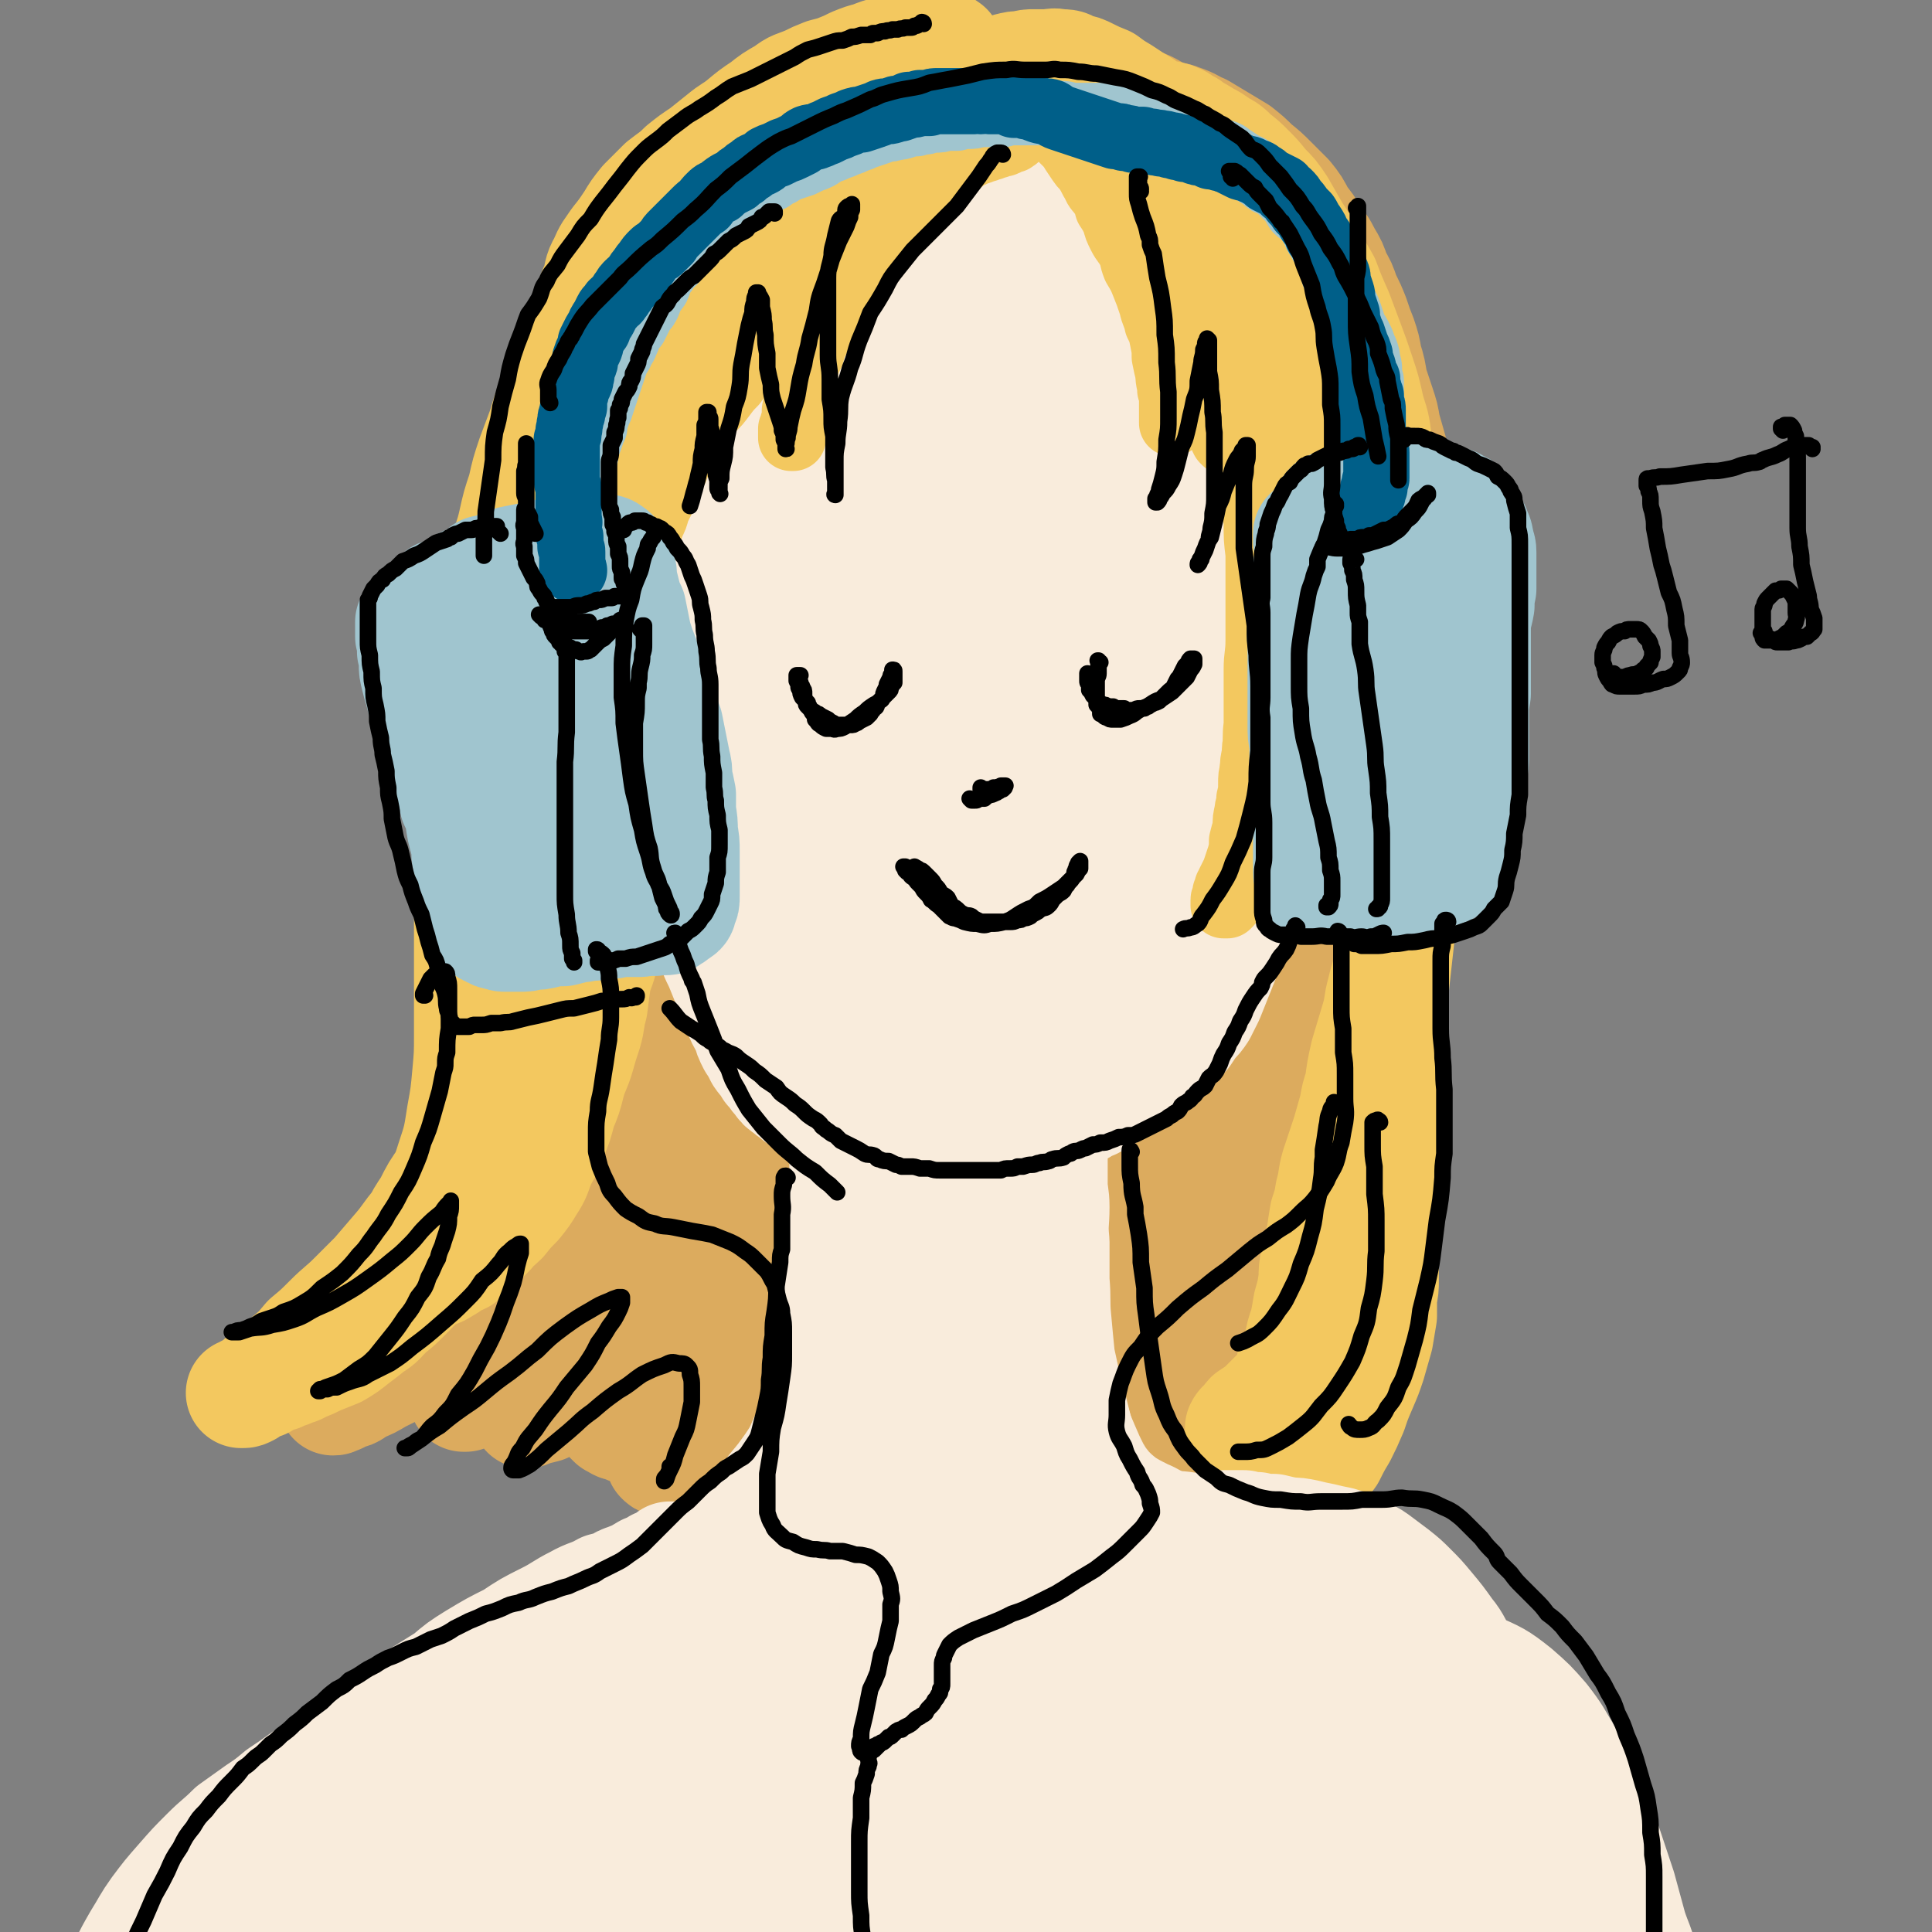 <svg viewBox='0 0 1050 1050' version='1.1' xmlns='http://www.w3.org/2000/svg' xmlns:xlink='http://www.w3.org/1999/xlink'><rect x="0" y="0" width="1050" height="1050" fill="#808080" stroke="none"/><g fill='none' stroke='rgb(220,171,94)' stroke-width='60' stroke-linecap='round' stroke-linejoin='round'><path d='M428,98c0,0 0,-1 -1,-1 0,0 1,1 1,1 -1,0 -1,0 -2,0 -1,0 -1,0 -3,0 -1,0 -1,0 -2,0 -2,1 -2,1 -4,1 -2,1 -2,1 -5,1 -2,1 -2,1 -4,2 -3,0 -3,0 -6,1 -1,1 -1,1 -2,2 -2,1 -2,0 -3,1 -3,1 -3,1 -6,3 -3,2 -3,2 -7,5 -3,2 -3,2 -6,5 -4,3 -4,3 -8,5 -4,3 -4,3 -7,6 -4,3 -4,3 -7,6 -4,4 -5,3 -8,7 -4,4 -4,4 -7,8 -4,5 -4,5 -8,10 -4,5 -4,5 -8,11 -4,6 -3,6 -7,12 -4,6 -4,6 -7,13 -3,6 -3,6 -6,13 -3,7 -3,7 -6,14 -2,7 -2,7 -4,14 -2,8 -2,8 -4,17 -2,9 -3,9 -5,18 -2,10 -2,10 -3,19 -2,12 -2,12 -4,23 -1,11 -1,11 -2,23 -1,12 -1,12 -2,24 -1,11 -1,11 -2,23 0,12 0,12 -1,24 0,11 0,11 0,23 0,12 0,12 -1,24 0,11 0,11 0,23 -1,11 -1,11 -1,22 -1,11 -1,11 -2,21 0,11 0,11 -1,21 -2,11 -2,11 -3,22 -2,10 -2,10 -3,21 -1,10 -1,10 -3,20 -1,9 -1,9 -2,18 -2,9 -2,9 -3,17 -2,7 -1,7 -3,14 -2,6 -2,6 -4,12 -1,3 -1,3 -3,7 -2,3 -2,3 -4,6 -2,3 -2,3 -5,6 -2,4 -3,3 -5,6 -3,3 -3,3 -5,5 -2,2 -2,2 -4,3 -1,2 -1,1 -2,3 -1,1 -1,1 -2,2 0,0 0,0 -1,1 0,0 0,0 -1,1 0,0 0,0 0,0 0,0 0,0 0,0 1,0 1,0 1,0 2,0 2,0 3,-1 2,-2 2,-2 3,-4 3,-3 3,-3 5,-6 3,-3 2,-3 5,-7 3,-5 3,-5 7,-9 5,-7 5,-7 10,-14 3,-6 3,-6 7,-11 5,-6 5,-6 9,-12 5,-6 5,-6 10,-13 4,-7 5,-7 9,-14 5,-6 5,-6 9,-13 4,-7 4,-7 7,-15 4,-7 4,-7 7,-15 3,-9 3,-9 5,-18 3,-10 2,-10 4,-20 1,-10 1,-10 2,-21 1,-12 1,-12 1,-24 0,-11 0,-11 0,-23 -1,-10 -1,-10 -2,-20 -1,-7 -1,-7 -3,-14 0,-4 0,-4 -2,-7 0,-1 -1,-1 -2,-1 -1,0 -1,1 -1,2 -1,3 -1,3 -1,5 -2,6 -2,6 -2,12 -2,9 -2,9 -3,18 0,9 -1,9 -1,18 -1,10 -1,10 -1,20 -1,11 -1,11 -1,22 -1,11 -1,11 -1,23 0,13 0,13 0,25 -1,12 0,12 -1,24 0,11 0,11 0,23 -1,9 0,10 -1,19 -1,10 -1,10 -3,19 -2,9 -2,9 -5,17 -2,8 -2,8 -6,15 -4,7 -5,7 -10,14 -5,6 -5,6 -10,12 -6,6 -6,5 -12,11 -4,3 -4,3 -9,5 -5,4 -5,4 -10,7 -7,4 -7,4 -13,7 -6,3 -6,3 -12,6 -5,3 -5,3 -10,5 -4,2 -3,3 -8,4 -2,1 -2,1 -4,2 -1,0 -1,0 -3,1 0,0 0,0 0,0 1,0 1,0 2,-1 2,-1 2,-1 5,-2 4,-2 4,-2 8,-5 5,-4 5,-4 11,-8 8,-5 8,-5 15,-11 12,-9 12,-8 23,-18 12,-9 12,-10 24,-20 11,-9 11,-9 22,-19 10,-10 10,-10 20,-20 10,-10 10,-10 20,-20 9,-11 8,-11 16,-22 7,-9 8,-9 14,-18 6,-8 6,-8 11,-16 4,-7 4,-7 7,-13 3,-5 3,-5 5,-10 1,-3 1,-3 2,-6 0,-1 0,-1 1,-2 0,0 0,0 0,0 0,0 0,0 0,0 0,2 0,2 -1,5 -1,5 -1,5 -2,10 -2,9 -2,9 -4,18 -3,11 -3,11 -6,21 -4,11 -4,11 -7,23 -4,11 -4,11 -8,22 -4,10 -4,10 -8,20 -5,11 -5,11 -11,21 -5,8 -5,9 -12,17 -5,7 -6,7 -13,13 -6,7 -6,7 -13,12 -6,6 -6,7 -13,11 -6,5 -7,4 -13,7 -6,3 -6,3 -12,5 -4,1 -4,1 -8,2 -1,1 -2,1 -3,1 0,1 -1,1 -1,1 1,0 1,0 1,0 2,-1 2,-1 4,-2 4,-1 4,-1 8,-3 6,-4 6,-3 13,-7 8,-6 8,-6 15,-12 9,-6 9,-7 18,-14 10,-8 11,-8 21,-16 11,-10 11,-10 22,-20 12,-10 12,-10 24,-21 12,-10 12,-10 24,-21 11,-11 10,-11 21,-22 9,-9 9,-9 18,-18 6,-7 6,-7 12,-13 5,-5 4,-5 9,-9 2,-3 2,-3 5,-4 0,-1 1,-1 2,-1 1,2 0,3 0,5 0,6 0,6 0,13 -2,10 -2,10 -4,21 -3,12 -3,12 -5,24 -3,13 -3,13 -5,27 -3,13 -3,13 -6,26 -3,12 -3,12 -6,24 -4,11 -3,11 -8,21 -4,9 -4,9 -9,17 -5,8 -6,8 -12,14 -5,6 -5,6 -11,12 -6,4 -6,5 -12,8 -5,3 -5,3 -11,4 -5,2 -5,2 -10,2 -3,1 -3,0 -6,0 -2,0 -2,1 -3,0 -1,0 -1,0 -2,-1 0,0 0,-1 0,-1 0,-1 1,-1 1,-2 2,-2 2,-2 5,-4 4,-3 4,-3 8,-5 6,-4 6,-4 13,-8 8,-5 8,-5 17,-11 13,-7 13,-6 25,-14 11,-7 11,-8 21,-15 11,-8 11,-8 21,-17 11,-8 11,-8 22,-17 9,-8 9,-8 18,-17 8,-9 8,-9 16,-18 6,-7 6,-7 12,-16 5,-7 4,-7 8,-14 2,-4 2,-5 4,-9 0,-1 1,-1 2,-2 0,0 0,0 0,1 -1,1 -1,1 -1,2 -1,3 -1,3 -3,6 -1,5 -1,5 -3,9 -4,9 -4,9 -8,17 -3,7 -3,7 -8,14 -4,8 -4,8 -9,15 -6,8 -6,7 -12,15 -6,7 -6,7 -13,14 -7,8 -7,8 -14,15 -8,7 -9,7 -17,13 -9,7 -8,7 -17,13 -7,4 -7,4 -14,8 -9,4 -9,5 -18,8 -9,3 -9,3 -19,5 -10,2 -11,1 -21,2 -8,0 -8,1 -16,0 -6,0 -6,-1 -12,-2 -5,-1 -5,-1 -9,-3 -3,0 -2,-1 -5,-2 -1,-1 -1,-1 -2,-2 -1,-1 -1,-2 0,-2 1,-1 2,-1 4,-2 3,-2 3,-2 6,-4 6,-3 6,-3 12,-6 9,-6 9,-6 17,-11 8,-5 8,-5 15,-10 11,-8 11,-8 22,-16 15,-11 15,-11 30,-23 12,-9 12,-9 23,-18 11,-9 11,-9 22,-18 8,-7 9,-7 17,-15 5,-6 5,-7 11,-13 2,-3 2,-3 4,-6 1,-1 3,-2 2,-3 0,0 -2,0 -3,1 -4,1 -4,1 -7,3 -6,4 -6,4 -11,9 -8,6 -7,6 -15,12 -9,7 -9,7 -18,14 -10,7 -10,7 -21,15 -11,8 -10,8 -22,15 -12,9 -12,9 -24,16 -13,8 -13,8 -25,15 -12,7 -12,7 -24,14 -8,5 -8,5 -15,10 -11,6 -11,5 -23,11 -6,3 -6,3 -12,6 -4,1 -4,1 -8,2 -1,1 -2,1 -2,1 -1,-1 0,-1 0,-1 2,-2 2,-2 3,-4 5,-5 5,-5 10,-9 10,-9 10,-10 20,-18 11,-9 11,-9 21,-18 12,-9 13,-9 25,-18 13,-10 13,-10 27,-20 15,-11 15,-11 30,-21 14,-10 14,-11 29,-20 13,-9 13,-9 26,-16 11,-6 11,-6 23,-10 7,-3 8,-3 16,-3 5,0 7,-1 11,2 4,3 4,4 5,9 2,9 2,9 1,18 -1,13 -2,13 -4,27 -4,17 -4,17 -8,34 -4,18 -3,18 -8,35 -4,16 -4,16 -9,32 -5,13 -5,13 -11,26 -4,10 -4,10 -10,20 -5,7 -5,6 -10,13 -3,3 -3,3 -6,6 -1,1 -2,1 -2,1 0,-1 1,-2 2,-3 3,-5 3,-5 5,-9 6,-8 6,-8 11,-17 7,-10 7,-10 14,-21 8,-11 8,-11 16,-22 9,-12 9,-12 17,-24 9,-12 8,-12 17,-24 8,-12 8,-12 17,-23 8,-9 8,-9 16,-18 6,-6 6,-6 12,-12 3,-3 4,-3 7,-5 2,-1 2,-2 3,-1 1,0 2,1 2,2 0,4 -1,4 -2,7 -1,7 -1,7 -4,13 -3,9 -3,9 -7,17 -4,9 -4,9 -8,18 -6,9 -6,9 -12,18 -6,10 -5,10 -11,20 -6,9 -6,9 -11,18 -5,7 -5,7 -10,15 -3,6 -3,6 -7,11 -2,4 -2,4 -4,7 0,0 0,1 0,1 0,0 0,0 1,-1 2,-2 2,-2 4,-4 4,-6 4,-7 8,-13 6,-10 6,-10 12,-19 7,-11 7,-11 14,-22 8,-11 8,-11 16,-22 7,-10 7,-10 15,-20 7,-10 7,-10 14,-19 6,-8 6,-8 12,-15 4,-5 4,-5 8,-9 2,-2 2,-2 4,-3 0,0 1,0 1,1 0,2 0,3 0,5 -1,6 -1,6 -3,11 -2,8 -1,9 -4,17 -3,10 -3,10 -7,20 -4,11 -4,10 -8,21 -5,10 -5,10 -10,21 -4,9 -3,9 -8,18 -3,6 -4,6 -7,13 -2,5 -1,5 -2,9 -1,3 -2,3 -3,6 0,0 0,0 0,0 0,0 1,0 1,0 2,-2 2,-2 4,-3 4,-5 4,-5 7,-9 6,-8 5,-8 11,-16 6,-9 7,-9 13,-18 7,-10 7,-11 14,-21 8,-10 8,-10 15,-19 8,-10 8,-10 16,-20 7,-9 6,-9 14,-18 5,-6 5,-6 11,-11 2,-3 2,-3 5,-5 1,-1 2,-1 2,-1 1,1 0,1 0,3 0,3 0,3 0,6 -2,6 -3,6 -5,12 -3,9 -3,10 -7,19 -4,11 -5,11 -9,21 -6,12 -6,12 -11,23 -4,11 -4,11 -9,22 -4,9 -5,8 -9,17 -4,7 -4,7 -7,14 -3,5 -3,5 -6,10 -1,4 -1,4 -3,7 -1,0 -1,1 -1,1 -1,0 0,-1 0,-1 1,-3 1,-2 2,-5 3,-6 3,-6 6,-11 4,-9 4,-9 8,-17 4,-8 4,-8 9,-17 4,-8 4,-8 8,-16 5,-8 5,-8 9,-15 4,-6 3,-6 7,-11 3,-4 3,-4 7,-8 2,-2 3,-2 6,-4 1,0 1,-1 3,-1 1,0 2,0 3,1 1,1 1,1 2,2 1,2 1,2 2,4 1,3 1,3 2,6 0,4 0,4 0,9 1,5 1,5 0,11 0,6 -1,6 -2,13 -2,7 -3,7 -5,14 -3,7 -3,7 -5,14 -2,5 -2,5 -5,10 -1,3 -1,3 -3,5 0,1 0,1 -1,2 0,0 0,-1 0,-1 0,-2 0,-2 0,-4 2,-5 2,-5 4,-10 3,-8 3,-8 7,-15 4,-9 4,-9 8,-17 4,-9 4,-9 9,-18 4,-8 4,-8 9,-17 4,-7 4,-7 8,-15 4,-8 4,-8 8,-15 4,-6 3,-6 7,-12 3,-4 3,-4 6,-8 1,-2 1,-2 3,-4 0,-1 1,-1 1,-1 0,0 1,0 1,1 -1,1 -1,1 -1,3 -1,4 -1,4 -2,8 -1,7 -2,7 -4,14 -2,9 -2,9 -4,18 -3,10 -3,10 -5,19 -1,9 -1,9 -3,18 -1,7 -1,7 -2,14 -1,5 -1,5 -2,9 -1,2 -1,2 -2,5 0,1 0,1 0,3 0,0 0,0 0,0 0,0 0,0 0,0 0,-1 0,-1 0,-2 0,-1 0,-1 0,-3 0,-3 1,-3 1,-6 1,-4 0,-4 1,-9 0,-6 0,-6 0,-13 1,-7 1,-7 1,-15 1,-9 0,-9 1,-18 0,-11 0,-11 1,-22 1,-12 1,-12 2,-23 0,-12 0,-12 1,-24 1,-11 1,-11 2,-23 2,-11 2,-11 4,-22 1,-10 0,-10 2,-21 2,-9 3,-9 5,-18 2,-10 1,-10 3,-19 1,-9 3,-9 4,-18 2,-9 2,-9 3,-18 1,-10 1,-10 2,-19 1,-10 1,-10 2,-19 1,-9 1,-9 2,-18 1,-9 1,-9 2,-18 0,-7 0,-7 0,-15 0,-8 0,-8 0,-15 0,-8 1,-8 0,-15 0,-7 0,-7 -1,-14 -1,-8 -1,-8 -2,-15 -1,-8 -1,-8 -1,-15 0,-7 0,-7 0,-14 -1,-7 -1,-7 -1,-15 -1,-7 -1,-7 -2,-15 0,-7 0,-7 -1,-15 -1,-7 -1,-7 -2,-14 -1,-7 -1,-7 -2,-14 -2,-7 -2,-7 -4,-14 -1,-6 -1,-6 -3,-12 -2,-6 -2,-6 -4,-12 -1,-6 -1,-7 -3,-13 -1,-6 -1,-6 -3,-12 -2,-5 -2,-5 -4,-11 -2,-5 -2,-5 -5,-11 -2,-6 -2,-6 -5,-11 -2,-6 -2,-6 -5,-11 -3,-6 -3,-5 -7,-11 -3,-5 -3,-5 -7,-10 -3,-6 -3,-6 -7,-11 -4,-4 -4,-4 -9,-9 -4,-4 -4,-4 -9,-8 -4,-4 -4,-4 -9,-8 -5,-3 -5,-3 -10,-6 -5,-3 -5,-3 -10,-6 -5,-2 -5,-3 -11,-5 -5,-2 -5,-1 -10,-3 -5,-2 -5,-3 -10,-5 -5,-2 -5,-2 -11,-4 -6,-2 -6,-2 -11,-4 -6,-1 -6,-1 -12,-3 -6,-1 -6,-1 -13,-2 -6,-1 -6,-1 -13,-2 -7,0 -7,0 -14,0 -7,-1 -7,-1 -15,0 -8,0 -8,1 -16,2 -9,2 -9,2 -18,4 -8,1 -9,1 -17,3 -9,2 -9,3 -18,5 -8,3 -8,2 -16,5 -9,2 -9,2 -17,5 -8,3 -8,3 -17,7 -8,3 -8,3 -15,6 -7,4 -7,3 -14,7 -6,4 -6,4 -11,8 -6,3 -6,3 -11,8 -5,3 -5,3 -9,8 -4,3 -4,3 -7,7 -2,3 -2,3 -4,7 -1,2 -1,2 -2,4 0,1 0,1 -1,2 0,0 0,0 0,1 0,0 0,-1 0,-1 0,0 0,0 1,-1 2,-1 2,-1 4,-2 3,-3 3,-3 6,-5 4,-3 4,-3 8,-5 5,-4 5,-4 10,-7 7,-4 7,-4 13,-8 8,-4 8,-4 15,-8 8,-5 8,-5 16,-9 9,-5 9,-5 18,-9 9,-5 9,-5 18,-9 9,-4 9,-5 18,-8 9,-3 9,-3 18,-5 7,-2 7,-2 15,-3 6,0 6,0 13,0 4,0 4,-1 8,0 2,0 3,0 4,2 1,1 1,1 1,3 0,1 0,2 -1,3 -3,4 -3,4 -7,6 -7,5 -7,5 -14,10 -10,5 -10,5 -19,10 -10,6 -10,6 -21,11 -11,7 -11,7 -22,13 -12,8 -12,8 -24,15 -13,7 -13,7 -25,14 -13,7 -13,7 -25,14 -10,6 -10,6 -20,13 -7,4 -7,4 -14,8 -5,3 -5,4 -10,7 -2,1 -2,1 -4,2 0,0 0,0 1,0 3,-1 3,0 6,-2 7,-3 7,-3 14,-7 11,-7 11,-7 23,-14 15,-9 15,-9 30,-17 17,-9 17,-9 35,-18 18,-9 18,-9 36,-18 18,-8 18,-8 37,-15 16,-5 16,-5 33,-10 14,-4 14,-4 28,-7 11,-2 11,-2 22,-2 6,-1 7,-1 12,1 2,1 3,2 3,5 -1,3 -3,3 -6,6 -7,7 -8,7 -15,13 -13,9 -13,9 -26,18 -15,11 -15,11 -30,21 -18,12 -18,11 -36,22 -19,12 -19,12 -39,24 -18,11 -18,11 -37,23 -17,10 -17,10 -33,19 -13,8 -13,7 -26,15 -8,6 -8,6 -15,12 -4,4 -4,5 -7,10 -1,1 -2,2 0,3 2,1 4,2 8,1 8,-2 8,-2 16,-6 15,-7 15,-7 29,-15 18,-10 18,-10 36,-21 21,-12 20,-12 41,-24 23,-13 23,-13 45,-25 22,-12 22,-12 44,-23 19,-10 19,-11 39,-20 16,-8 16,-8 33,-14 11,-4 11,-5 23,-8 6,-1 6,-2 12,-1 2,1 3,2 3,4 -1,4 -2,5 -5,8 -7,8 -8,8 -16,15 -15,13 -15,14 -30,26 -18,15 -18,15 -37,29 -22,15 -22,15 -44,29 -25,15 -25,15 -50,30 -25,15 -25,15 -50,30 -22,13 -22,13 -45,26 -20,11 -20,11 -40,22 -15,8 -15,7 -31,15 -9,5 -9,5 -18,10 -3,1 -5,2 -6,3 0,1 2,0 4,0 7,-4 6,-4 13,-9 13,-8 14,-8 27,-17 18,-12 18,-12 36,-25 21,-15 21,-16 43,-31 23,-16 23,-16 47,-31 24,-15 24,-15 49,-29 22,-12 23,-12 46,-23 20,-9 20,-9 41,-16 16,-5 16,-6 33,-9 10,-3 11,-3 21,-2 4,0 6,1 9,5 2,3 1,4 -1,8 -4,8 -5,7 -11,14 -11,12 -11,12 -23,23 -16,14 -17,14 -34,26 -21,15 -21,15 -43,29 -25,16 -25,16 -51,31 -26,16 -26,16 -53,31 -24,13 -24,13 -49,25 -21,10 -21,10 -42,20 -16,7 -16,7 -32,15 -11,5 -11,5 -22,10 -5,2 -6,3 -9,4 0,1 2,1 3,0 6,-3 6,-4 13,-8 14,-8 14,-8 27,-17 19,-12 19,-13 38,-25 22,-15 22,-16 45,-30 25,-16 25,-16 51,-32 27,-16 27,-16 54,-32 25,-14 24,-15 50,-28 22,-11 22,-11 45,-20 17,-7 17,-8 35,-13 12,-3 12,-3 24,-4 6,0 8,0 12,2 3,2 3,4 1,7 -3,7 -4,7 -10,13 -10,10 -10,10 -22,20 -16,14 -16,14 -33,27 -22,15 -22,15 -44,30 -25,16 -25,16 -50,32 -27,17 -27,16 -54,33 -26,16 -26,16 -51,31 -22,14 -22,14 -44,26 -19,11 -19,10 -37,21 -13,8 -13,8 -25,17 -7,4 -7,4 -12,9 -1,1 -2,2 -1,2 5,0 6,0 11,-2 12,-5 12,-6 23,-12 18,-11 18,-11 35,-22 22,-15 21,-15 43,-29 24,-17 24,-17 48,-34 26,-17 25,-17 51,-34 26,-17 25,-17 51,-32 22,-13 22,-14 46,-25 17,-8 17,-8 36,-15 12,-4 12,-4 25,-6 7,-2 8,-3 14,-1 3,0 4,2 4,5 0,4 -1,5 -4,8 -6,8 -6,8 -14,16 -12,12 -12,12 -26,24 -18,15 -18,15 -36,29 -22,16 -22,16 -44,32 -24,17 -24,17 -49,33 -24,16 -24,16 -48,31 -23,15 -22,15 -45,29 -21,13 -21,12 -42,24 -16,10 -17,9 -33,19 -11,6 -11,6 -21,13 -5,3 -5,3 -10,7 0,0 -1,1 0,1 3,-1 4,-1 8,-3 10,-5 10,-5 19,-11 15,-9 15,-9 30,-20 20,-13 20,-13 39,-26 23,-16 22,-16 45,-32 24,-16 24,-16 49,-31 24,-16 24,-17 49,-32 22,-14 22,-15 46,-28 18,-10 18,-10 38,-19 13,-5 13,-5 27,-9 7,-2 7,-2 15,-3 2,0 4,0 4,2 -1,2 -2,3 -5,5 -6,7 -7,6 -14,12 -13,11 -13,10 -26,21 -18,14 -18,14 -36,28 -23,16 -22,17 -45,33 -25,17 -25,16 -50,32 -25,16 -25,16 -50,31 -21,13 -21,13 -43,25 -20,11 -20,10 -39,21 -15,8 -15,7 -29,16 -9,5 -9,5 -16,11 -3,2 -5,4 -5,5 0,2 2,2 4,1 7,-2 7,-2 13,-5 13,-7 13,-7 25,-15 18,-10 18,-10 36,-21 20,-13 20,-13 40,-26 22,-14 22,-14 43,-28 23,-15 23,-16 46,-30 23,-15 23,-15 46,-29 20,-12 20,-12 40,-22 15,-8 16,-8 31,-14 10,-4 10,-3 20,-5 4,-1 5,-2 7,-1 2,1 2,3 0,4 -4,6 -5,5 -10,10 -11,10 -11,10 -23,19 -16,14 -16,14 -33,28 -21,16 -21,17 -43,33 -24,17 -24,17 -48,33 -25,16 -25,16 -51,32 -23,15 -23,15 -47,29 -20,13 -20,13 -40,25 -15,9 -16,9 -30,19 -8,5 -9,5 -16,12 -2,2 -4,4 -3,5 0,1 3,1 6,0 8,-2 8,-2 16,-6 14,-7 14,-7 28,-15 19,-12 18,-12 37,-24 21,-14 21,-15 43,-29 22,-14 22,-14 45,-27 23,-13 23,-13 45,-25 21,-11 21,-11 41,-21 17,-8 17,-8 35,-16 11,-5 11,-6 23,-10 5,-2 5,-2 11,-2 1,0 2,0 2,0 -1,3 -2,4 -4,6 -6,6 -6,6 -13,12 -11,11 -11,11 -22,21 -15,12 -15,12 -31,22 -17,12 -17,12 -35,22 -18,11 -18,11 -37,21 -17,10 -17,11 -34,21 -14,8 -15,8 -29,17 -9,6 -10,5 -19,12 -4,4 -4,4 -8,8 -1,2 -1,3 0,4 2,1 4,1 7,1 8,-1 8,-1 16,-4 14,-5 14,-5 28,-11 17,-8 16,-8 33,-15 17,-9 17,-9 35,-17 17,-8 17,-8 36,-15 15,-7 15,-7 32,-12 12,-5 12,-5 25,-8 10,-2 10,-2 19,-3 5,-1 5,-1 10,-1 1,0 3,-1 3,0 0,2 -1,2 -2,4 -5,5 -5,5 -10,9 -9,9 -9,9 -18,17 -11,9 -11,9 -22,18 -12,9 -12,9 -24,18 -12,9 -12,9 -24,18 -10,8 -10,7 -20,15 -6,5 -7,5 -13,11 -4,3 -4,3 -7,6 0,1 -1,1 -1,1 3,1 4,1 7,0 7,-2 7,-2 13,-5 12,-5 11,-6 22,-11 13,-6 13,-7 25,-13 11,-6 11,-6 23,-11 8,-5 8,-5 17,-10 7,-3 7,-3 13,-5 4,-2 4,-2 8,-3 1,0 1,-1 2,-1 0,0 -1,0 -1,0 -1,1 -1,1 -3,2 -3,3 -3,3 -7,6 -5,4 -5,4 -9,9 -5,5 -5,5 -10,10 -5,5 -5,5 -9,11 -4,4 -4,4 -7,9 -3,5 -3,5 -5,9 -1,4 -1,4 -1,8 1,2 0,2 2,4 1,2 2,2 4,3 4,1 4,1 7,1 4,0 4,0 8,-1 6,-1 6,-2 11,-4 6,-2 6,-1 12,-3 6,-1 6,-2 12,-3 6,-2 6,-2 12,-3 6,-1 6,-1 11,-3 6,-1 6,-1 11,-3 5,-2 5,-2 10,-4 4,-2 4,-2 8,-4 4,-2 4,-1 7,-4 2,-2 2,-2 4,-5 2,-3 2,-3 3,-6 1,-4 1,-4 2,-8 1,-6 1,-6 1,-12 0,-6 0,-6 0,-13 0,-8 0,-8 0,-17 1,-9 1,-9 1,-19 0,-11 0,-11 0,-22 0,-13 0,-13 0,-26 0,-15 0,-15 0,-30 0,-16 0,-16 0,-32 0,-16 0,-16 0,-32 -1,-16 -1,-16 -2,-33 0,-16 0,-16 0,-33 1,-16 2,-16 3,-32 1,-15 0,-15 1,-29 0,-13 1,-13 1,-26 0,-11 0,-11 -1,-21 0,-10 0,-10 -1,-19 -1,-7 -1,-7 -3,-14 -2,-5 -2,-5 -5,-11 -2,-4 -3,-3 -5,-7 -2,-3 -2,-3 -4,-6 -1,-1 -1,-1 -3,-3 -1,0 -1,0 -2,-1 0,0 0,0 -1,0 0,-1 0,-1 0,0 -1,0 -1,0 -1,1 -1,1 0,1 -1,3 -1,3 -1,4 -2,7 -1,5 -2,5 -3,10 -1,8 -1,8 -2,15 -1,10 -1,10 -1,21 -1,11 -1,11 -1,23 1,15 1,15 2,30 1,16 1,16 2,33 1,18 1,18 3,35 3,20 3,20 5,39 3,20 4,20 6,40 3,19 3,19 5,37 2,16 2,16 2,32 1,13 1,13 0,25 -1,9 -2,9 -5,18 -2,7 -2,7 -5,14 -2,5 -2,5 -6,10 -3,4 -3,4 -7,8 -4,3 -4,3 -8,5 -3,2 -3,2 -7,3 -3,1 -3,1 -6,1 -2,-1 -2,-1 -4,-2 -2,-2 -2,-2 -4,-5 -2,-3 -2,-4 -3,-8 -2,-7 -2,-7 -3,-14 -1,-9 -1,-9 -2,-18 0,-13 0,-13 -1,-26 0,-15 0,-15 0,-30 -1,-19 -1,-19 -1,-37 0,-20 0,-20 0,-39 0,-21 0,-21 0,-41 0,-21 0,-21 0,-41 -1,-20 -1,-20 -2,-40 -1,-18 -1,-18 -2,-37 -2,-16 -2,-16 -3,-33 -2,-15 -1,-15 -3,-29 -1,-12 -2,-12 -3,-24 -1,-8 -2,-8 -3,-17 -1,-6 -1,-6 -2,-12 -1,-3 -1,-3 -2,-6 0,-1 0,-1 0,-1 -1,1 0,2 0,4 -1,5 -1,5 -1,10 -1,9 -1,9 -1,19 0,13 -1,13 0,27 1,17 2,17 4,34 3,22 3,22 6,43 3,23 3,23 7,46 4,24 4,24 8,48 3,24 3,24 7,49 4,23 4,23 9,46 4,21 4,21 8,42 3,17 4,17 6,33 3,13 3,13 4,25 0,10 1,10 0,20 -1,8 -2,8 -5,17 -2,7 -3,7 -6,14 -3,7 -3,7 -7,15 -3,6 -3,6 -7,12 -4,5 -4,5 -8,10 -3,4 -3,4 -7,7 -2,3 -2,3 -5,6 -2,2 -2,2 -4,4 -1,0 -1,0 -2,0 0,0 -1,0 -1,0 -1,-1 -1,-1 -1,-3 -1,-4 -1,-4 -1,-8 -1,-7 -1,-7 -1,-14 0,-9 0,-9 0,-19 0,-12 1,-12 1,-23 1,-13 1,-13 2,-26 1,-14 1,-14 2,-28 2,-15 2,-15 3,-31 1,-16 0,-16 1,-33 1,-16 1,-16 1,-31 1,-13 1,-13 0,-26 0,-10 0,-10 0,-19 -1,-5 -1,-6 -2,-10 0,-1 -1,-2 -2,-2 -1,1 0,2 -1,5 -1,6 0,6 -1,12 -2,12 -2,11 -4,23 -2,16 -2,16 -4,32 -2,19 -2,19 -3,37 -2,19 -1,19 -2,38 -1,16 -1,16 -2,32 0,13 1,13 -1,26 -1,8 -2,8 -5,16 -2,5 -2,6 -6,9 -4,3 -5,3 -9,4 -6,1 -6,1 -11,0 -7,-2 -7,-2 -12,-6 -7,-4 -7,-4 -14,-9 -7,-6 -7,-7 -14,-13 -8,-8 -8,-8 -16,-16 -8,-9 -8,-9 -15,-19 -9,-11 -9,-11 -17,-23 -9,-15 -9,-15 -17,-30 -8,-17 -8,-17 -16,-35 -8,-19 -8,-19 -16,-38 -7,-19 -7,-19 -14,-38 -6,-17 -6,-17 -12,-34 -5,-15 -6,-15 -10,-31 -4,-14 -4,-15 -7,-29 -3,-12 -3,-12 -6,-24 -2,-10 -3,-10 -5,-20 -1,-6 -1,-6 -2,-13 -1,-4 -1,-4 -2,-8 -1,-2 -1,-2 -2,-4 0,-1 0,-1 0,-1 0,0 0,0 0,0 -1,1 -1,1 -2,2 -2,3 -2,3 -4,6 -3,5 -3,5 -6,10 -6,9 -6,8 -12,17 -7,11 -7,11 -14,22 -7,12 -8,12 -14,25 -8,13 -8,13 -14,27 -6,13 -6,13 -12,27 -5,12 -5,12 -10,25 -3,9 -3,9 -6,17 -1,4 -1,5 -2,9 0,1 -1,1 -1,1 0,1 0,0 0,-1 1,-3 1,-3 2,-6 3,-6 3,-6 5,-12 4,-9 4,-10 7,-19 4,-11 4,-11 8,-22 4,-11 4,-11 8,-22 5,-13 5,-13 10,-25 6,-13 7,-13 13,-26 8,-14 8,-14 16,-28 8,-14 7,-14 15,-28 7,-11 7,-11 15,-23 6,-10 6,-9 12,-19 5,-7 5,-7 9,-14 3,-4 3,-4 6,-9 1,-2 1,-2 3,-4 0,-1 1,-1 0,-2 0,0 0,0 -1,0 -2,0 -2,0 -3,1 -4,1 -4,1 -8,2 -6,2 -6,2 -12,4 -8,4 -8,3 -16,7 -9,4 -9,5 -18,10 -9,5 -9,5 -18,12 -10,6 -10,6 -19,13 -9,9 -9,9 -17,18 -8,10 -8,10 -15,21 -8,10 -8,10 -14,22 -6,12 -6,12 -10,24 -4,11 -4,11 -7,22 -3,9 -2,9 -4,19 -1,7 -1,7 -1,14 -1,3 -1,3 -1,7 0,1 0,2 0,3 0,0 1,0 1,1 1,0 1,0 2,0 1,0 1,0 2,-1 2,0 2,-1 3,-2 3,-3 3,-3 5,-6 4,-3 4,-3 7,-7 5,-7 5,-7 9,-13 5,-7 4,-7 9,-14 5,-8 5,-8 10,-16 5,-9 5,-9 10,-18 4,-10 4,-10 8,-20 4,-10 4,-10 8,-20 3,-9 3,-9 5,-18 2,-6 2,-6 4,-13 1,-4 1,-4 2,-9 1,-3 1,-3 1,-6 0,0 0,0 0,-1 0,0 -1,0 -1,0 -1,2 -1,2 -2,3 -2,4 -1,4 -3,8 -4,5 -4,5 -7,11 -3,9 -3,9 -7,17 -3,10 -3,10 -7,20 -4,12 -4,12 -7,24 -4,13 -4,13 -7,26 -4,14 -4,14 -6,28 -2,14 -2,14 -4,28 -1,13 -1,13 -2,26 -1,10 0,10 -1,20 0,6 0,6 0,13 -1,4 -1,4 -1,8 0,1 0,1 0,2 0,0 1,0 1,0 0,-1 0,-1 1,-3 0,-3 0,-3 1,-6 1,-5 1,-5 2,-11 2,-8 2,-8 3,-16 2,-8 2,-8 3,-17 2,-8 2,-8 4,-17 1,-8 1,-8 2,-16 1,-7 1,-7 1,-14 1,-4 1,-4 0,-8 0,-1 0,-1 -1,-1 -1,0 -1,1 -2,2 -1,3 -1,3 -2,6 -1,6 -1,6 -3,12 -2,8 -3,8 -5,16 -2,11 -2,11 -4,22 -2,12 -2,12 -4,25 -1,14 -1,15 -1,29 0,14 0,14 2,29 1,11 2,11 4,22 '/></g>
<g fill='none' stroke='rgb(243,200,95)' stroke-width='60' stroke-linecap='round' stroke-linejoin='round'><path d='M517,46c-1,0 -1,-1 -1,-1 0,0 0,0 0,0 0,-1 0,-1 0,-2 0,0 0,0 0,-1 0,-1 -1,-1 0,-1 0,-1 0,-1 1,-1 1,-1 1,-1 1,-1 1,-1 1,-1 1,-1 1,0 1,0 1,-1 0,0 0,0 0,0 0,0 0,0 0,-1 0,0 0,0 -1,0 -1,0 -1,0 -2,0 -2,0 -2,0 -3,0 -3,0 -3,0 -5,0 -3,0 -3,0 -6,1 -3,0 -3,0 -6,0 -3,1 -3,0 -6,1 -2,0 -2,0 -3,0 -2,0 -2,0 -3,0 -4,1 -4,0 -8,1 -5,0 -5,0 -9,1 -4,0 -4,0 -7,1 -4,1 -4,2 -7,3 -4,2 -5,2 -8,4 -5,3 -5,3 -9,7 -5,3 -5,3 -10,7 -5,5 -5,5 -10,10 -5,4 -5,4 -11,8 -5,5 -5,5 -10,9 -4,4 -4,4 -9,9 -4,4 -5,4 -9,8 -5,5 -5,5 -10,9 -4,4 -4,5 -8,9 -4,4 -4,4 -7,8 -4,4 -4,4 -7,8 -3,4 -3,4 -6,9 -3,4 -2,4 -5,9 -3,5 -3,4 -6,9 -3,6 -3,6 -6,11 -3,5 -3,5 -6,11 -3,5 -3,5 -6,11 -3,5 -3,5 -6,11 -2,5 -2,5 -4,10 -2,5 -2,4 -4,9 -2,5 -2,5 -4,10 -1,4 -1,5 -2,9 -2,6 -2,6 -3,11 -1,5 0,5 -1,11 -1,6 -2,6 -2,12 -1,7 -2,7 -2,14 -1,8 -1,8 -1,16 0,8 -1,8 -1,16 0,8 0,8 0,16 0,9 -1,9 -1,18 0,8 0,8 0,16 0,7 0,7 0,15 0,8 1,8 0,15 0,8 0,8 0,15 -1,7 -1,7 -1,15 -1,7 -1,7 -1,14 0,7 0,7 0,14 0,7 0,7 0,14 0,7 0,7 0,14 0,8 1,8 1,16 1,7 1,7 1,15 1,8 1,8 1,15 0,8 0,8 0,16 0,7 0,7 0,14 0,5 1,6 0,11 0,6 0,6 -1,12 -1,5 -1,5 -3,10 -1,4 -1,4 -3,8 -2,5 -2,5 -4,10 -3,5 -2,5 -5,10 -2,6 -2,6 -5,11 -3,6 -3,6 -6,12 -2,5 -2,5 -5,10 -2,4 -2,4 -4,8 -4,6 -4,6 -7,11 -4,5 -4,5 -9,11 -4,5 -4,5 -9,10 -4,4 -4,4 -9,8 -4,4 -4,5 -9,8 -5,4 -5,4 -9,7 -5,4 -5,4 -10,7 -5,2 -5,2 -10,4 -4,2 -4,2 -9,4 -3,2 -3,1 -7,3 -3,1 -3,1 -5,2 -2,0 -2,0 -4,1 -3,1 -3,1 -5,3 -3,1 -3,1 -5,2 -2,1 -2,1 -3,1 -2,1 -2,1 -3,2 0,0 -1,0 -1,0 0,0 1,0 1,0 1,0 1,0 3,-1 4,-3 4,-3 7,-6 7,-5 7,-5 14,-11 6,-5 6,-5 11,-11 6,-5 6,-5 12,-11 6,-6 7,-6 13,-12 6,-6 6,-6 12,-12 6,-7 6,-7 12,-14 6,-7 5,-7 11,-14 5,-7 5,-7 9,-15 5,-9 6,-9 9,-19 4,-12 4,-12 6,-25 2,-11 2,-11 3,-22 1,-11 1,-11 1,-22 0,-12 0,-12 0,-23 0,-11 0,-11 0,-22 0,-10 0,-10 0,-20 0,-10 0,-10 0,-20 1,-9 1,-9 1,-18 1,-8 1,-8 2,-17 1,-9 1,-9 2,-18 1,-8 1,-8 1,-17 1,-9 1,-9 2,-17 0,-9 0,-9 1,-18 1,-8 1,-8 2,-16 0,-9 0,-9 1,-18 2,-9 2,-9 4,-18 2,-9 1,-9 3,-18 2,-9 3,-9 5,-18 2,-9 2,-9 5,-18 2,-9 2,-9 5,-18 3,-8 3,-8 6,-16 2,-7 2,-7 5,-14 3,-7 3,-7 5,-13 3,-7 2,-7 4,-13 3,-6 4,-6 6,-12 3,-6 3,-7 5,-13 2,-6 1,-6 4,-12 2,-6 1,-7 4,-12 3,-7 3,-6 7,-12 4,-5 4,-5 8,-11 3,-5 3,-5 7,-10 5,-5 5,-5 10,-10 5,-4 6,-4 11,-9 5,-4 5,-4 11,-8 5,-4 5,-4 10,-8 6,-5 6,-4 11,-8 6,-5 6,-5 12,-9 5,-4 5,-4 12,-8 5,-4 5,-3 12,-6 4,-2 4,-2 9,-4 4,-1 4,-1 7,-2 5,-2 5,-2 9,-4 5,-2 5,-2 9,-3 5,-2 5,-2 9,-3 4,-1 4,-1 8,-2 3,0 3,0 6,-1 3,0 3,0 6,0 1,0 1,0 3,0 2,0 2,0 4,0 2,0 2,0 4,0 1,0 1,0 1,1 1,0 1,0 1,0 0,0 0,0 0,0 -1,1 -1,0 -2,1 -3,1 -3,1 -5,2 -4,2 -4,2 -7,5 -7,4 -7,4 -13,8 -7,5 -7,5 -12,10 -7,5 -7,5 -13,11 -7,6 -7,7 -13,13 -7,7 -7,7 -15,14 -7,7 -7,7 -15,15 -8,7 -8,7 -15,15 -7,7 -7,7 -13,14 -7,8 -7,8 -12,16 -6,8 -7,8 -12,17 -4,8 -4,8 -8,16 -3,9 -3,9 -6,17 -4,10 -4,10 -7,20 -3,10 -3,10 -6,21 -2,11 -2,11 -4,23 -1,11 -1,11 -2,23 -2,11 -2,11 -3,23 -1,11 -1,11 -2,22 0,11 0,11 -1,22 0,10 0,10 0,21 0,9 0,9 0,19 0,10 0,10 0,20 0,9 0,9 0,18 0,10 0,10 0,19 1,9 1,9 1,18 0,8 0,8 0,17 0,8 0,8 -1,16 0,8 0,8 -1,16 -1,7 -2,7 -4,14 -1,7 -1,7 -2,15 -2,7 -1,7 -3,14 -2,6 -2,6 -4,13 -2,7 -3,7 -5,14 -2,8 -2,8 -5,15 -2,8 -2,8 -5,15 -2,7 -3,7 -6,13 -3,7 -2,7 -6,13 -3,5 -3,5 -7,10 -4,4 -4,4 -8,9 -3,3 -4,3 -7,7 -4,4 -4,4 -8,7 -3,4 -3,4 -7,7 -2,1 -2,1 -5,2 -2,2 -2,2 -4,3 -3,2 -3,2 -6,3 -3,1 -3,1 -6,2 -2,0 -2,0 -4,0 -1,1 -1,1 -3,0 -1,0 -1,0 -2,0 0,-1 0,-1 -1,-2 0,-1 0,-2 0,-3 0,-2 0,-2 0,-5 1,-3 1,-3 3,-7 1,-5 1,-5 3,-10 3,-6 3,-6 7,-12 4,-8 4,-8 9,-15 5,-11 5,-11 11,-22 4,-8 4,-8 8,-17 5,-9 5,-9 9,-19 5,-10 5,-10 9,-20 5,-12 5,-12 9,-24 4,-12 4,-12 8,-25 4,-13 4,-13 8,-26 4,-15 4,-15 8,-29 4,-14 4,-14 8,-29 4,-15 4,-15 8,-30 5,-16 5,-16 9,-32 4,-14 3,-14 7,-29 3,-13 3,-13 6,-26 2,-11 2,-11 5,-23 3,-10 3,-10 6,-21 2,-10 2,-10 5,-20 3,-10 3,-10 6,-19 2,-7 3,-7 6,-15 3,-8 3,-8 6,-15 3,-8 4,-8 7,-15 4,-8 4,-8 8,-15 4,-8 4,-8 8,-15 4,-8 4,-8 9,-15 4,-7 4,-6 9,-13 4,-6 4,-6 8,-12 5,-5 5,-5 10,-10 4,-5 4,-5 8,-10 4,-4 4,-4 8,-7 4,-3 4,-3 8,-6 4,-3 4,-3 8,-6 4,-3 4,-3 9,-6 4,-2 4,-2 9,-4 4,-3 4,-3 9,-6 4,-3 4,-3 9,-6 5,-2 5,-2 9,-4 4,-2 4,-2 8,-4 4,-2 4,-2 8,-3 3,-2 3,-2 6,-3 3,-1 3,-1 6,-2 4,-1 4,-1 7,-1 4,-1 4,-1 7,-1 3,0 3,0 7,0 3,0 3,-1 7,0 4,0 4,0 7,2 5,1 5,1 9,3 4,2 4,2 9,4 4,3 4,3 9,6 6,4 6,4 11,7 5,5 5,5 10,9 5,5 5,5 9,10 5,4 5,4 9,9 4,5 4,5 9,9 4,5 4,5 8,9 4,5 4,5 7,9 4,5 4,5 8,10 4,5 4,5 7,10 3,5 3,5 7,10 3,6 3,6 6,11 4,6 4,6 7,12 4,6 4,7 7,13 3,5 3,5 5,9 3,8 3,9 6,17 3,5 2,6 4,11 4,9 4,9 7,18 3,6 3,6 4,12 3,8 3,9 5,17 2,9 3,9 5,17 2,9 1,9 3,17 2,11 3,10 5,21 1,6 0,6 1,12 1,9 1,9 3,19 0,6 0,6 1,13 1,8 2,8 3,16 1,8 1,8 2,16 0,8 1,8 1,16 1,9 1,9 1,19 0,8 0,8 0,17 0,9 0,9 -1,18 -1,10 -1,10 -3,19 -2,10 -3,10 -6,20 -2,9 -2,10 -5,19 -2,9 -3,9 -5,18 -2,7 -1,7 -3,14 -3,10 -3,10 -6,20 -2,9 -2,9 -3,17 -2,6 -2,6 -3,12 -2,7 -2,7 -4,14 -3,9 -3,9 -6,18 -2,7 -1,7 -3,14 -1,6 -1,6 -3,12 -1,6 -1,6 -2,13 -2,6 -2,6 -3,12 -1,5 -1,5 -1,10 -1,7 -1,7 -3,14 -1,6 -1,6 -2,11 -2,5 -2,6 -3,11 -2,5 -2,5 -4,10 -1,5 -1,5 -3,10 -2,4 -3,4 -6,8 -2,3 -2,3 -4,6 -2,3 -3,3 -5,5 -2,1 -2,1 -4,3 -1,1 -1,1 -3,2 -1,1 -1,1 -2,1 0,1 -1,1 -1,1 0,0 0,0 0,-1 0,0 0,0 0,0 1,-2 2,-2 3,-3 1,-1 1,-2 2,-3 3,-2 3,-2 6,-4 4,-4 4,-4 8,-8 5,-4 5,-4 9,-8 5,-5 5,-5 10,-10 5,-6 5,-7 10,-14 5,-7 5,-7 9,-15 4,-8 5,-8 8,-16 4,-9 4,-10 7,-19 2,-11 2,-11 4,-22 2,-11 2,-11 4,-23 1,-9 0,-9 1,-18 0,-16 0,-16 1,-32 0,-14 0,-14 0,-28 0,-14 0,-14 0,-28 0,-14 1,-14 1,-28 0,-14 0,-14 0,-28 0,-14 -1,-14 -2,-28 -1,-13 -1,-13 -2,-26 -2,-13 -2,-13 -5,-25 -3,-13 -3,-13 -6,-26 -3,-14 -3,-13 -6,-27 -3,-12 -3,-12 -5,-24 -2,-12 -3,-12 -5,-24 -2,-9 -2,-9 -4,-18 -3,-15 -2,-15 -5,-30 -3,-10 -3,-10 -5,-21 -3,-10 -3,-10 -6,-20 -2,-9 -2,-9 -6,-18 -3,-7 -3,-7 -7,-14 -3,-5 -3,-5 -6,-10 -5,-9 -4,-9 -10,-17 -4,-5 -4,-5 -9,-10 -5,-5 -5,-4 -11,-9 -5,-4 -5,-4 -11,-8 -5,-4 -5,-4 -10,-8 -5,-4 -5,-4 -10,-7 -5,-3 -5,-3 -10,-6 -3,-2 -3,-2 -6,-4 -4,-2 -4,-2 -7,-4 -2,-1 -2,-1 -4,-2 -1,-1 -1,-1 -1,-1 0,0 0,0 0,0 0,0 0,0 0,1 1,1 1,1 2,1 2,2 2,2 4,4 3,3 3,3 6,6 4,4 5,4 8,9 6,6 6,6 10,14 6,8 6,8 10,16 4,8 4,8 7,15 7,14 7,14 13,28 4,11 5,11 9,22 4,12 4,12 7,24 2,11 2,11 4,22 1,11 1,11 1,21 1,8 1,8 0,16 0,6 0,6 -2,11 0,3 0,3 -2,5 0,1 -1,1 -2,2 -1,0 -1,0 -2,0 -1,-1 -1,-1 -1,-2 -1,-1 -1,-1 -2,-3 0,-4 0,-4 0,-7 -1,-6 -1,-6 -1,-12 0,-7 0,-7 -1,-14 0,-9 0,-9 -1,-17 -1,-9 -1,-10 -3,-19 -2,-10 -2,-10 -4,-21 -3,-12 -3,-12 -6,-24 -3,-12 -3,-12 -6,-24 -3,-12 -3,-12 -6,-25 -3,-10 -3,-10 -7,-20 -2,-8 -2,-8 -5,-16 -3,-5 -3,-5 -7,-10 -1,-3 -1,-4 -4,-6 -1,-1 -2,-1 -3,-1 -2,0 -2,1 -3,2 -2,4 -2,4 -4,8 -3,7 -3,7 -5,15 -4,10 -4,10 -7,21 -3,13 -3,13 -5,27 -3,15 -3,15 -5,30 -2,15 -2,15 -3,29 -1,12 -1,12 -2,25 -1,9 -1,9 -3,18 -2,6 -2,6 -4,12 -1,2 -1,3 -3,5 -1,1 -1,1 -3,1 -1,0 -2,0 -3,-1 -1,-1 -1,-2 -2,-4 -2,-3 -2,-3 -3,-7 -2,-6 -3,-6 -4,-12 -2,-8 -2,-9 -3,-17 -1,-10 0,-10 -1,-20 0,-11 0,-11 0,-23 1,-12 1,-12 3,-24 2,-14 2,-14 4,-27 2,-13 1,-13 3,-26 2,-10 2,-10 4,-20 1,-6 2,-6 3,-13 1,-3 1,-3 1,-6 0,0 0,-1 0,-1 1,1 1,2 1,4 0,3 0,3 0,6 -1,6 0,6 -1,12 -2,10 -2,10 -4,19 -3,11 -3,11 -6,22 -2,11 -2,11 -5,22 -3,10 -2,10 -6,20 -3,7 -4,7 -8,14 -4,7 -4,7 -9,13 -5,5 -5,6 -10,10 -5,3 -5,3 -10,5 -4,3 -4,3 -8,4 -3,1 -4,1 -7,0 -3,0 -3,-1 -5,-3 -2,-2 -2,-2 -3,-6 -1,-5 -1,-5 -1,-11 1,-7 1,-7 3,-14 1,-9 1,-9 3,-17 2,-10 1,-11 4,-20 2,-12 3,-11 5,-22 2,-11 2,-11 4,-21 2,-9 3,-9 5,-17 2,-6 1,-6 3,-12 0,-2 0,-2 1,-5 0,-1 1,-1 1,-1 0,0 0,1 0,2 -1,3 -2,3 -3,6 -1,6 0,6 -2,11 -3,9 -3,9 -6,18 -4,11 -4,11 -7,22 -5,12 -5,12 -9,23 -4,12 -4,12 -9,23 -4,10 -4,10 -9,19 -5,8 -5,8 -11,15 -5,6 -5,6 -11,11 -4,4 -4,5 -10,7 -5,3 -5,2 -11,4 -4,1 -4,1 -8,0 -3,0 -3,0 -5,-2 -2,-2 -2,-2 -3,-5 -1,-4 0,-4 0,-8 -1,-6 -1,-6 0,-11 1,-7 1,-7 3,-13 3,-8 3,-8 5,-15 3,-7 3,-7 6,-15 2,-7 2,-7 5,-14 3,-5 3,-5 6,-11 1,-3 1,-4 2,-7 1,-1 1,-1 2,-2 0,-1 1,-1 1,-1 0,0 -1,0 -1,0 -1,1 -1,1 -2,3 -2,2 -2,2 -4,5 -3,4 -3,4 -6,8 -2,4 -2,4 -5,9 -2,3 -2,3 -3,6 -1,2 -1,2 -2,4 0,1 0,1 0,1 0,0 0,0 0,0 1,-1 2,-1 3,-2 4,-2 4,-3 7,-6 6,-4 6,-4 12,-9 7,-5 7,-5 14,-10 8,-5 8,-5 16,-10 9,-5 9,-5 18,-10 10,-6 10,-6 19,-12 11,-6 11,-6 22,-11 10,-6 10,-6 20,-11 11,-4 11,-4 21,-8 10,-4 10,-4 19,-6 7,-2 7,-2 14,-4 7,-1 7,-1 13,-2 6,0 6,0 11,0 4,0 4,0 8,1 3,0 3,1 5,2 3,1 3,1 5,2 2,2 2,2 3,4 1,1 1,1 2,3 0,1 1,1 1,2 1,0 1,0 1,1 0,1 0,1 0,1 -1,0 -1,0 -1,1 -1,0 -1,0 -2,1 -1,0 -1,0 -2,0 -2,0 -2,0 -3,0 -2,-1 -2,0 -4,-1 -1,0 -1,-1 -3,-2 -1,-1 -1,-1 -3,-2 -1,-2 -1,-1 -2,-3 -1,-2 -1,-2 -2,-4 -1,-1 -1,-1 -1,-2 0,-1 0,-1 0,-2 0,-1 0,-1 0,-2 0,0 -1,0 0,0 1,-1 1,-1 2,-1 1,0 1,0 3,0 2,1 2,0 3,1 3,1 3,1 5,3 3,1 3,1 5,3 4,2 4,2 7,4 4,2 4,2 8,5 4,2 4,2 8,6 4,3 4,3 8,7 4,4 4,4 8,9 5,5 5,5 9,11 4,7 4,7 8,14 4,6 4,6 8,13 4,7 4,7 8,14 3,8 3,8 7,17 3,8 3,8 6,16 3,8 3,8 6,17 3,9 3,9 5,18 2,8 3,8 4,17 2,9 1,9 3,18 1,9 2,9 3,18 2,9 2,9 3,18 0,8 0,8 1,17 0,8 1,8 1,16 1,8 0,8 0,15 1,8 0,8 1,16 1,8 1,8 2,16 1,7 1,7 2,15 0,8 1,8 1,16 1,8 0,8 0,16 0,9 0,9 0,18 0,9 0,9 0,19 -1,10 -1,10 -2,20 -1,10 0,10 -1,20 -1,9 -1,9 -2,18 -1,9 -1,9 -2,18 -1,9 -1,9 -2,18 -1,8 -1,8 -2,17 0,8 0,8 -1,17 -1,8 -1,8 -2,17 0,8 0,8 -1,16 -1,7 -1,7 -2,15 -1,8 -1,8 -2,17 -1,8 -1,8 -2,16 -1,7 -1,7 -2,15 -1,7 -1,7 -2,14 -1,7 -1,7 -2,13 -1,7 -1,7 -2,13 -1,7 -1,7 -2,14 -1,6 0,6 -1,12 -1,6 -1,6 -3,11 -1,5 -1,5 -3,9 -1,4 -1,4 -3,8 -1,3 -1,3 -3,6 -2,3 -2,2 -4,5 -2,2 -2,2 -4,4 -1,1 -1,1 -3,2 -1,1 -1,1 -2,2 -1,1 -1,1 -2,2 -1,1 -1,0 -2,1 0,0 0,0 -1,0 0,0 0,0 0,0 0,0 0,-1 0,-1 0,-1 0,-1 0,-2 1,-2 1,-2 3,-4 2,-3 2,-3 4,-6 2,-3 2,-3 4,-7 3,-5 3,-5 6,-10 3,-6 3,-6 6,-12 3,-6 3,-6 6,-13 3,-7 2,-8 5,-15 3,-7 2,-7 5,-14 2,-7 2,-7 5,-13 1,-4 1,-4 2,-8 1,-1 1,-1 2,-3 0,-1 0,-1 0,-1 0,0 1,0 1,0 0,0 0,1 0,1 0,2 0,2 0,3 0,3 0,3 0,5 0,4 0,4 -1,9 0,5 0,5 0,10 -1,6 -1,6 -2,12 -2,7 -2,7 -4,14 -2,6 -2,6 -5,13 -3,7 -3,7 -5,13 -3,7 -3,7 -6,13 -3,5 -3,5 -6,11 -3,4 -3,4 -6,8 -2,3 -2,3 -5,6 -2,2 -2,2 -5,4 -1,1 -1,1 -3,2 -1,1 -1,1 -2,1 0,1 -1,1 -1,0 0,0 0,0 0,-1 0,-1 0,-1 0,-2 0,-3 1,-3 1,-5 0,-3 0,-3 1,-7 0,-4 0,-4 1,-8 1,-4 0,-4 1,-7 1,-2 1,-2 2,-4 0,-1 0,-1 0,-2 0,0 0,0 0,0 0,0 0,0 0,0 0,1 0,1 0,1 0,1 0,1 -1,3 '/></g>
<g fill='none' stroke='rgb(249,236,220)' stroke-width='60' stroke-linecap='round' stroke-linejoin='round'><path d='M485,145c0,0 0,-1 -1,-1 0,0 1,0 0,0 -1,0 -1,0 -2,0 -2,-1 -2,-1 -4,-1 -1,0 -1,0 -2,0 -2,0 -2,0 -4,0 -2,1 -2,1 -3,2 -2,0 -2,0 -4,1 -3,2 -3,2 -5,3 -1,1 -1,1 -3,2 -1,1 -1,1 -2,2 -3,2 -3,2 -5,4 -3,2 -3,2 -6,5 -3,2 -3,2 -6,5 -3,2 -3,3 -6,5 -3,3 -3,3 -5,6 -3,3 -3,3 -6,6 -2,3 -2,4 -5,7 -2,3 -2,3 -4,7 -3,4 -2,4 -4,8 -2,4 -2,4 -5,8 -2,4 -2,4 -4,8 -2,5 -3,4 -5,9 -2,4 -2,4 -4,9 -2,5 -2,5 -4,10 -2,5 -2,5 -4,10 -2,5 -2,5 -4,9 -2,5 -2,5 -4,9 -2,4 -2,4 -4,9 -1,4 -1,4 -2,9 -1,4 -1,4 -1,8 -1,5 -1,5 -2,9 0,5 0,5 -1,9 0,5 0,5 0,10 0,6 0,6 0,12 0,6 0,6 0,13 0,6 0,6 1,13 0,6 0,6 1,13 0,6 0,6 1,13 0,6 0,6 0,12 0,6 0,6 1,12 0,6 0,6 1,11 0,6 0,6 1,11 0,6 0,6 1,12 0,5 1,5 1,10 1,5 1,5 2,9 1,5 1,5 3,10 1,5 1,5 2,9 1,5 2,5 3,9 2,5 2,5 4,9 1,5 1,5 3,10 2,4 2,4 4,9 2,5 2,5 4,10 2,5 2,5 4,10 2,5 2,5 5,10 1,4 1,4 3,8 2,3 2,3 4,7 2,3 3,3 5,7 3,3 2,3 5,6 2,3 2,3 5,5 2,2 3,2 5,4 3,2 3,2 6,4 2,2 2,2 5,3 3,2 3,2 6,3 3,2 3,1 7,3 4,1 3,1 7,3 5,1 5,1 9,2 5,2 5,2 10,3 5,2 5,2 9,3 5,1 5,1 10,1 4,1 4,2 9,2 5,0 5,0 9,0 5,0 5,0 10,0 4,-1 4,-1 9,-2 4,-1 4,-1 9,-2 4,-1 4,-2 8,-3 5,-2 5,-2 9,-3 4,-2 4,-2 8,-4 4,-1 4,-1 8,-2 3,-2 3,-2 7,-4 3,-2 3,-2 6,-3 4,-2 3,-2 7,-4 3,-2 3,-2 6,-4 3,-2 4,-2 7,-4 3,-2 3,-2 6,-5 4,-2 3,-2 7,-5 3,-2 3,-2 6,-5 3,-3 3,-3 6,-6 2,-2 2,-2 5,-5 2,-3 2,-3 4,-6 3,-3 3,-3 5,-6 2,-4 2,-4 4,-8 2,-5 2,-5 4,-10 2,-5 2,-5 4,-10 2,-6 3,-6 5,-11 2,-6 2,-6 3,-12 2,-6 2,-6 3,-12 1,-6 1,-6 2,-13 1,-6 1,-6 2,-13 1,-7 1,-7 1,-14 0,-7 0,-7 0,-14 0,-7 0,-7 0,-14 0,-8 0,-8 0,-15 0,-8 0,-8 -1,-15 0,-8 0,-8 0,-16 0,-7 0,-7 0,-14 -1,-7 -1,-7 -1,-14 0,-7 0,-7 0,-13 0,-6 0,-6 0,-12 0,-6 0,-6 -1,-11 0,-6 0,-6 0,-12 -1,-5 -1,-6 -2,-11 0,-6 -1,-6 -2,-12 -1,-6 0,-6 -2,-12 -1,-6 -2,-6 -3,-12 -2,-6 -1,-6 -3,-12 -2,-6 -2,-6 -4,-12 -2,-6 -2,-6 -4,-11 -2,-5 -2,-5 -4,-11 -3,-5 -3,-5 -5,-10 -2,-5 -2,-5 -5,-10 -2,-4 -2,-4 -4,-8 -2,-4 -2,-4 -4,-8 -2,-4 -2,-4 -5,-8 -2,-4 -2,-4 -5,-8 -2,-4 -2,-4 -5,-7 -3,-4 -3,-4 -6,-7 -2,-3 -3,-3 -5,-5 -3,-3 -3,-3 -6,-5 -3,-2 -3,-2 -6,-4 -3,-1 -3,-1 -6,-3 -3,-1 -3,-1 -6,-2 -3,-1 -3,-1 -6,-2 -4,-2 -3,-2 -7,-3 -4,-2 -4,-2 -7,-2 -4,-1 -5,-1 -9,-1 -3,0 -4,0 -7,0 -4,1 -4,1 -8,2 -3,1 -3,1 -7,1 -5,1 -5,1 -9,2 -4,1 -4,1 -7,2 -4,2 -4,1 -8,3 -4,1 -4,2 -7,3 -4,2 -4,2 -8,4 -4,3 -3,3 -7,6 -4,2 -4,2 -8,4 -3,3 -3,3 -6,6 -4,3 -4,3 -7,7 -3,2 -3,3 -6,5 -2,3 -2,2 -4,5 -2,1 -2,1 -3,3 -2,1 -2,1 -3,2 -1,0 -1,0 -2,0 0,0 0,0 0,0 -1,0 -1,0 -1,-1 0,0 0,0 0,-1 0,-2 0,-2 1,-4 1,-2 1,-2 2,-4 2,-2 1,-3 3,-5 2,-3 3,-3 5,-5 4,-3 3,-4 7,-6 4,-3 5,-3 9,-6 5,-2 5,-2 10,-4 6,-2 6,-3 12,-5 6,-2 6,-2 13,-4 6,-1 6,-1 12,-2 7,-1 7,-1 13,-1 6,-1 6,-1 12,-1 5,0 6,0 11,2 5,1 5,1 9,4 5,3 5,4 10,8 4,4 5,4 8,10 5,6 4,6 8,13 4,8 4,8 9,16 5,8 5,8 9,16 6,8 5,8 11,17 5,8 5,8 10,16 4,6 4,6 9,13 4,6 4,6 8,12 3,6 3,6 6,12 3,6 3,6 6,12 3,5 3,5 5,11 3,6 2,6 4,11 2,7 2,6 4,13 2,6 2,6 3,13 2,7 1,7 2,14 1,7 1,7 1,14 1,8 1,8 1,16 0,8 0,8 0,16 0,7 0,7 0,14 0,7 0,7 0,13 -1,6 -1,6 -1,12 -1,7 -1,7 -2,13 -2,6 -2,6 -4,12 -2,6 -1,7 -4,13 -2,6 -2,6 -4,12 -3,5 -2,5 -5,10 -2,5 -3,5 -5,10 -3,5 -3,5 -6,9 -2,5 -2,5 -5,9 -3,4 -3,4 -6,8 -3,3 -3,3 -6,7 -3,4 -3,4 -7,7 -4,3 -4,3 -8,6 -4,4 -4,4 -8,7 -5,3 -5,3 -10,6 -5,3 -5,3 -10,6 -6,3 -6,3 -11,5 -6,3 -6,3 -12,6 -5,2 -5,2 -10,5 -5,2 -5,2 -10,4 -5,2 -5,3 -10,5 -5,1 -5,1 -10,2 -5,1 -5,2 -11,2 -5,1 -5,1 -11,2 -5,0 -5,0 -11,0 -5,0 -5,0 -11,-1 -5,-1 -5,-1 -11,-3 -5,-2 -5,-2 -11,-5 -5,-3 -5,-3 -9,-7 -5,-5 -5,-5 -9,-10 -5,-6 -5,-6 -9,-12 -5,-8 -5,-8 -9,-15 -5,-8 -5,-8 -9,-16 -5,-9 -5,-9 -10,-18 -5,-9 -5,-9 -9,-19 -5,-11 -5,-11 -9,-22 -4,-11 -4,-11 -7,-23 -4,-12 -4,-12 -6,-24 -3,-13 -2,-13 -3,-26 -1,-13 -1,-13 -1,-26 -1,-13 -1,-13 0,-27 0,-12 1,-12 3,-24 2,-12 1,-12 4,-24 2,-11 2,-11 5,-22 3,-11 3,-11 6,-22 4,-9 3,-9 8,-18 4,-9 4,-9 9,-17 5,-8 5,-9 11,-16 6,-7 6,-7 13,-14 7,-6 7,-6 15,-11 6,-5 6,-6 13,-10 8,-5 8,-5 16,-9 7,-3 7,-2 15,-5 7,-2 7,-2 14,-3 6,-2 6,-2 12,-2 5,0 5,0 10,1 5,1 6,1 10,3 2,2 2,3 3,6 1,2 2,2 2,4 1,3 1,3 0,6 0,4 0,4 -2,7 -3,5 -3,5 -7,10 -5,7 -5,7 -10,14 -7,9 -7,9 -13,18 -7,9 -6,9 -13,19 -7,10 -8,10 -15,20 -8,11 -8,11 -16,22 -7,10 -7,10 -14,20 -7,8 -7,8 -13,16 -5,6 -6,6 -11,11 -4,3 -4,4 -8,6 -2,2 -3,2 -5,2 -1,1 -1,1 -2,1 -1,0 -1,-1 -2,-1 0,-1 1,-2 1,-3 2,-3 2,-3 5,-7 4,-6 3,-6 8,-12 6,-8 7,-8 14,-15 7,-8 8,-8 16,-16 9,-10 9,-10 18,-19 10,-10 10,-10 21,-20 10,-9 10,-10 20,-19 8,-7 8,-8 18,-14 7,-5 7,-6 14,-9 5,-2 5,-2 10,-3 3,0 4,0 6,2 2,1 2,2 2,5 1,3 1,4 0,7 -2,7 -3,7 -6,13 -5,9 -5,9 -10,19 -7,11 -7,11 -15,22 -8,11 -8,11 -17,21 -9,10 -9,10 -19,20 -10,9 -10,9 -21,18 -11,7 -11,7 -22,14 -10,6 -10,6 -21,11 -8,4 -8,4 -17,8 -7,2 -7,2 -14,3 -4,1 -5,2 -8,1 -3,-1 -3,-2 -4,-4 -1,-3 -1,-3 -1,-6 1,-5 0,-5 3,-9 3,-8 4,-8 9,-15 7,-9 6,-10 13,-19 9,-10 9,-10 19,-19 10,-10 10,-10 21,-20 11,-10 11,-10 24,-19 12,-9 12,-8 26,-15 12,-7 12,-7 25,-12 11,-4 11,-4 23,-7 9,-1 9,-2 18,-1 7,2 8,2 14,7 5,4 6,5 8,11 3,7 3,8 3,16 0,11 0,11 -2,21 -3,14 -3,14 -8,27 -7,16 -7,16 -15,31 -8,15 -8,15 -17,29 -7,13 -7,13 -17,25 -8,11 -9,10 -19,20 -9,9 -9,9 -20,18 -9,7 -9,7 -19,13 -8,5 -9,5 -18,9 -6,3 -6,3 -14,4 -5,1 -5,2 -11,1 -4,0 -4,0 -8,-2 -4,-1 -5,-2 -7,-5 -2,-4 -2,-4 -2,-8 -1,-6 -2,-7 -1,-12 2,-9 2,-10 6,-18 4,-12 5,-12 11,-23 8,-13 8,-14 17,-27 10,-14 11,-14 23,-28 13,-14 13,-15 27,-28 14,-12 15,-12 30,-22 14,-9 14,-9 30,-16 12,-4 13,-5 26,-6 11,-1 12,-1 22,3 9,3 10,3 17,10 7,6 8,7 11,16 4,10 4,11 5,22 1,14 1,14 -1,27 -2,15 -2,15 -7,28 -5,15 -5,15 -12,29 -6,14 -6,14 -15,27 -8,11 -8,11 -18,22 -10,9 -10,9 -20,17 -11,8 -11,8 -22,15 -12,7 -12,7 -24,13 -11,5 -11,5 -23,9 -10,3 -10,4 -20,5 -8,1 -8,1 -17,0 -6,0 -6,0 -12,-2 -5,-2 -6,-3 -9,-6 -3,-4 -3,-4 -5,-9 -1,-6 -1,-6 -1,-12 1,-9 2,-9 5,-18 4,-11 4,-11 10,-21 7,-13 7,-14 15,-26 10,-14 10,-14 21,-27 11,-12 11,-13 24,-24 11,-10 12,-10 25,-17 12,-6 12,-6 25,-10 12,-3 12,-3 24,-3 9,1 10,1 19,5 8,3 8,4 14,10 6,7 6,8 10,17 3,11 3,12 4,24 2,14 2,14 0,29 -1,16 -2,16 -5,31 -4,16 -3,16 -9,31 -4,13 -4,13 -11,25 -7,11 -7,11 -16,20 -8,9 -8,9 -18,16 -10,7 -10,7 -21,12 -9,5 -10,5 -20,8 -9,3 -9,3 -19,4 -7,1 -8,1 -15,0 -6,-1 -7,-2 -12,-6 -6,-3 -6,-3 -10,-8 -3,-5 -3,-6 -5,-12 -2,-8 -2,-8 -2,-16 1,-10 0,-10 3,-20 4,-13 5,-13 10,-26 6,-14 6,-14 13,-27 8,-13 8,-13 18,-25 9,-10 9,-11 21,-19 10,-8 10,-8 22,-13 10,-4 11,-4 22,-4 10,0 11,0 20,3 8,4 9,4 15,11 7,7 7,8 11,17 5,10 4,10 6,21 3,13 3,13 3,26 -1,13 -1,14 -3,27 -3,13 -3,13 -8,25 -4,10 -4,10 -10,19 -6,9 -6,9 -14,15 -8,8 -8,7 -17,13 -9,6 -9,7 -19,12 -9,5 -9,5 -19,8 -8,3 -8,2 -17,3 -8,0 -8,0 -16,-2 -6,-1 -7,-1 -12,-5 -7,-4 -7,-4 -11,-10 -5,-6 -5,-6 -7,-14 -2,-8 -2,-8 -2,-17 -1,-11 -1,-11 1,-22 2,-16 2,-16 6,-32 4,-15 4,-15 10,-29 4,-10 4,-10 9,-20 7,-11 6,-12 14,-21 7,-8 7,-8 16,-14 7,-4 8,-4 16,-5 7,-1 8,-2 15,0 7,2 8,3 13,8 6,6 6,6 9,14 3,9 3,9 4,19 2,11 1,12 2,23 0,12 0,12 -2,24 -1,13 -1,13 -5,26 -3,8 -3,8 -8,15 -3,4 -3,5 -8,8 -5,5 -5,5 -12,8 -7,3 -8,3 -15,4 -5,1 -5,1 -10,1 -6,0 -6,1 -12,0 -6,-2 -6,-2 -11,-6 -6,-4 -7,-4 -11,-10 -4,-6 -4,-6 -6,-13 -2,-5 -2,-5 -3,-11 -1,-9 -1,-9 -1,-17 0,-13 0,-13 1,-26 2,-13 2,-13 5,-25 2,-14 2,-14 5,-27 3,-12 4,-12 8,-24 4,-8 4,-8 8,-15 2,-4 3,-4 6,-6 3,-1 5,-2 8,0 3,2 4,3 6,7 3,7 3,7 5,14 2,15 2,15 3,30 1,15 1,15 1,31 1,17 1,17 2,34 1,15 2,15 3,31 2,11 1,11 2,23 1,6 1,6 1,13 0,6 0,7 -1,13 0,2 0,2 -1,3 -1,1 -1,2 -2,1 0,0 0,0 -1,-1 -2,-4 -3,-4 -4,-7 -2,-5 -2,-5 -3,-10 -2,-7 -2,-7 -3,-14 -2,-8 -3,-8 -4,-17 -2,-10 -2,-10 -3,-20 -1,-13 -1,-13 -1,-25 0,-15 -1,-15 0,-29 0,-15 1,-15 2,-30 1,-13 1,-13 2,-27 1,-10 0,-10 1,-20 1,-6 2,-6 3,-12 1,-2 1,-3 2,-4 1,0 1,1 2,2 1,3 1,3 2,6 1,5 1,5 1,10 0,8 0,9 0,17 -1,11 -1,11 -2,22 -2,12 -2,12 -4,23 -2,10 -2,10 -6,19 -3,7 -3,7 -9,13 -4,4 -5,4 -10,7 -6,3 -6,3 -12,4 -6,1 -7,1 -13,0 -7,-1 -7,-2 -13,-5 -6,-3 -6,-3 -11,-7 -7,-7 -7,-7 -14,-15 -5,-7 -5,-7 -9,-15 -5,-9 -5,-9 -8,-19 -3,-10 -3,-10 -4,-21 -2,-11 -1,-11 -1,-23 -1,-13 -1,-13 0,-26 1,-14 2,-14 4,-28 3,-15 3,-15 7,-29 3,-14 3,-14 7,-27 4,-11 4,-11 9,-22 3,-8 3,-8 9,-15 3,-5 4,-6 9,-9 4,-2 4,-2 9,-2 3,1 4,1 7,4 2,2 2,3 4,6 1,5 1,5 2,9 1,6 1,6 0,11 -1,6 -1,6 -4,12 -2,6 -2,6 -6,11 -3,6 -3,6 -8,10 -5,4 -5,4 -10,6 -5,3 -5,3 -10,4 -4,1 -4,1 -9,2 -4,0 -4,0 -8,-1 -3,-1 -3,-1 -6,-3 -2,-3 -2,-3 -3,-6 -2,-4 -2,-4 -2,-8 -1,-4 -1,-4 0,-9 0,-6 -1,-6 1,-12 2,-7 3,-7 6,-14 3,-7 3,-8 7,-15 3,-7 3,-7 7,-14 4,-6 3,-6 8,-12 4,-4 4,-4 9,-7 4,-2 4,-2 8,-3 4,-1 4,-1 8,0 3,1 3,1 5,3 4,4 4,4 7,8 3,5 3,5 4,10 2,6 1,6 1,12 0,7 1,7 0,13 -2,7 -2,7 -5,14 -3,6 -3,6 -7,11 -4,6 -5,6 -10,12 -5,5 -5,5 -11,10 -5,5 -5,5 -10,9 -4,4 -4,4 -8,7 -3,3 -4,3 -6,7 -3,3 -2,3 -5,6 '/><path d='M355,383c0,0 0,0 -1,-1 0,0 0,1 0,1 -2,0 -2,-1 -4,-1 -2,0 -2,0 -3,0 -1,-1 -1,-1 -2,-1 -1,-1 -1,-1 -2,-2 -1,0 0,0 -1,-1 0,-1 0,-1 -1,-1 0,-1 0,-1 0,-1 0,-1 0,-1 -1,-1 0,0 0,0 0,0 0,0 0,0 0,0 0,0 0,0 0,1 0,0 0,0 0,1 0,0 0,0 0,1 0,0 0,0 0,1 -1,0 0,0 0,0 0,0 0,1 0,1 -1,0 -1,0 -1,0 0,0 0,0 0,0 -1,-1 -1,-1 -2,-1 -1,-1 -1,-1 -1,-3 -2,-2 -1,-2 -2,-4 -2,-3 -2,-3 -3,-6 -1,-3 -1,-3 -3,-6 0,-1 0,-1 0,-2 -1,-2 -1,-2 -2,-4 -1,-2 -1,-2 -2,-4 -1,-2 -1,-2 -3,-3 0,-1 0,-1 -1,-1 0,-1 0,-1 -1,-1 0,1 0,1 0,2 -1,2 -1,2 -2,5 -1,4 -1,4 -2,8 0,5 0,5 -1,10 -1,5 -1,5 -1,10 0,5 0,6 0,11 1,6 1,6 2,11 0,6 0,6 2,11 1,5 1,5 3,10 1,4 1,4 2,8 1,4 1,4 3,8 1,3 1,3 2,6 1,2 1,2 2,4 1,2 1,2 2,4 1,1 1,1 2,1 1,1 1,0 2,0 0,0 1,0 1,0 2,-1 2,-1 3,-3 2,-2 2,-2 3,-5 2,-3 2,-3 4,-5 2,-3 1,-3 4,-6 2,-3 2,-3 5,-5 0,-1 0,-1 1,-2 '/><path d='M679,391c0,-1 0,-1 -1,-1 0,-1 1,0 1,0 0,-2 -1,-2 -1,-3 0,-1 0,-2 0,-3 0,-1 0,-1 0,-3 1,-1 1,-1 2,-3 1,-2 1,-2 2,-4 2,-2 1,-2 3,-4 1,-2 1,-2 3,-3 0,-1 0,-1 0,-1 1,-1 1,-1 2,-3 1,-1 2,-1 3,-3 1,-1 1,-2 2,-3 1,-1 2,-1 3,-2 2,-1 1,-2 3,-4 0,-1 0,-1 1,-2 1,0 1,0 2,-1 1,0 1,0 2,0 0,0 0,-1 0,0 1,0 1,0 1,1 1,2 1,2 1,5 1,4 0,4 1,7 0,5 0,5 0,10 -1,5 0,5 -1,11 0,5 0,5 0,10 0,4 0,4 -1,9 0,4 0,4 0,7 0,3 0,3 -1,5 0,2 0,2 -1,3 0,1 0,1 0,2 0,0 0,0 0,1 0,0 0,0 0,0 0,0 0,0 0,0 0,1 0,0 0,0 -1,-1 0,-1 0,-1 1,-2 0,-2 1,-4 1,-2 1,-2 1,-4 1,-5 1,-5 2,-9 0,-5 0,-5 1,-10 0,-4 0,-4 0,-8 1,-4 1,-4 1,-7 0,-2 1,-2 1,-4 0,-1 0,-1 0,-2 0,0 0,0 0,0 0,0 0,1 0,1 0,2 0,2 0,4 0,2 0,2 -1,5 0,4 0,4 -1,9 -1,4 -1,4 -1,9 -1,5 -1,6 -2,11 0,4 -1,4 -1,9 -1,5 -1,5 -2,10 -1,4 -1,4 -3,9 -1,3 -1,3 -2,6 '/><path d='M463,590c0,0 0,0 -1,-1 0,0 1,1 1,1 -1,-1 -1,-1 -1,-2 -1,-1 -1,-1 -1,-1 -1,-1 -1,-1 -1,-2 0,-1 0,-1 0,-3 0,-1 0,-1 0,-2 0,-1 0,-1 0,-1 0,-1 0,-1 0,-2 0,0 0,0 0,0 0,0 0,0 0,0 1,0 0,-1 0,-1 0,0 0,1 0,2 0,1 0,1 0,2 0,2 0,2 0,4 0,2 0,2 0,5 0,3 0,3 0,7 0,4 0,4 0,9 0,5 0,5 0,10 0,1 0,1 0,3 0,4 0,4 -1,9 0,7 0,7 0,14 -1,7 -1,7 -1,15 -1,7 -1,7 -2,14 0,8 0,8 -1,16 -1,8 -1,8 -1,16 -1,8 -1,8 -2,17 -1,8 0,8 -2,17 -1,8 -1,9 -2,17 -2,8 -2,8 -5,15 -2,8 -2,8 -6,15 -3,7 -3,7 -7,13 -5,7 -5,7 -10,13 -5,7 -6,7 -11,13 -5,5 -4,5 -9,10 -8,8 -8,9 -17,17 -7,6 -7,5 -14,11 -8,5 -8,6 -15,11 -8,5 -8,4 -16,9 -7,5 -7,5 -15,9 -7,4 -7,4 -14,8 -7,3 -7,3 -14,6 -5,3 -5,3 -11,6 -5,2 -5,1 -10,4 -3,1 -3,2 -6,3 -1,1 -1,1 -2,1 0,0 0,0 0,0 0,0 0,0 0,0 1,0 1,0 2,-1 1,-1 1,0 3,-1 2,-1 2,-1 3,-3 2,-1 2,-1 4,-2 1,-2 1,-2 3,-3 1,-2 1,-2 2,-4 1,-2 1,-2 3,-3 1,-2 1,-2 3,-5 3,-3 3,-3 5,-6 4,-3 4,-3 7,-7 1,-2 1,-2 2,-3 '/><path d='M566,604c0,-1 0,-1 -1,-1 0,-1 0,-1 -1,-2 -1,-2 -1,-2 -2,-4 -1,-1 -1,-1 -1,-1 0,-1 0,-1 1,-2 1,-1 1,-1 1,-2 1,0 1,0 2,-1 1,0 1,0 2,0 0,0 1,0 1,0 0,0 0,1 0,1 1,1 1,1 1,3 1,3 1,3 1,6 1,4 1,4 1,9 1,6 0,6 1,12 0,8 0,8 0,16 0,2 0,2 0,5 0,6 1,6 1,13 0,9 -1,9 0,19 0,10 0,10 0,21 1,11 0,11 1,21 1,11 1,11 2,21 2,9 2,9 4,19 2,8 2,8 4,15 2,7 2,7 5,14 3,7 3,7 6,13 3,5 3,5 7,10 4,4 4,4 9,8 5,3 5,3 11,6 5,2 5,3 11,5 6,2 6,1 12,2 6,1 6,1 12,2 6,1 6,1 13,1 5,1 5,1 11,1 4,1 4,1 9,1 4,1 4,1 8,1 2,1 2,1 5,2 1,0 1,0 2,1 1,1 1,1 2,1 0,1 0,1 0,2 '/><path d='M493,632c0,-1 -1,-1 -1,-1 0,-1 1,0 1,0 -2,-1 -2,-1 -4,-3 -1,-1 0,-1 -1,-2 0,0 0,0 -1,0 0,0 0,0 0,0 0,4 0,4 0,7 0,7 0,7 -1,14 -1,10 -1,10 -2,20 0,6 -1,6 -2,12 0,7 0,7 -1,14 -2,14 -2,14 -5,29 -3,16 -3,16 -6,32 -3,16 -3,16 -6,33 -4,16 -3,16 -7,31 -4,13 -3,14 -8,27 -4,10 -4,10 -9,20 -5,9 -5,8 -10,17 -5,7 -5,7 -11,15 -5,6 -5,6 -11,11 -6,5 -6,6 -12,9 -5,3 -5,3 -11,5 -5,2 -5,2 -10,3 -4,2 -4,1 -8,2 -2,1 -2,1 -5,1 0,0 -1,0 -1,0 0,-1 0,-1 1,-1 1,-2 1,-2 2,-3 4,-3 5,-3 9,-6 6,-5 6,-5 12,-10 7,-7 8,-7 15,-14 9,-9 8,-9 17,-18 10,-9 10,-9 19,-19 10,-11 10,-11 20,-22 10,-12 10,-11 20,-23 8,-12 9,-12 16,-24 7,-12 7,-13 13,-25 6,-11 6,-11 11,-22 4,-9 4,-9 7,-17 2,-6 2,-6 4,-12 1,-4 1,-4 2,-7 0,-1 0,-1 0,-2 0,0 0,1 0,1 0,1 0,1 0,2 -1,3 -1,3 -2,6 -1,7 -1,7 -3,14 -1,10 -1,10 -3,21 -2,11 -2,11 -3,23 -2,13 -2,13 -3,26 -1,12 -1,12 -2,25 -1,11 -1,11 -1,22 0,9 0,9 -1,18 0,6 0,6 -1,12 0,2 0,2 0,5 0,0 0,1 0,1 0,0 0,-1 0,-1 0,-3 0,-3 0,-6 -1,-7 -1,-7 -1,-14 -1,-9 -1,-9 -1,-19 -1,-10 -1,-10 -2,-21 -1,-12 0,-12 -1,-23 -1,-14 -1,-14 -2,-28 -1,-15 -2,-15 -2,-30 -1,-16 -1,-16 -1,-31 -1,-12 -1,-12 -2,-24 0,-8 0,-8 0,-16 0,-6 0,-6 0,-11 0,-3 -1,-3 0,-5 0,-1 0,0 0,0 2,2 1,2 2,4 1,5 2,5 3,10 1,9 2,9 3,19 2,14 2,14 3,28 3,17 2,17 5,34 3,18 4,18 8,35 5,16 4,16 9,32 4,13 5,13 10,25 4,10 4,10 8,21 3,7 3,7 6,14 2,5 2,5 4,10 1,3 1,3 2,5 0,0 0,0 0,0 0,-2 0,-2 0,-3 -1,-3 0,-3 -1,-7 0,-6 -1,-6 -1,-12 -2,-8 -2,-8 -3,-16 -2,-10 -2,-10 -4,-20 -2,-12 -2,-12 -4,-24 -2,-15 -2,-15 -4,-31 -2,-17 -2,-17 -4,-35 -2,-19 -2,-19 -4,-39 -2,-18 -1,-18 -3,-36 -2,-13 -2,-13 -4,-27 -1,-8 -1,-8 -3,-16 -1,-4 -1,-4 -2,-7 -1,-1 -1,-1 -1,-1 -1,1 0,2 0,4 0,4 0,4 1,8 1,8 1,9 2,17 2,13 2,13 5,26 3,16 2,16 6,33 4,18 4,18 9,37 5,18 5,18 12,36 6,17 6,16 13,33 6,14 7,13 13,27 5,12 5,12 10,23 4,8 4,8 8,17 2,5 2,6 4,11 2,4 2,4 4,8 0,1 0,2 1,2 0,1 0,0 0,0 1,-1 0,-1 0,-3 0,-2 0,-2 -1,-5 -1,-5 0,-5 -1,-9 -2,-7 -1,-7 -3,-14 -2,-10 -2,-10 -5,-19 -3,-12 -2,-12 -5,-25 -4,-14 -4,-15 -7,-29 -4,-16 -4,-16 -8,-32 -4,-14 -4,-14 -8,-28 -4,-10 -4,-10 -8,-21 -3,-6 -3,-7 -7,-12 -3,-4 -3,-4 -6,-6 -2,-1 -2,-1 -4,0 -1,0 -1,1 -2,2 -1,3 0,3 -1,6 0,4 -1,4 -1,9 0,6 0,6 1,12 0,9 0,9 2,18 2,9 2,9 5,19 2,10 2,11 6,20 4,10 4,10 9,20 6,10 6,10 12,19 6,10 6,9 13,18 6,8 6,8 13,16 6,7 6,7 13,13 6,5 6,5 13,10 6,4 6,4 13,7 6,2 7,2 13,3 7,1 7,1 14,1 6,-1 6,-1 12,-2 5,-2 5,-2 10,-4 4,-2 4,-2 7,-5 3,-2 2,-2 5,-4 1,-2 1,-1 3,-3 0,-1 0,-1 1,-2 0,0 0,-1 0,-1 -1,-1 -2,-1 -3,-1 -2,-1 -2,-1 -5,-2 -4,-1 -4,-1 -8,-1 -5,-1 -5,-1 -10,-2 -6,-1 -6,-1 -12,-1 -6,-1 -6,-1 -13,-1 -7,-1 -7,-1 -14,-1 -6,0 -6,0 -13,0 -6,0 -6,0 -11,1 -5,0 -5,1 -9,2 -3,1 -3,1 -5,3 -1,0 -1,0 -2,1 0,1 0,1 0,2 1,1 1,1 2,1 3,1 3,1 6,2 4,0 4,0 8,0 5,0 5,0 10,0 5,0 5,0 11,-1 4,0 4,0 9,-1 5,-1 5,-1 9,-1 2,-1 2,-1 5,-2 2,0 1,0 3,0 0,-1 0,0 1,0 0,0 0,0 0,0 -2,0 -2,0 -3,1 -3,2 -3,2 -6,4 -5,2 -5,2 -11,5 -2,1 -2,1 -4,2 '/><path d='M369,849c0,-1 0,-1 -1,-1 0,-1 0,0 0,0 -1,-1 -1,-1 -2,-2 0,0 0,0 -1,0 0,0 0,0 0,0 0,0 0,0 0,0 -1,0 -1,0 -1,0 -1,1 -1,1 -2,2 -2,1 -2,1 -5,2 -3,2 -3,2 -6,3 -5,3 -5,3 -10,5 -3,1 -3,1 -6,3 -3,1 -3,1 -7,2 -7,4 -8,3 -15,7 -8,4 -8,5 -16,9 -10,5 -10,5 -19,11 -10,5 -10,5 -20,11 -8,5 -8,5 -15,11 -8,5 -8,5 -16,10 -9,8 -9,8 -19,15 -11,8 -11,8 -22,15 -10,7 -11,7 -21,14 -7,5 -7,5 -13,9 -6,5 -6,5 -12,9 -7,5 -7,5 -14,10 -7,7 -7,6 -14,13 -7,7 -7,7 -14,15 -7,8 -7,8 -13,16 -5,7 -5,8 -10,16 -4,7 -4,7 -8,15 -3,6 -3,6 -6,13 -2,4 -1,4 -3,9 -1,3 -1,3 -1,6 -1,1 -1,1 0,3 0,1 0,1 1,1 2,0 2,1 3,0 2,-1 2,-1 4,-2 2,-3 2,-3 4,-6 4,-4 4,-4 7,-8 4,-6 4,-6 8,-12 6,-8 5,-8 11,-15 6,-8 6,-8 13,-17 11,-12 11,-12 22,-24 16,-18 16,-18 33,-34 14,-14 14,-13 29,-26 13,-11 13,-11 27,-21 19,-15 19,-15 38,-29 14,-9 14,-8 28,-16 11,-6 11,-6 22,-10 8,-3 8,-3 16,-5 6,-1 6,-1 11,-1 2,1 3,1 3,3 0,2 -1,3 -3,6 -3,4 -3,4 -8,8 -7,8 -7,8 -15,15 -10,9 -10,8 -20,17 -13,11 -13,11 -25,22 -10,9 -10,9 -20,18 -9,9 -9,9 -19,18 -12,11 -12,11 -24,23 -13,11 -13,11 -26,23 -10,9 -10,9 -20,19 -6,5 -6,5 -12,9 -4,4 -4,4 -9,8 -4,3 -4,3 -8,6 -3,2 -3,3 -6,4 0,0 -1,-1 -1,-1 4,-5 4,-5 9,-10 12,-14 12,-14 25,-27 16,-16 15,-17 32,-32 21,-18 21,-18 43,-34 29,-22 29,-22 59,-41 23,-16 24,-15 48,-29 21,-11 21,-11 42,-20 15,-7 16,-7 32,-12 9,-4 9,-4 20,-6 3,-1 6,-2 7,0 1,2 -1,4 -3,7 -6,6 -7,6 -13,12 -10,9 -10,9 -20,19 -14,13 -14,13 -28,25 -16,14 -16,14 -33,27 -16,14 -17,14 -33,28 -17,13 -17,13 -34,27 -14,12 -14,12 -28,23 -9,7 -8,8 -17,15 -9,7 -9,7 -18,13 -6,5 -6,5 -13,10 -3,2 -4,3 -5,3 -1,1 0,-1 1,-1 4,-4 4,-4 9,-9 9,-8 9,-8 17,-17 19,-18 19,-19 38,-36 19,-18 19,-17 39,-34 20,-16 20,-16 40,-31 21,-16 21,-16 42,-29 20,-13 20,-13 41,-23 16,-9 16,-9 34,-16 12,-5 12,-6 24,-9 6,-2 7,-3 13,-2 1,0 2,1 1,3 -1,5 -2,5 -5,9 -6,7 -7,7 -13,14 -11,11 -11,11 -22,22 -14,13 -14,14 -28,27 -16,16 -16,16 -32,31 -17,16 -17,16 -35,32 -17,16 -18,16 -36,32 -16,15 -16,15 -32,29 -14,12 -14,12 -28,24 -9,9 -10,8 -19,17 -3,3 -3,3 -6,6 -1,2 -3,3 -3,3 0,0 2,-1 4,-3 8,-7 8,-6 15,-13 13,-12 12,-12 25,-23 15,-15 15,-15 31,-29 19,-17 19,-17 38,-33 21,-17 21,-17 42,-33 21,-16 21,-16 43,-30 19,-13 19,-13 40,-24 16,-9 16,-10 33,-18 11,-5 11,-5 23,-8 5,-2 6,-2 11,-2 2,0 2,1 2,2 -1,4 -2,4 -5,8 -5,7 -6,7 -12,14 -10,11 -9,11 -20,22 -12,13 -13,12 -26,25 -16,14 -16,14 -31,28 -17,14 -17,14 -33,29 -16,14 -16,14 -32,28 -15,12 -15,12 -30,23 -10,8 -10,8 -21,17 -6,5 -6,5 -12,10 -2,1 -4,3 -4,3 0,0 2,-1 3,-3 6,-4 6,-3 11,-8 10,-8 10,-8 20,-16 13,-12 13,-12 26,-23 16,-14 16,-14 32,-27 17,-15 17,-15 35,-28 18,-14 18,-14 37,-26 18,-12 18,-12 36,-23 14,-8 14,-8 30,-16 10,-6 10,-6 22,-10 5,-2 6,-3 12,-3 1,0 2,0 1,1 0,4 0,5 -2,8 -5,8 -6,7 -11,14 -9,10 -9,10 -18,20 -11,12 -11,12 -22,24 -14,13 -14,13 -27,27 -13,13 -13,14 -26,27 -12,12 -13,11 -25,23 -10,9 -10,9 -20,18 -7,7 -7,7 -14,14 -4,4 -4,4 -8,8 -1,0 -1,0 -2,1 '/><path d='M610,879c-1,0 -1,0 -1,-1 -1,0 0,1 0,1 -1,-1 -1,-1 -2,-3 -1,-1 -1,-1 -1,-3 -1,-3 -1,-3 0,-6 0,-3 0,-3 2,-6 1,-3 2,-3 4,-6 1,-2 1,-2 3,-4 1,-1 1,-1 2,-2 1,-1 1,-1 1,-2 2,-2 2,-1 4,-3 0,-1 0,-1 1,-2 0,0 0,0 1,-1 0,0 0,0 1,0 1,-1 1,-1 1,-1 1,0 1,0 2,-1 1,0 1,0 2,0 1,-1 1,-1 3,-1 2,-1 2,-1 3,-2 2,0 2,0 4,-1 3,-1 3,-1 5,-2 2,-1 2,-1 5,-1 2,-1 2,-1 5,-2 2,0 2,0 5,0 2,-1 2,-1 5,-1 2,0 2,0 5,0 3,0 3,0 6,0 4,1 4,1 7,1 4,1 4,1 9,1 4,1 4,1 9,2 4,0 4,0 9,1 4,1 4,1 9,2 4,1 4,1 9,2 3,1 3,1 7,2 4,2 4,2 7,4 4,2 4,2 8,5 4,3 4,3 8,6 5,4 5,4 9,8 5,5 5,5 10,11 5,6 5,6 10,13 5,6 4,7 9,14 6,7 6,7 11,14 5,6 4,6 9,12 4,5 4,5 8,10 5,6 5,6 10,12 4,6 4,6 9,12 5,6 6,6 10,12 5,7 5,7 9,14 4,6 4,6 7,13 4,7 4,7 6,14 3,8 2,8 4,15 1,8 1,8 2,16 1,8 1,8 2,15 1,8 1,8 2,15 1,6 1,6 2,12 1,6 1,6 2,11 1,4 1,4 2,8 0,3 0,3 1,5 1,1 1,1 2,2 0,0 0,0 1,1 0,0 0,0 1,-1 1,-1 1,-1 1,-2 1,-3 1,-3 1,-6 0,-5 0,-5 0,-9 -1,-7 0,-7 -1,-13 -2,-8 -2,-8 -4,-16 -2,-10 -3,-10 -6,-19 -3,-11 -3,-11 -6,-22 -4,-12 -4,-12 -8,-24 -5,-12 -5,-12 -10,-25 -5,-12 -5,-12 -11,-23 -6,-10 -6,-11 -13,-20 -7,-8 -7,-8 -15,-15 -10,-8 -11,-8 -22,-13 -9,-3 -9,-2 -19,-3 -9,-1 -9,-1 -18,-1 -10,1 -10,2 -20,4 -10,3 -10,3 -20,6 -11,3 -11,3 -22,6 -11,5 -11,5 -23,10 -12,5 -12,5 -24,11 -12,5 -12,5 -24,11 -12,5 -12,5 -23,11 -10,6 -10,6 -21,12 -8,5 -8,5 -17,10 -6,4 -6,4 -13,8 -4,3 -4,3 -8,6 -3,1 -3,1 -5,2 -1,1 0,1 -1,2 0,0 0,0 0,0 2,-2 2,-2 4,-3 4,-3 4,-3 8,-6 7,-5 7,-5 15,-10 9,-7 9,-7 18,-14 11,-7 11,-7 22,-13 12,-7 12,-7 25,-14 12,-6 12,-6 25,-12 13,-5 13,-5 26,-10 12,-5 12,-5 24,-8 9,-2 9,-2 19,-3 8,-1 8,-2 15,-2 5,-1 5,-1 9,0 2,1 3,1 3,3 0,3 -1,3 -2,6 -3,5 -3,5 -7,10 -7,9 -7,9 -14,17 -9,9 -10,9 -19,18 -12,10 -12,10 -24,20 -14,11 -14,11 -27,21 -15,10 -15,10 -30,20 -14,10 -14,11 -29,20 -14,9 -15,8 -29,16 -12,6 -12,6 -25,11 -9,4 -9,5 -18,7 -6,2 -6,2 -13,2 -2,1 -4,1 -5,0 -1,-1 -1,-3 0,-5 2,-4 2,-4 5,-8 6,-7 6,-7 13,-13 8,-8 8,-8 17,-16 13,-10 13,-10 26,-20 14,-10 14,-10 30,-20 16,-10 16,-10 33,-18 17,-9 17,-10 34,-17 17,-6 17,-6 35,-10 14,-4 15,-4 30,-5 11,-2 11,-2 23,-1 8,1 9,1 16,3 4,2 4,2 7,5 1,1 2,2 1,5 -2,3 -3,3 -7,7 -6,5 -6,5 -12,10 -11,7 -11,7 -22,13 -13,7 -13,6 -26,12 -15,7 -15,7 -29,13 -16,6 -16,6 -32,12 -15,5 -15,6 -32,10 -15,4 -15,4 -30,6 -12,2 -12,2 -25,3 -9,0 -9,0 -18,-1 -6,-1 -7,0 -12,-3 -3,-2 -3,-3 -4,-6 -1,-4 0,-4 1,-8 3,-6 3,-7 7,-12 6,-7 7,-6 14,-12 10,-7 10,-7 21,-13 12,-6 12,-6 25,-12 15,-6 15,-6 30,-11 17,-6 17,-6 34,-9 17,-4 17,-4 35,-7 16,-2 16,-2 32,-3 14,0 14,-1 28,0 11,1 12,1 22,4 7,1 7,2 13,6 3,2 4,2 5,6 0,3 -1,4 -3,7 -3,6 -3,5 -7,10 -6,6 -6,7 -13,12 -10,6 -10,6 -20,11 -12,7 -12,7 -24,12 -14,6 -14,6 -27,11 -15,5 -15,5 -29,9 -15,4 -15,4 -30,7 -12,2 -12,1 -24,2 -10,0 -10,1 -19,-1 -7,-1 -7,-1 -13,-3 -3,-1 -3,-1 -5,-4 -1,-1 -1,-2 0,-4 2,-4 2,-4 6,-7 5,-5 5,-5 10,-8 8,-6 8,-6 17,-10 10,-5 10,-4 22,-8 12,-4 12,-4 26,-8 14,-3 14,-3 28,-6 14,-3 14,-4 28,-5 13,-2 13,-2 26,-2 11,-1 11,-1 22,0 7,0 7,1 15,3 6,1 6,0 11,3 3,2 3,2 5,5 1,3 1,3 1,6 0,4 0,4 -2,7 -3,5 -4,5 -8,9 -5,5 -5,6 -11,10 -7,6 -7,6 -15,11 -8,6 -8,6 -17,10 -9,5 -9,5 -19,8 -8,2 -8,2 -16,3 -5,1 -6,1 -11,0 -4,0 -5,0 -8,-1 -2,-2 -2,-3 -2,-5 -1,-3 -1,-3 -1,-6 1,-4 1,-4 3,-8 2,-4 2,-4 6,-7 5,-5 5,-6 11,-9 4,-2 5,-2 9,-3 7,-2 7,-2 15,-3 8,-1 8,-1 16,-1 9,0 9,0 18,1 7,1 7,1 15,3 9,1 9,1 18,3 4,1 4,1 8,2 3,1 3,1 6,3 2,1 2,1 5,3 1,1 1,1 2,3 1,1 1,2 1,3 0,2 0,2 -1,4 -1,2 -2,2 -4,3 -3,2 -3,3 -6,4 -8,3 -8,2 -16,4 -4,1 -4,1 -9,1 -7,1 -7,1 -14,0 -5,0 -5,0 -9,-3 -3,-1 -3,-2 -5,-5 -1,-3 -1,-4 -1,-7 -1,-4 -1,-4 -1,-8 0,-4 0,-5 1,-8 1,-3 2,-3 5,-6 2,-2 2,-2 5,-3 2,-1 2,-2 4,-2 4,-1 5,-1 9,0 5,1 5,2 9,4 5,2 5,2 10,4 3,2 3,2 7,4 4,2 4,2 8,5 5,2 5,2 10,4 3,2 3,2 6,3 6,2 6,2 11,4 2,1 2,1 4,2 1,0 1,0 2,0 0,0 1,-1 1,-1 -1,-1 -2,-1 -3,-2 -2,-1 -2,-1 -4,-3 -3,-2 -3,-2 -6,-4 -3,-2 -3,-2 -7,-3 -4,-2 -4,-2 -8,-4 -5,-2 -5,-2 -10,-4 -4,-1 -4,-1 -8,-3 -1,0 -1,0 -2,-1 -1,0 -1,0 -1,0 0,-1 0,0 1,0 1,0 1,0 2,0 2,0 2,0 3,1 2,1 2,1 3,2 3,1 3,1 5,3 3,1 3,1 6,3 3,2 3,2 5,4 3,1 3,1 6,3 2,2 2,2 4,3 1,1 1,1 2,2 '/></g>
<g fill='none' stroke='rgb(243,200,95)' stroke-width='36' stroke-linecap='round' stroke-linejoin='round'><path d='M493,67c0,0 -1,-1 -1,-1 0,0 1,0 1,1 0,0 0,0 0,0 0,1 0,1 0,2 -1,1 -1,1 -1,2 -1,1 -1,2 -2,3 -1,2 -1,2 -3,3 -1,2 -2,2 -3,4 -2,1 -2,1 -4,3 -3,2 -3,1 -5,3 -3,2 -3,2 -5,4 -1,1 -1,1 -2,2 -1,2 -2,2 -4,4 -2,2 -2,2 -5,5 -3,3 -3,3 -6,6 -3,3 -3,2 -7,5 -3,3 -3,3 -6,6 -3,3 -3,3 -7,5 -3,3 -3,3 -7,5 -3,3 -3,3 -6,6 -4,2 -3,2 -7,5 -3,2 -3,2 -6,5 -3,3 -3,3 -5,6 -3,4 -3,4 -5,7 -3,4 -3,4 -5,8 -2,4 -2,4 -4,8 -2,4 -2,4 -4,8 -2,4 -2,4 -4,9 -2,4 -1,5 -3,9 -2,5 -2,5 -4,9 -2,4 -2,4 -4,8 -1,4 -1,4 -3,8 -1,3 -1,3 -2,6 -2,3 -3,3 -4,6 -1,3 -1,3 -2,6 -1,4 -1,4 -2,7 -1,4 -1,4 -2,7 -1,4 0,4 -1,8 -1,3 -1,3 -1,7 -1,4 -1,4 -1,8 -1,4 -1,4 -2,7 0,4 0,4 0,7 -1,3 -1,3 -1,6 0,3 0,3 0,6 0,3 0,3 -1,6 0,3 0,3 0,6 0,3 0,3 0,5 0,3 0,3 0,7 0,3 0,3 1,6 0,4 0,4 1,8 0,4 0,4 1,9 1,5 1,5 1,9 1,5 1,5 2,10 1,5 1,5 2,10 0,5 0,5 1,10 0,4 0,4 1,9 1,4 1,4 1,9 1,4 1,4 2,8 1,3 1,3 1,7 1,4 1,4 2,7 0,3 0,3 1,6 1,2 1,2 1,4 1,2 1,2 2,4 0,1 0,1 1,2 0,1 0,1 0,2 1,2 1,2 1,3 0,1 0,1 1,2 0,1 0,1 0,2 0,1 0,1 1,2 0,1 0,1 1,2 0,2 0,2 1,3 0,0 0,0 0,1 0,0 0,0 0,1 0,0 0,0 0,0 0,0 0,0 0,0 0,0 0,0 0,0 0,0 0,0 0,0 -1,0 -1,0 -2,-1 0,-1 0,-1 -1,-2 -1,-1 -1,-1 -2,-2 -1,-2 -1,-2 -1,-4 -2,-3 -1,-3 -3,-5 -1,-3 -1,-3 -2,-6 -2,-3 -2,-3 -3,-7 -2,-4 -2,-4 -3,-8 -2,-5 -2,-5 -3,-10 -2,-5 -2,-5 -3,-10 -1,-5 -1,-5 -3,-11 -1,-5 -1,-5 -2,-11 -1,-6 -1,-6 -2,-11 0,-6 0,-6 0,-11 -1,-5 -1,-5 -1,-10 0,-5 0,-5 0,-9 0,-5 0,-5 0,-10 0,-4 0,-4 1,-9 0,-4 0,-4 1,-8 1,-5 1,-5 2,-9 1,-4 2,-4 3,-9 1,-5 1,-5 2,-9 1,-5 2,-5 3,-9 2,-4 2,-4 3,-8 2,-4 2,-4 4,-8 2,-5 2,-5 4,-10 2,-4 2,-4 4,-9 2,-5 2,-5 5,-10 3,-5 3,-5 6,-9 3,-5 3,-5 7,-9 3,-3 3,-3 6,-7 3,-4 3,-4 6,-7 2,-4 2,-4 5,-7 2,-3 2,-3 5,-6 3,-3 2,-4 5,-7 3,-4 3,-4 6,-7 3,-4 2,-4 5,-8 4,-4 4,-4 7,-7 4,-4 4,-4 8,-8 3,-4 3,-4 6,-8 4,-3 4,-3 7,-7 3,-3 3,-3 6,-6 3,-4 3,-4 6,-7 3,-3 3,-3 7,-6 3,-3 3,-3 6,-6 2,-4 2,-4 5,-7 3,-4 3,-3 6,-6 3,-3 3,-3 6,-5 2,-2 2,-3 5,-4 4,-2 4,-2 8,-4 3,-2 3,-2 5,-3 3,-1 3,-1 5,-2 1,-2 1,-2 3,-3 1,-1 1,-1 2,-2 2,-2 2,-1 4,-3 1,0 1,0 1,-1 1,-1 1,-1 1,-2 0,-1 0,-1 0,-1 0,-1 0,0 -1,-1 0,0 0,0 0,0 0,0 0,0 -1,0 0,0 0,0 0,0 1,0 0,0 0,-1 0,0 0,1 0,1 0,0 0,0 0,0 -1,1 -1,1 -1,1 -2,1 -2,1 -3,2 -2,1 -2,2 -3,3 -2,2 -2,2 -4,4 -2,2 -2,3 -4,5 -3,3 -3,3 -6,6 -3,3 -4,3 -7,6 -3,4 -3,4 -7,7 -3,4 -3,4 -7,8 -4,4 -4,4 -8,8 -3,4 -3,4 -5,8 -4,5 -4,5 -7,10 -3,5 -3,5 -6,10 -3,6 -3,6 -6,11 -2,5 -2,5 -5,10 -2,5 -2,5 -4,10 -2,4 -2,4 -4,8 -2,4 -1,4 -3,8 -1,3 -1,3 -2,6 -1,3 -1,4 -1,7 -1,3 -1,3 -1,6 -1,3 0,3 -1,5 0,3 0,3 0,5 0,2 0,2 0,4 -1,2 -1,2 -1,4 0,1 0,1 0,2 -1,0 0,0 0,0 0,0 0,0 0,0 -1,0 -1,0 -1,0 0,0 0,0 0,0 0,-1 0,-1 0,-2 0,-1 0,-1 0,-3 1,-1 1,-1 1,-3 1,-1 1,-1 1,-3 1,-2 1,-2 1,-4 1,-3 1,-3 1,-5 1,-3 1,-3 1,-6 1,-3 1,-3 2,-6 1,-3 0,-3 1,-7 1,-3 1,-3 3,-7 1,-4 1,-4 3,-8 2,-4 2,-4 4,-9 2,-4 2,-4 4,-9 2,-4 1,-4 3,-9 3,-4 3,-4 6,-9 3,-4 3,-4 6,-8 2,-3 2,-3 5,-7 3,-3 3,-3 6,-6 3,-3 3,-3 6,-5 3,-3 3,-3 6,-5 3,-3 3,-3 6,-6 2,-2 3,-2 5,-5 2,-2 2,-2 4,-4 3,-2 3,-2 5,-4 2,-2 2,-2 4,-4 2,-2 2,-2 4,-4 2,-2 2,-2 5,-3 2,-2 2,-2 5,-3 2,-1 2,-1 5,-2 1,-1 1,-1 3,-1 1,-1 1,-1 3,-1 2,-1 2,-1 3,-1 2,-1 2,-1 3,-1 1,0 1,0 2,-1 1,0 1,0 2,-1 0,0 0,0 1,0 1,0 1,0 1,-1 1,0 1,0 1,0 0,-1 0,-1 0,-1 1,-1 1,0 1,-1 0,0 0,0 0,0 1,-1 1,-1 1,-1 0,-1 1,0 1,-1 0,0 0,0 1,-1 0,0 1,0 1,-1 0,0 0,0 0,0 1,-1 1,0 2,-1 0,0 0,0 0,0 1,-1 1,0 2,0 1,-1 1,-1 2,-1 1,0 1,0 2,0 1,0 1,0 2,0 1,0 1,1 2,1 1,1 1,1 2,1 1,2 1,2 2,3 2,1 2,1 4,3 2,2 2,2 3,3 2,2 2,2 3,4 2,3 2,3 4,6 2,3 2,2 4,5 2,3 2,4 4,7 1,3 2,3 4,6 2,3 2,3 3,7 2,3 2,3 4,7 1,4 1,4 3,8 2,4 3,4 5,8 2,4 1,4 3,9 3,5 3,5 5,10 2,5 2,5 4,11 1,5 2,5 3,10 2,4 2,4 3,9 1,5 1,5 1,9 1,5 1,5 2,9 0,5 1,5 1,9 1,3 1,3 1,7 0,2 0,2 0,4 0,2 0,2 0,5 0,0 0,0 0,1 0,0 0,0 0,1 0,0 0,0 0,0 1,0 0,-1 0,-1 0,0 0,0 0,0 1,0 0,0 0,-1 1,-1 1,-1 1,-2 0,-2 0,-2 0,-4 0,-3 0,-3 0,-5 0,-3 0,-3 -1,-6 0,-4 0,-4 0,-7 -1,-3 -1,-3 -2,-7 0,-4 0,-4 -1,-7 0,-5 0,-5 -1,-9 0,-4 0,-4 -1,-9 -1,-6 -1,-6 -3,-11 -1,-6 -1,-6 -2,-12 -1,-6 -1,-6 -3,-12 -1,-5 -1,-5 -3,-11 -2,-6 -2,-6 -4,-12 -1,-5 -1,-5 -2,-10 -2,-4 -2,-4 -4,-9 -1,-3 -1,-3 -3,-6 -1,-2 0,-2 -2,-4 0,-1 -1,0 -1,-1 -1,0 -1,0 -1,0 0,0 0,0 0,0 0,0 0,-1 0,-1 0,0 0,0 0,1 0,0 0,0 1,1 0,0 1,0 1,1 1,1 1,1 3,2 1,2 1,2 3,3 2,2 2,2 4,4 3,3 3,3 5,6 3,3 3,3 5,7 3,5 3,5 5,10 3,5 3,5 6,11 2,6 2,6 4,12 3,7 3,7 5,14 2,8 2,8 4,16 2,7 3,7 4,14 2,7 2,7 4,13 1,6 1,6 2,12 1,6 1,6 2,11 0,4 0,4 1,7 0,2 0,3 0,5 1,2 1,2 1,3 0,1 0,1 1,3 0,0 0,0 1,1 0,0 0,0 0,0 0,0 0,0 0,0 0,0 0,0 0,0 0,-1 0,-1 0,-2 0,-2 0,-2 0,-4 0,-2 0,-2 0,-4 0,-3 0,-3 -1,-6 0,-4 0,-4 -1,-7 -1,-5 0,-5 -1,-10 -1,-6 -1,-6 -3,-11 -1,-6 -1,-6 -3,-12 -2,-6 -2,-6 -3,-12 -2,-6 -2,-6 -4,-12 -2,-6 -2,-6 -4,-12 -1,-6 -1,-6 -3,-11 -1,-5 -1,-5 -2,-9 -1,-3 -1,-3 -2,-6 0,-2 0,-2 -1,-4 0,-1 0,-1 0,-3 0,0 0,0 0,0 0,0 0,0 0,0 0,0 -1,-1 -1,-1 0,0 1,1 1,1 1,1 1,1 1,2 1,1 1,1 2,2 1,2 1,2 2,4 2,3 2,3 4,5 1,4 1,4 3,7 2,5 2,5 3,9 2,6 2,6 4,11 2,6 3,6 5,12 2,6 2,6 4,11 2,6 2,6 4,12 2,6 2,6 4,12 2,6 2,6 3,12 2,6 2,6 3,11 1,5 1,5 2,10 1,4 1,4 1,8 1,4 1,4 2,8 1,4 1,4 1,8 1,4 0,5 1,9 0,3 0,3 0,7 1,4 0,4 1,8 0,4 0,4 0,8 0,3 1,3 1,7 0,4 0,4 0,7 0,4 0,4 0,7 0,4 0,4 0,8 0,4 0,4 0,7 0,4 0,4 0,8 0,4 0,4 0,8 0,4 0,4 0,8 -1,4 -1,4 -1,8 0,4 0,4 -1,8 -1,4 -1,4 -1,9 -1,4 -1,4 -1,8 -1,4 -1,4 -1,9 -1,4 -1,4 -1,9 -1,4 -1,4 -1,8 -1,4 -1,4 -1,8 -1,4 -1,4 -1,8 0,4 0,4 -1,8 0,4 -1,4 -1,7 -1,4 -1,4 -1,9 -1,3 -1,3 -2,7 0,4 0,4 -1,8 -1,3 -1,3 -2,6 -1,3 -1,3 -2,5 -1,2 -1,2 -2,4 0,1 0,1 -1,2 0,2 0,2 -1,3 0,1 0,1 0,2 0,1 -1,1 -1,2 0,1 0,1 0,1 0,1 0,1 0,2 0,0 0,0 0,0 0,0 0,0 0,0 0,0 0,0 1,0 0,0 0,0 0,0 0,0 1,0 1,0 0,-1 0,-1 1,-1 0,-1 0,-1 1,-2 0,-2 0,-2 1,-4 1,-2 1,-2 1,-4 1,-2 1,-2 2,-4 1,-3 1,-3 1,-7 1,-4 1,-4 2,-8 1,-6 1,-6 1,-11 1,-7 1,-7 2,-13 1,-7 1,-7 1,-14 1,-8 1,-8 2,-15 1,-8 0,-8 1,-15 0,-8 0,-8 0,-15 0,-8 0,-8 0,-15 0,-8 1,-8 1,-16 0,-7 0,-7 0,-15 0,-8 0,-8 0,-15 0,-8 0,-8 0,-17 -1,-8 -1,-8 -1,-17 -1,-8 -1,-8 -1,-17 0,-9 0,-9 -1,-17 0,-9 0,-9 0,-17 0,-7 0,-7 0,-14 0,-7 0,-7 0,-13 0,-6 0,-6 0,-11 0,-3 0,-3 0,-6 0,-2 0,-2 -1,-4 0,-1 0,-1 0,-2 '/></g>
<g fill='none' stroke='rgb(160,197,207)' stroke-width='60' stroke-linecap='round' stroke-linejoin='round'><path d='M240,324c0,0 -1,-1 -1,-1 0,0 1,1 1,1 0,0 -1,0 -1,0 0,0 0,0 0,0 0,0 0,0 0,0 0,0 0,0 1,0 1,0 1,0 1,0 1,-1 1,-1 2,-2 2,-1 2,-1 4,-2 1,-1 1,-1 3,-2 1,-1 1,-1 3,-2 3,-1 3,-1 5,-2 3,-2 3,-2 5,-4 2,0 2,0 4,0 2,-1 2,-1 3,-2 4,-1 4,-1 8,-3 5,-1 5,-1 10,-2 4,-1 4,-1 9,-2 4,-1 4,-1 9,-1 4,-1 4,-1 8,-1 4,-1 4,-1 7,-1 3,0 3,0 6,0 2,1 3,0 5,2 2,1 1,1 2,3 2,3 2,3 3,5 1,3 1,4 1,7 1,4 1,4 2,8 1,4 1,4 3,8 1,5 1,5 2,10 1,5 1,5 3,11 2,5 2,5 4,11 2,5 2,5 4,10 1,5 2,5 3,10 2,6 2,6 4,11 1,5 1,5 2,10 1,5 1,5 2,10 1,4 1,4 1,9 1,4 1,4 2,9 0,4 0,4 0,9 1,6 1,6 1,11 1,6 1,5 1,11 0,4 0,4 0,9 0,4 0,4 0,9 0,3 0,3 0,6 0,3 0,3 -1,5 -1,1 0,2 -1,3 -1,1 -2,1 -3,2 -1,1 -1,1 -3,2 -1,1 -1,1 -3,1 -2,0 -2,0 -4,0 -2,1 -2,0 -5,0 -3,1 -3,1 -6,1 -3,0 -3,0 -7,0 -4,0 -4,1 -8,1 -4,0 -4,0 -8,1 -5,0 -5,1 -9,1 -4,1 -4,1 -8,2 -5,0 -5,0 -9,1 -4,1 -4,1 -8,1 -3,1 -3,1 -7,1 -3,0 -3,0 -7,0 -2,0 -2,0 -4,-1 -2,0 -2,0 -3,-1 -1,0 -1,0 -2,-1 -1,0 -1,0 -2,-1 0,0 0,0 -1,-1 0,-1 0,-1 -1,-1 0,-1 0,-1 -1,-2 0,-1 0,-1 -1,-2 0,-2 0,-2 -1,-3 0,-2 0,-2 -1,-4 0,-2 0,-2 -1,-4 0,-3 0,-3 -1,-6 0,-4 0,-4 0,-7 -1,-4 -1,-4 -2,-8 -1,-5 0,-5 -1,-9 -2,-7 -2,-7 -3,-14 -1,-4 -1,-4 -3,-8 -1,-5 -1,-5 -3,-11 -1,-4 -1,-4 -2,-7 -2,-5 -2,-5 -4,-10 -2,-5 -2,-5 -3,-10 -2,-4 -1,-4 -3,-8 -1,-4 -1,-4 -2,-7 -1,-4 -1,-4 -2,-8 -1,-3 -1,-3 -2,-7 -1,-4 -1,-4 -1,-7 0,-3 0,-3 -1,-7 0,-2 0,-2 0,-4 0,-2 0,-2 -1,-4 0,-2 0,-2 0,-4 0,-1 0,-1 0,-2 0,0 0,0 0,-1 0,-1 0,-1 0,-1 1,-1 1,-1 2,-2 2,-1 2,-1 4,-1 3,-2 3,-2 7,-3 3,-1 3,-1 5,-2 6,-2 5,-2 11,-4 4,-2 4,-1 9,-3 4,-1 4,-2 8,-3 6,-1 6,-1 12,-2 3,-1 3,-1 7,-1 3,0 3,0 6,0 2,0 2,0 4,2 1,0 1,1 2,2 1,1 1,1 1,2 -1,2 -1,2 -2,4 -2,3 -2,3 -5,6 -3,3 -3,4 -7,7 -6,4 -6,4 -12,9 -3,2 -3,2 -7,4 -4,3 -4,3 -8,6 -3,2 -3,2 -7,4 -2,2 -2,2 -5,4 -1,1 -1,2 -1,3 -1,0 -1,1 -1,1 0,0 1,0 1,1 3,0 3,0 6,0 4,-1 4,-1 9,-2 5,-1 5,-2 10,-3 5,-2 5,-1 11,-3 5,-1 5,-1 11,-2 3,-1 3,-1 6,-1 3,-1 3,-1 7,-1 1,0 1,-1 2,0 1,1 0,1 0,2 -1,2 -1,2 -2,4 -2,2 -2,2 -4,4 -3,4 -3,4 -7,8 -5,5 -6,5 -11,10 -4,3 -4,3 -7,6 -5,3 -5,3 -9,7 -3,3 -3,3 -6,6 -2,1 -2,1 -3,3 -1,1 -1,2 -1,2 0,1 1,1 1,1 2,0 2,0 4,0 3,-1 3,-2 7,-3 5,-2 5,-2 11,-4 6,-2 6,-2 12,-4 6,-2 6,-2 12,-4 5,-1 5,-1 10,-2 3,0 3,0 6,-1 2,0 2,-1 3,0 1,0 1,1 1,1 -1,3 -2,3 -3,5 -3,3 -3,3 -6,6 -4,4 -4,4 -8,8 -5,3 -5,3 -10,7 -4,4 -4,4 -8,7 -4,4 -4,4 -8,7 -3,3 -3,2 -5,5 -2,2 -2,2 -3,4 0,1 0,2 0,2 1,0 1,0 2,0 3,0 3,1 5,0 5,-1 5,-2 9,-4 5,-2 5,-3 9,-5 5,-2 5,-2 10,-4 4,-1 4,-2 9,-3 4,-1 4,-1 8,-2 1,0 1,0 3,-1 1,0 2,0 3,0 0,1 0,1 0,2 0,1 0,1 -1,3 -2,2 -2,2 -4,4 -3,4 -3,3 -6,7 -3,3 -3,3 -5,6 -2,2 -2,3 -5,5 -2,2 -2,2 -4,4 -1,2 -1,2 -2,4 -1,1 -1,1 -1,1 0,1 -1,1 0,1 1,1 1,0 2,0 3,0 3,0 5,0 3,-1 3,-1 6,-2 3,-1 3,-2 5,-3 4,-1 4,-1 8,-2 1,-1 1,-1 3,-1 1,-1 1,-1 2,-1 0,0 0,0 0,1 0,1 0,1 -1,2 -1,2 -2,1 -3,3 -3,2 -3,2 -5,5 -2,2 -2,2 -4,3 -3,3 -3,3 -5,6 -2,1 -1,1 -2,3 -1,2 -1,2 -1,3 0,1 0,1 0,2 2,2 3,1 5,2 3,2 3,2 6,3 4,1 4,1 8,2 4,0 4,0 7,1 '/><path d='M723,277c0,0 -1,-1 -1,-1 0,0 1,1 1,0 0,0 -1,0 0,-1 0,0 0,0 1,0 1,-1 1,-1 2,-1 1,0 1,0 2,-1 0,0 0,0 1,0 2,-1 2,-1 3,-1 2,0 2,0 3,-1 2,0 2,0 4,0 3,0 3,0 5,0 2,0 2,0 5,0 1,0 1,0 2,0 2,0 2,0 3,0 4,0 4,0 7,0 2,0 2,0 5,0 3,0 3,0 6,1 4,0 4,0 7,0 3,0 3,0 6,1 2,0 2,0 5,0 1,1 1,1 3,2 1,0 1,0 2,1 1,1 1,1 2,3 1,1 0,1 1,2 1,2 1,2 2,4 1,2 2,2 2,4 2,3 1,3 2,6 0,2 1,2 1,5 0,3 0,3 0,6 0,3 0,3 0,6 0,4 0,4 0,8 -1,5 -1,5 -1,9 -1,6 -2,6 -2,12 0,6 0,6 0,12 0,6 0,6 0,12 0,6 0,6 0,12 -1,6 -1,6 -1,11 0,6 0,6 0,11 0,5 0,5 0,11 0,5 0,5 -1,10 0,6 0,6 0,12 -1,5 -1,5 -2,11 -1,5 -1,5 -1,10 -1,4 0,4 -1,7 0,2 0,2 -1,4 -1,1 -1,1 -2,2 -1,0 -1,0 -2,1 0,1 0,1 0,1 0,1 -1,1 -1,1 0,0 0,1 0,1 -1,0 -1,0 -1,1 0,0 0,0 -1,0 -1,1 -1,1 -2,2 -1,0 -1,0 -3,1 -2,1 -2,1 -4,1 -2,1 -2,1 -5,1 -3,1 -3,1 -6,2 -3,0 -3,0 -7,1 -4,1 -4,0 -7,1 -4,0 -3,1 -7,1 -3,0 -3,0 -7,1 -3,0 -3,0 -6,0 -4,0 -4,0 -7,0 -3,0 -3,0 -5,0 -2,0 -2,0 -4,0 -1,0 -1,0 -3,0 -1,0 -1,0 -2,0 0,-1 0,-1 -1,-1 0,-1 0,-1 0,-1 0,-1 0,-1 0,-2 -1,0 0,0 0,-1 -1,-2 -1,-2 -1,-3 0,-2 0,-2 0,-4 0,-3 0,-3 0,-6 0,-3 0,-3 0,-6 0,-4 0,-4 0,-8 0,-4 0,-4 0,-8 0,-4 0,-4 -1,-9 0,-4 0,-4 0,-9 0,-5 0,-5 -1,-10 0,-5 0,-5 0,-10 -1,-5 -1,-5 -1,-10 0,-5 0,-5 0,-10 0,-4 0,-4 0,-9 0,-4 0,-4 0,-8 0,-4 0,-4 0,-8 0,-5 0,-5 0,-9 0,-4 -1,-4 0,-9 0,-4 0,-4 0,-8 1,-4 1,-4 1,-9 1,-3 1,-3 1,-7 1,-4 1,-4 1,-7 0,-3 0,-3 1,-6 0,-2 0,-2 0,-5 0,-1 0,-1 0,-3 -1,-1 -1,-1 -1,-3 0,-1 0,-1 0,-2 0,0 0,0 0,0 0,-1 0,-1 0,-1 0,0 0,0 1,0 0,-1 0,-1 1,-1 0,0 0,0 1,0 1,0 1,0 2,0 1,0 1,0 3,0 2,0 2,0 4,0 2,0 2,0 5,0 2,0 2,0 5,0 3,1 3,1 6,2 4,1 4,1 7,1 3,1 3,1 7,2 4,1 4,1 7,2 4,0 4,0 7,1 2,1 2,1 4,1 1,1 1,1 3,2 0,0 1,0 1,0 0,1 0,1 0,2 -1,1 -1,0 -3,1 -2,1 -2,1 -4,2 -3,2 -3,2 -6,4 -4,1 -4,1 -7,3 -4,1 -4,2 -8,3 -4,2 -4,2 -7,3 -3,2 -3,2 -7,3 -2,1 -2,1 -5,2 -2,2 -2,2 -4,3 -1,1 -1,1 -1,2 -1,0 -1,1 -1,1 0,1 1,1 1,2 2,0 2,0 3,0 3,1 3,1 7,1 3,1 3,1 7,2 3,0 3,0 7,0 4,1 3,1 7,2 3,1 3,1 6,2 2,0 2,1 4,2 1,0 1,0 2,1 0,1 0,2 0,3 0,1 -1,1 -2,2 -1,2 -1,2 -3,4 -3,2 -3,2 -6,4 -3,3 -3,3 -6,5 -2,3 -2,3 -5,6 -2,2 -3,2 -5,4 -2,2 -2,2 -4,3 -2,2 -2,2 -3,4 -1,1 -1,1 -1,2 0,1 -1,1 0,2 0,1 1,1 1,1 3,0 3,0 5,1 3,0 3,0 6,0 4,0 4,0 7,0 4,0 4,0 8,0 3,0 3,0 6,0 2,0 2,0 4,0 1,1 1,1 2,1 0,1 1,1 1,1 0,1 0,1 -1,2 -1,2 -1,2 -3,3 -2,3 -2,2 -4,4 -3,3 -3,3 -6,6 -3,2 -3,2 -6,5 -3,2 -3,2 -5,4 -3,2 -3,2 -5,5 -1,1 -1,1 -2,3 -1,2 -1,1 -2,3 0,0 0,1 0,1 0,1 0,1 1,1 1,1 1,1 2,1 2,0 2,0 4,0 3,0 3,0 5,0 1,0 1,0 2,0 2,0 2,0 4,0 0,0 0,0 1,0 0,1 0,1 0,1 0,1 0,1 0,2 0,1 0,1 0,3 -1,2 -1,2 -2,4 -1,3 -1,3 -2,5 -1,3 -1,3 -2,6 -1,2 -1,2 -2,5 0,3 0,3 -1,5 0,3 0,3 -1,5 0,2 0,2 0,3 0,2 0,2 0,3 0,1 0,1 0,1 1,2 1,2 1,3 1,1 1,1 2,1 0,1 0,1 1,2 0,1 1,1 1,2 1,1 1,1 1,2 0,2 0,2 0,4 '/></g>
<g fill='none' stroke='rgb(160,197,207)' stroke-width='36' stroke-linecap='round' stroke-linejoin='round'><path d='M312,287c-1,0 -1,-1 -1,-1 0,0 0,1 0,1 0,-1 0,-1 0,-1 0,0 0,-1 0,-1 0,0 1,0 1,0 1,0 1,0 1,-1 0,0 0,0 1,-1 0,0 0,0 0,-1 0,-1 0,-1 0,-2 1,-1 1,-1 1,-2 0,-1 0,-1 0,-3 0,-1 0,-1 0,-3 0,-2 0,-2 0,-4 0,-2 0,-2 0,-4 0,-2 0,-2 0,-5 0,-1 0,-1 0,-3 0,-1 1,-1 1,-2 1,-3 1,-3 2,-6 0,-3 0,-3 1,-6 1,-2 1,-2 2,-5 1,-3 1,-3 2,-5 0,-3 0,-3 1,-5 1,-3 1,-3 2,-5 1,-3 1,-3 2,-6 1,-3 1,-3 2,-6 1,-3 1,-3 2,-6 1,-3 1,-3 2,-6 1,-3 1,-3 3,-6 1,-3 2,-3 3,-6 1,-2 1,-2 2,-5 1,-2 1,-2 3,-4 1,-2 1,-2 2,-4 1,-2 1,-2 2,-4 2,-2 2,-2 3,-4 1,-2 0,-2 1,-4 2,-3 2,-2 4,-5 1,-2 1,-3 2,-5 1,-3 2,-2 3,-5 2,-2 2,-2 4,-4 1,-3 1,-2 3,-4 2,-3 2,-3 4,-5 2,-2 2,-2 4,-4 2,-2 2,-3 4,-5 2,-2 2,-2 4,-3 2,-2 2,-2 4,-4 2,-2 2,-2 4,-3 2,-2 2,-2 4,-4 2,-2 2,-2 5,-4 2,-2 2,-2 5,-3 3,-2 3,-2 6,-4 3,-1 3,-1 6,-2 3,-2 2,-2 5,-3 3,-2 3,-2 6,-3 3,-1 3,-1 6,-2 2,-1 2,-1 4,-2 3,-1 3,-1 5,-2 3,-2 3,-2 5,-3 3,-1 3,-1 5,-2 3,-1 3,-1 5,-2 3,-1 3,-1 5,-2 3,-1 3,-1 5,-2 3,-1 3,-1 6,-2 3,-1 3,-1 5,-2 3,0 3,0 6,-1 2,0 2,0 5,-1 3,-1 3,-1 6,-1 2,-1 2,-1 5,-1 3,-1 3,-1 5,-1 3,0 3,0 6,-1 3,0 3,0 6,0 3,-1 3,-1 6,-1 3,0 3,0 6,-1 4,0 4,0 7,0 3,0 3,0 6,0 3,-1 3,-1 6,-1 3,0 3,0 6,0 3,0 3,0 6,0 3,0 3,0 6,0 3,1 3,1 7,1 3,0 3,0 6,1 4,0 4,0 8,0 3,0 3,0 6,0 3,0 3,0 7,0 3,1 3,1 7,1 3,1 3,1 7,2 3,0 3,0 6,1 3,1 3,1 6,2 3,1 3,1 6,2 3,1 3,1 6,2 3,1 3,1 6,2 2,1 3,1 6,3 3,1 3,1 6,3 3,1 3,1 6,2 3,1 3,2 5,3 3,2 3,2 6,4 3,1 3,1 5,3 3,2 3,2 6,4 2,2 2,2 5,3 3,2 3,2 5,4 2,2 2,2 5,5 2,2 1,2 3,5 2,2 3,2 5,4 2,3 2,3 4,6 1,3 1,3 3,6 1,2 1,2 3,5 2,4 2,4 3,7 2,3 1,3 2,7 2,4 2,4 3,8 1,3 1,3 2,7 1,3 2,3 3,6 1,3 1,3 2,6 1,3 1,3 3,6 1,2 1,2 2,4 1,3 1,3 2,5 1,3 1,3 1,5 1,3 1,3 1,5 0,3 0,3 1,6 0,2 0,2 0,5 0,2 0,2 0,5 1,2 0,2 0,5 1,2 1,2 1,4 0,2 0,2 0,4 0,2 0,2 0,4 0,2 0,2 0,4 0,2 0,2 1,4 0,2 0,2 0,4 0,2 0,2 0,5 0,2 0,2 0,4 0,2 0,2 0,4 0,2 0,2 0,4 0,2 0,2 0,4 -1,1 -1,1 -1,2 0,1 0,1 0,2 -1,0 -1,0 -1,1 0,0 0,0 0,1 0,0 0,0 0,1 -1,0 -1,0 -1,0 0,1 0,1 0,1 0,0 0,0 0,1 0,0 0,0 0,0 '/></g>
<g fill='none' stroke='rgb(0,95,137)' stroke-width='36' stroke-linecap='round' stroke-linejoin='round'><path d='M312,310c0,-1 -1,-1 -1,-1 0,-1 0,0 0,0 0,0 0,0 0,0 0,0 0,0 0,0 0,0 0,0 0,-1 0,0 0,0 0,0 0,-1 0,-1 0,-1 0,-1 0,-1 0,-2 0,-1 0,-1 0,-2 0,-1 0,-1 0,-3 0,-1 0,-1 -1,-3 0,-2 0,-2 0,-4 0,-2 0,-2 -1,-3 0,-3 0,-3 0,-5 0,-1 1,-1 0,-2 0,-1 0,-1 0,-2 0,-2 0,-2 0,-4 0,-2 0,-2 0,-4 0,-2 0,-2 0,-4 0,-2 0,-2 0,-4 -1,-3 -1,-3 -1,-6 0,-2 0,-2 0,-5 0,-2 0,-2 0,-5 0,-3 0,-3 0,-5 0,-2 0,-2 0,-5 1,-2 1,-2 1,-5 1,-2 0,-2 1,-5 0,-2 0,-2 1,-4 0,-2 0,-2 1,-4 0,-2 0,-2 0,-5 1,-2 1,-2 1,-4 1,-2 1,-2 2,-4 1,-2 0,-2 1,-4 0,-3 0,-3 1,-5 1,-2 1,-2 1,-4 1,-3 1,-3 2,-5 1,-2 1,-2 1,-4 1,-2 1,-2 2,-4 1,-2 1,-2 2,-3 1,-3 1,-3 3,-6 1,-2 1,-2 2,-4 1,-2 2,-2 3,-4 2,-2 2,-1 3,-3 2,-2 1,-2 3,-4 1,-2 1,-2 3,-4 1,-1 2,-1 3,-3 2,-2 1,-2 3,-4 2,-3 2,-3 3,-4 2,-3 2,-3 4,-5 2,-2 2,-1 4,-3 2,-2 2,-2 4,-4 1,-2 1,-2 3,-4 2,-2 2,-2 4,-4 2,-2 2,-2 4,-4 2,-2 2,-2 4,-4 2,-2 2,-2 5,-4 1,-2 1,-2 3,-4 2,-2 2,-2 5,-3 2,-2 2,-2 5,-4 2,-1 2,-1 4,-2 2,-2 2,-2 4,-3 2,-2 2,-2 4,-3 2,-2 2,-2 5,-3 2,-1 2,-1 4,-3 2,-1 2,-1 5,-2 2,-1 2,-1 4,-2 3,-1 3,-1 5,-2 2,-1 2,-1 4,-2 2,-2 2,-2 4,-3 3,-1 3,0 5,-1 3,-1 2,-1 5,-2 2,-1 2,-1 4,-2 3,-1 3,-1 5,-2 3,-1 3,-1 5,-2 3,-1 3,-1 5,-1 3,-1 3,-1 6,-2 3,-1 3,-1 5,-2 3,-1 3,0 6,-1 2,-1 2,-1 4,-1 3,-1 3,-1 5,-2 3,0 3,0 6,-1 2,0 2,0 5,0 2,-1 2,-1 5,-1 2,0 2,0 5,0 2,0 2,0 5,0 2,0 2,0 5,0 2,0 2,0 4,0 2,-1 2,0 4,0 2,0 2,-1 5,0 2,0 2,0 4,0 3,0 3,0 5,0 2,1 2,1 4,2 2,0 2,0 5,0 2,1 2,1 4,1 3,1 2,1 5,2 3,1 3,0 6,1 2,1 2,2 5,3 3,1 3,1 6,2 3,1 3,1 6,2 3,1 3,1 6,2 3,1 3,1 6,2 3,1 3,1 6,2 3,0 3,0 5,1 3,0 2,0 5,1 2,0 2,0 5,0 3,1 3,1 5,1 3,1 3,0 5,1 2,0 2,0 5,1 2,0 2,0 4,1 2,0 2,0 4,1 3,0 3,0 5,1 2,1 2,1 5,1 2,1 2,1 4,2 3,0 3,0 5,1 2,0 2,1 4,1 2,1 2,1 4,2 2,1 2,1 4,2 3,1 3,0 6,2 2,1 2,0 4,2 2,1 2,1 4,3 2,1 2,1 4,2 2,1 2,1 4,2 1,2 1,2 3,3 2,2 2,2 3,4 2,2 2,2 4,5 1,1 1,1 3,3 2,3 1,3 3,5 2,3 2,3 3,6 2,2 2,2 3,5 1,2 1,2 3,5 1,2 1,2 2,4 1,3 1,3 2,6 1,2 1,2 1,5 1,3 1,3 2,6 1,3 0,3 1,6 1,3 1,3 2,6 0,3 0,3 1,6 1,3 1,3 2,5 1,3 1,3 2,6 1,2 1,2 2,5 0,2 0,2 1,5 1,2 1,2 1,5 1,2 1,1 2,3 0,3 0,3 1,6 0,1 0,1 1,3 0,2 0,2 0,4 1,2 1,2 1,4 0,2 0,2 0,3 0,2 0,2 0,3 0,2 0,2 0,4 0,1 0,1 0,3 0,2 0,2 0,3 0,2 1,2 1,4 1,2 1,2 1,3 0,2 0,2 0,4 0,1 0,1 0,3 0,1 0,1 0,3 0,1 0,1 0,2 0,1 0,1 0,2 0,1 -1,1 -1,3 0,1 0,1 0,2 -1,1 -1,1 -1,3 0,1 0,1 -1,2 0,1 0,1 0,1 -1,1 -1,1 -1,2 -1,1 -1,1 -1,2 -1,1 -1,1 -1,2 '/></g>
<g fill='none' stroke='rgb(0,0,0)' stroke-width='9' stroke-linecap='round' stroke-linejoin='round'><path d='M545,84c0,0 0,-1 -1,-1 0,0 0,0 0,0 -1,0 -1,0 -2,0 -2,1 -2,1 -3,3 -1,1 -1,2 -3,4 -2,3 -2,3 -4,6 -3,4 -3,4 -6,8 -3,4 -3,4 -6,8 -2,2 -2,2 -4,4 -2,2 -2,2 -4,4 -4,4 -4,4 -8,8 -4,4 -4,4 -8,8 -4,5 -4,5 -8,10 -4,5 -4,5 -7,11 -4,7 -4,7 -8,13 -3,8 -3,8 -6,15 -3,8 -2,8 -5,15 -2,8 -3,8 -5,16 -1,6 0,6 -1,13 0,6 -1,6 -1,12 -1,5 -1,5 -1,10 0,5 0,5 0,9 0,2 0,2 0,5 0,2 0,1 0,3 -1,1 0,1 0,1 0,0 0,0 0,0 0,0 0,0 0,0 0,-2 0,-2 0,-3 0,-3 0,-3 0,-5 -1,-3 0,-3 -1,-7 0,-4 0,-4 0,-8 0,-4 0,-4 0,-9 -1,-5 -1,-5 -1,-9 0,-5 0,-5 -1,-11 0,-5 0,-5 0,-11 0,-7 -1,-7 -1,-13 0,-7 0,-7 0,-14 0,-7 0,-7 0,-14 0,-7 0,-7 0,-14 0,-6 1,-6 2,-12 0,-5 1,-5 2,-11 1,-4 1,-4 2,-8 1,-2 2,-1 3,-3 1,-2 0,-3 1,-4 1,-1 1,-1 2,-1 1,0 1,-1 1,-1 0,0 0,1 0,1 0,1 0,1 0,2 -1,2 -1,2 -1,4 -1,2 -1,2 -2,5 -2,4 -2,4 -4,8 -2,5 -2,5 -4,10 -2,7 -2,7 -4,13 -3,8 -3,8 -4,15 -2,8 -2,8 -4,15 -1,7 -2,7 -3,14 -2,7 -2,7 -3,13 -1,6 -1,6 -3,12 -1,4 -1,4 -2,9 0,3 -1,3 -1,6 -1,2 0,2 -1,4 0,1 0,1 0,1 0,1 0,1 0,1 0,0 0,0 0,0 1,0 0,0 0,-1 0,0 0,0 0,-1 0,-1 0,-1 -1,-3 0,-3 0,-3 -1,-5 0,-2 0,-2 -1,-5 -1,-3 -1,-3 -2,-6 -1,-3 -1,-3 -2,-6 -1,-4 -1,-4 -1,-8 -1,-4 -1,-4 -2,-9 0,-4 0,-4 0,-8 -1,-5 -1,-5 -1,-10 -1,-4 0,-4 -1,-8 0,-3 0,-3 -1,-7 0,-2 0,-2 0,-4 -1,-2 -1,-2 -2,-3 0,0 0,0 0,-1 0,0 -1,0 -1,0 0,1 0,1 0,1 -1,2 -1,2 -1,4 -1,3 -1,3 -1,6 -1,3 -1,3 -2,7 -1,5 -1,5 -2,10 -1,6 -1,6 -2,11 -1,6 0,6 -1,12 -1,6 -1,6 -3,11 -1,6 -1,6 -3,12 -1,5 -1,5 -2,10 0,5 0,5 -1,9 -1,4 -1,4 -1,8 -1,2 -1,2 -1,4 0,2 0,2 0,3 0,1 0,1 0,1 0,0 0,0 0,0 1,1 0,0 0,0 0,0 0,-1 0,-1 -1,-1 -1,-1 -1,-2 0,-2 0,-2 0,-4 -1,-3 -1,-3 -1,-5 -1,-3 0,-3 -1,-6 0,-3 0,-3 0,-6 -1,-3 -1,-3 -1,-6 0,-3 0,-3 -1,-6 0,-2 0,-2 0,-4 0,-1 0,-1 -1,-2 0,-1 0,-1 0,-2 0,0 0,0 -1,0 0,1 0,1 0,1 0,1 0,1 0,3 0,1 0,1 -1,3 0,3 0,3 0,6 -1,4 -1,4 -1,7 -1,4 -1,4 -1,8 -1,5 -1,4 -2,9 -1,3 -1,4 -2,7 -1,4 -1,4 -2,7 '/><path d='M421,116c0,0 0,-1 -1,-1 0,0 1,0 1,0 0,1 0,0 0,0 -1,0 -1,0 -1,0 0,0 0,0 -1,0 0,0 0,0 -1,0 -1,1 -1,1 -2,2 -1,1 -1,1 -2,1 -1,2 -1,2 -3,3 -2,1 -2,1 -4,2 -1,2 -1,2 -3,3 -2,1 -2,1 -4,2 -2,2 -2,2 -4,3 -1,1 -1,1 -2,2 -1,1 -1,1 -2,2 -2,2 -2,2 -4,3 -1,2 -1,2 -3,4 -2,2 -2,2 -4,4 -2,2 -2,2 -4,4 -2,1 -2,1 -4,3 -2,2 -2,2 -4,4 -2,2 -2,1 -3,3 -2,2 -2,2 -3,4 -1,2 -2,2 -3,3 -1,2 -1,2 -2,4 -1,2 -1,2 -2,4 -1,2 -1,2 -2,4 -1,2 -1,2 -2,4 -1,2 -1,2 -2,4 0,2 -1,2 -1,4 -1,2 -1,2 -2,4 0,2 0,2 -1,4 -1,2 -1,2 -2,4 0,2 0,2 -1,4 -1,1 -1,1 -1,3 -1,2 -1,2 -2,3 -1,2 -1,2 -2,4 0,2 0,2 -1,3 0,2 0,2 -1,3 0,2 0,2 0,4 -1,2 0,2 -1,4 0,2 0,2 -1,4 0,1 0,1 0,3 -1,2 -1,2 -2,4 0,2 0,2 0,4 0,3 -1,3 -1,5 0,2 0,2 0,5 0,2 0,2 0,4 0,2 0,2 0,5 0,2 0,2 0,3 0,3 0,3 0,5 0,2 0,2 1,4 0,2 0,2 1,4 0,2 0,2 0,4 1,2 1,2 1,4 1,2 1,2 1,4 0,2 0,2 1,4 0,2 0,2 0,4 1,2 1,2 1,4 0,1 0,1 0,3 0,1 0,1 1,3 0,1 0,1 0,3 0,1 0,1 1,1 0,1 0,1 0,2 1,0 1,0 1,1 0,0 0,0 0,1 1,1 1,1 1,1 0,1 0,1 0,1 0,1 0,1 0,1 -1,1 -1,1 -1,1 -1,0 -1,0 -1,1 -1,0 -1,0 -2,0 -1,0 -1,0 -1,0 -1,0 -1,0 -2,0 -1,1 -1,1 -2,1 -2,0 -2,0 -3,0 -2,1 -2,1 -3,1 -2,0 -2,0 -3,1 -2,0 -2,1 -4,1 -2,1 -2,1 -4,1 -2,0 -2,0 -4,1 -2,0 -2,0 -3,0 -1,0 -1,0 -3,0 -1,0 -1,0 -2,0 -1,0 -1,0 -2,0 -1,0 -1,0 -2,0 0,-1 0,-1 -1,-1 0,-1 0,-1 -1,-2 0,-1 0,-1 -1,-2 0,-1 0,-1 -1,-2 -1,-1 -1,-1 -2,-3 -1,-1 -1,-1 -1,-3 -1,-2 -1,-2 -2,-3 -1,-2 -1,-2 -2,-4 -1,-2 -1,-2 -2,-4 0,-2 0,-2 -1,-4 0,-3 0,-3 0,-5 -1,-2 0,-2 0,-4 0,-3 0,-3 0,-5 0,-2 -1,-2 0,-4 0,-2 0,-2 0,-3 0,-2 0,-2 0,-4 0,-1 1,-1 1,-3 0,-2 0,-2 0,-4 0,-3 0,-3 0,-5 0,-3 0,-3 0,-6 0,-2 0,-2 0,-5 0,-2 0,-2 0,-5 0,-2 0,-2 0,-3 0,-2 0,-2 0,-3 0,-1 0,-1 0,-1 0,-1 0,-1 0,-1 0,0 0,0 0,0 0,1 0,1 0,2 0,1 0,1 0,2 0,2 0,2 0,4 0,1 0,1 0,3 -1,2 0,2 -1,4 0,2 0,2 0,4 0,2 0,2 0,4 0,2 0,2 0,4 0,2 1,2 1,4 0,2 0,2 0,5 1,2 1,2 2,4 0,3 0,3 1,5 1,2 1,2 2,4 '/><path d='M294,335c0,0 -1,-1 -1,-1 0,0 1,0 1,0 0,0 0,0 0,0 0,0 0,0 1,0 1,1 1,0 1,1 1,1 1,1 2,2 0,1 0,1 1,2 0,1 0,1 1,3 0,1 0,1 1,2 0,1 0,1 1,2 1,1 1,1 1,1 1,1 1,1 1,2 1,0 1,0 1,1 2,0 2,0 3,1 1,1 1,1 2,1 1,1 1,1 3,1 1,1 1,1 2,1 1,1 1,0 2,0 1,0 1,0 2,0 1,0 1,-1 2,-1 2,-2 2,-2 3,-3 2,-2 2,-2 4,-3 2,-2 2,-2 3,-3 2,-2 1,-2 3,-3 1,-1 1,-1 2,-2 1,0 1,0 2,-1 0,0 0,0 1,-1 0,0 0,0 0,0 0,0 0,0 -1,0 0,0 0,0 -1,0 0,0 0,1 -1,1 -1,1 -1,1 -3,1 -2,1 -2,1 -3,1 -1,1 -1,1 -3,1 -2,1 -2,1 -5,2 -2,0 -2,0 -4,0 -3,0 -3,0 -6,0 -2,0 -2,0 -4,-1 -2,0 -2,0 -3,-1 -3,0 -3,-1 -5,-2 0,0 0,0 -1,0 -1,-1 -1,-1 -2,-2 0,0 0,0 -1,0 0,0 0,0 0,-1 0,0 0,0 0,0 1,1 1,1 1,1 1,0 1,0 2,0 1,1 1,1 3,1 1,0 1,0 3,0 2,0 2,0 4,0 2,0 2,0 4,0 2,0 2,0 3,0 1,0 1,0 2,0 1,0 1,0 1,0 0,0 0,0 1,0 0,0 0,0 0,0 -1,0 -1,0 -1,0 -1,0 -1,0 -2,0 -1,0 -1,0 -2,0 -1,0 -1,0 -3,0 -2,0 -2,0 -4,0 '/><path d='M272,290c0,0 0,0 -1,-1 0,0 0,0 -1,-1 0,0 0,0 -1,-1 0,0 0,0 0,-1 0,0 0,0 0,0 1,0 1,0 1,0 0,0 0,0 0,0 0,0 0,0 0,0 -1,0 -1,0 -1,0 -1,0 -1,0 -2,0 -1,0 -1,0 -2,0 -2,0 -2,0 -3,0 -1,1 -1,1 -3,1 -1,0 -1,1 -3,1 -1,0 -1,0 -3,0 -2,1 -2,1 -4,2 -1,0 -1,0 -3,1 0,0 0,0 -1,1 -1,0 -1,0 -2,1 -3,1 -3,1 -6,2 -3,2 -3,2 -6,4 -3,2 -3,2 -6,3 -3,2 -3,2 -6,3 -2,2 -2,2 -4,4 -2,1 -2,1 -4,3 -2,1 -2,1 -3,3 -2,1 -2,1 -3,3 -1,1 -1,1 -2,2 -1,2 -1,2 -2,4 0,1 0,1 -1,2 0,1 0,1 0,2 0,2 0,2 0,4 0,2 0,2 0,4 0,3 0,3 0,5 0,4 0,4 0,7 0,4 0,4 1,8 0,5 0,5 1,9 0,5 0,5 1,9 0,5 0,5 1,9 1,5 1,5 1,9 1,5 1,5 2,9 0,5 1,5 1,9 1,4 1,4 2,9 0,4 0,4 1,9 0,4 0,4 1,8 1,5 1,5 1,9 1,5 1,5 2,10 1,4 2,4 3,9 1,4 1,4 2,9 1,4 1,4 3,8 1,4 1,4 3,9 1,3 1,3 3,7 1,4 1,4 2,8 1,3 1,3 2,7 1,3 1,3 2,7 2,3 2,3 3,7 1,3 0,3 1,6 1,4 2,4 3,8 1,4 0,4 1,8 0,2 1,2 1,4 1,2 0,2 1,3 0,1 0,1 1,1 1,1 1,1 1,1 1,1 1,1 2,1 1,0 1,0 1,0 2,0 2,0 3,0 1,0 1,0 2,0 2,-1 2,-1 3,-1 2,0 2,0 4,0 2,0 2,0 5,-1 2,0 2,0 5,0 4,-1 4,0 7,-1 4,-1 4,-1 8,-2 5,-1 5,-1 9,-2 4,-1 4,-1 8,-2 4,-1 4,-1 8,-1 4,-1 4,-1 8,-2 4,-1 4,-1 7,-2 3,0 3,0 6,0 2,-1 2,-1 5,-1 2,0 2,0 4,-1 1,0 1,1 2,0 1,0 1,0 1,0 1,0 1,0 1,-1 0,0 0,0 0,0 '/><path d='M339,288c0,-1 -1,-1 -1,-1 0,-1 1,0 1,0 1,-1 1,-1 2,-2 1,-1 1,-1 2,-1 1,0 1,0 2,-1 1,0 1,0 3,0 0,0 1,0 1,0 1,0 1,0 2,1 1,0 1,0 1,0 1,1 1,1 2,1 0,1 0,1 1,1 2,0 2,0 3,1 1,0 1,0 2,1 1,1 1,1 1,1 2,1 2,1 3,3 0,0 0,0 0,0 1,1 1,1 2,3 1,1 1,1 2,3 2,2 2,2 3,4 2,2 1,2 3,5 1,3 1,3 2,6 1,2 1,2 2,5 1,3 1,3 2,6 1,3 0,3 1,6 1,4 1,4 1,7 1,4 0,4 1,8 0,5 1,5 1,9 1,5 0,5 1,9 0,4 1,4 1,9 0,5 0,5 0,9 0,5 0,5 0,10 0,5 0,5 0,11 1,4 0,4 1,9 0,4 0,4 1,9 0,4 0,4 0,8 1,4 0,4 1,7 0,4 0,4 1,8 0,4 0,4 1,8 0,4 0,4 0,8 0,4 0,4 -1,7 0,4 0,4 0,8 -1,3 -1,3 -1,6 -1,3 -1,3 -2,6 0,3 0,3 -1,5 -1,2 -1,2 -2,4 -1,2 -1,2 -3,4 -1,2 -1,2 -3,4 -2,2 -2,2 -4,3 -2,2 -2,2 -4,4 -3,2 -3,2 -6,3 -2,2 -3,2 -6,3 -3,1 -3,1 -6,2 -3,1 -3,1 -6,2 -3,0 -3,0 -6,1 -2,0 -2,0 -4,0 -2,1 -2,1 -4,1 -1,1 -1,1 -3,1 -1,0 -1,0 -2,0 -1,0 -1,0 -2,0 0,0 0,0 0,-1 '/><path d='M349,343c0,0 -1,-1 -1,-1 0,0 1,0 1,0 0,0 0,-1 0,-1 0,-1 0,-1 0,-1 0,0 1,0 1,0 0,0 0,0 0,0 0,1 0,1 0,1 0,1 0,1 0,2 0,1 0,1 0,2 0,2 0,2 0,5 0,3 0,3 -1,6 0,3 0,3 -1,7 -1,4 0,4 -1,8 0,2 0,2 0,3 -1,4 -1,4 -1,8 0,5 0,5 -1,11 0,7 0,7 0,14 0,7 0,7 1,14 1,7 1,7 2,14 1,7 1,7 2,13 1,7 1,7 3,13 1,5 0,5 2,11 1,4 2,4 3,8 1,4 1,4 2,8 1,2 1,2 2,4 0,2 0,2 1,3 0,1 0,1 1,2 0,0 0,0 0,0 1,1 1,0 1,0 0,0 0,0 0,0 0,0 0,0 0,0 0,-1 0,-1 -1,-2 0,-1 0,-1 -1,-3 -1,-2 -1,-2 -2,-5 -1,-3 -1,-3 -3,-6 -1,-3 -2,-3 -3,-7 -2,-5 -1,-5 -3,-11 -2,-6 -2,-6 -3,-12 -2,-7 -2,-7 -3,-14 -2,-7 -2,-7 -3,-14 -1,-8 -1,-8 -2,-15 -1,-7 -1,-7 -2,-15 0,-7 0,-7 -1,-14 0,-7 0,-7 0,-14 0,-7 0,-7 1,-14 0,-7 0,-7 1,-14 1,-5 1,-6 3,-11 1,-6 1,-6 3,-11 2,-5 2,-4 3,-9 1,-4 1,-4 3,-8 0,-2 0,-2 1,-3 1,-2 1,-2 2,-3 0,0 0,0 0,0 '/><path d='M739,243c0,0 -1,-1 -1,-1 0,0 1,0 0,0 0,1 0,0 -1,1 0,0 0,0 -1,0 0,0 0,1 -1,1 -1,0 -1,0 -2,0 -1,1 -1,1 -3,1 -1,0 -1,1 -2,1 -2,0 -2,0 -4,1 -2,0 -2,0 -4,1 -2,1 -2,1 -4,2 -1,1 -1,1 -3,2 -1,0 -1,0 -2,0 -1,1 -1,1 -2,1 -2,2 -1,2 -3,3 -1,1 -1,1 -3,3 -1,1 -1,1 -2,3 -2,1 -2,1 -3,3 -1,2 -1,2 -2,4 -2,3 -1,3 -3,5 -1,3 -1,3 -2,5 -1,3 -1,3 -2,6 0,3 -1,3 -1,5 -1,3 -1,4 -1,7 -1,3 -1,3 -1,6 0,4 0,4 0,7 0,4 0,4 0,7 0,4 0,4 0,8 -1,4 0,4 0,8 0,4 0,4 0,8 0,4 0,4 0,9 0,4 0,4 0,9 0,5 0,5 0,10 0,5 0,5 0,10 0,5 -1,5 0,11 0,6 0,6 0,12 0,6 0,6 0,12 0,5 0,5 0,11 0,6 0,6 0,11 0,5 1,5 1,11 0,5 0,5 0,10 0,4 0,4 0,9 0,4 -1,4 -1,8 0,4 0,4 0,7 0,4 0,4 0,7 0,3 0,3 0,6 0,3 0,3 1,6 0,2 0,2 1,3 1,1 1,2 2,2 1,1 1,1 3,2 2,1 2,1 3,1 3,0 3,0 5,0 3,0 3,0 6,1 3,0 3,0 6,0 4,0 4,-1 8,0 3,0 3,0 7,0 3,0 3,0 6,0 3,1 3,0 6,0 2,0 2,1 5,0 2,0 2,0 4,-1 2,-1 2,-1 3,-1 '/><path d='M726,275c0,0 -1,-1 -1,-1 0,0 1,0 1,0 0,1 -1,0 -1,0 0,1 0,1 0,1 -1,2 0,2 0,4 -1,2 -1,2 -1,4 -1,3 -1,3 -2,5 -1,4 -1,4 -2,7 -2,4 -2,4 -4,9 0,2 0,2 0,4 -1,2 -1,2 -2,5 -1,5 -2,5 -3,10 -1,6 -1,6 -2,11 -1,6 -1,6 -2,12 -1,7 -1,7 -1,13 0,7 0,7 0,13 0,7 0,7 1,13 0,7 0,7 1,13 1,7 2,7 3,13 2,7 1,7 3,13 1,6 1,6 2,11 1,6 2,6 3,12 1,5 1,5 2,10 1,4 1,4 1,9 1,3 1,3 1,7 1,3 1,3 1,6 0,2 0,2 0,5 0,1 0,1 0,2 0,2 0,2 -1,3 0,1 0,1 0,2 0,1 0,1 -1,2 0,0 0,0 -1,0 0,0 0,0 0,-1 '/><path d='M737,304c-1,0 -1,-1 -1,-1 0,0 0,0 0,0 0,1 0,0 -1,0 0,0 -1,0 -1,1 0,1 0,1 0,2 1,2 1,2 1,4 1,2 1,2 1,5 1,3 1,3 1,6 0,4 0,4 1,8 0,2 0,2 0,4 0,2 0,2 1,5 0,6 0,6 0,12 1,7 2,7 3,14 1,7 0,7 1,13 1,7 1,7 2,14 1,7 1,7 2,14 1,7 0,7 1,13 1,7 1,7 1,13 1,7 1,7 1,13 1,6 1,6 1,13 0,5 0,5 0,10 0,5 0,5 0,10 0,3 0,3 0,6 0,3 0,3 0,5 0,2 0,2 -1,4 0,1 0,1 -1,1 0,1 0,1 -1,1 '/><path d='M763,239c0,0 -1,-1 -1,-1 0,0 1,0 1,0 0,-1 0,-1 1,-1 1,-1 1,0 2,0 2,0 2,0 3,0 3,0 3,0 5,1 1,1 1,1 3,1 2,1 2,1 5,2 2,1 1,1 3,2 2,1 2,1 4,2 1,0 1,0 2,1 1,0 1,0 3,1 2,1 2,1 4,2 3,1 3,2 5,3 3,1 3,1 5,2 2,1 2,1 4,2 1,1 1,1 2,3 2,1 2,1 4,3 1,1 1,1 2,3 1,1 1,1 1,2 2,3 2,3 2,5 1,4 1,4 2,7 0,4 0,4 0,8 1,4 1,4 1,9 0,6 0,6 0,12 0,6 0,6 0,12 0,6 0,6 0,12 0,7 0,7 0,13 0,7 0,7 0,13 0,7 0,7 0,13 0,6 0,6 0,12 0,6 0,6 0,12 0,7 0,7 0,14 0,6 0,6 0,12 0,6 0,6 0,11 -1,6 -1,6 -1,11 -1,5 -1,5 -2,10 0,4 0,5 -1,9 0,4 0,4 -1,8 -1,4 -1,4 -2,7 -1,4 0,4 -1,7 -1,3 -1,3 -2,6 -2,2 -2,2 -4,4 -1,2 -1,2 -3,4 -2,2 -2,2 -4,4 -1,1 -1,1 -4,2 -2,1 -2,1 -5,2 -3,1 -3,1 -6,2 -4,1 -4,1 -7,2 -5,0 -5,0 -9,1 -5,1 -5,1 -9,1 -5,1 -5,1 -9,1 -5,1 -5,1 -9,1 -3,0 -3,0 -7,0 -2,-1 -2,-1 -4,-1 '/><path d='M308,355c0,0 -1,-1 -1,-1 0,0 0,0 1,0 0,0 0,0 0,0 0,1 -1,0 -1,0 0,0 1,0 1,1 0,1 0,1 0,3 0,2 0,2 0,5 0,4 0,4 0,9 0,6 0,6 0,12 0,3 0,3 0,7 0,3 0,3 0,7 -1,8 0,8 -1,16 0,7 0,7 0,15 0,7 0,7 0,15 0,7 0,7 0,15 0,7 0,7 0,14 0,6 0,6 0,13 0,5 0,5 1,11 0,5 1,5 1,10 1,3 1,3 1,7 0,2 0,2 1,4 0,1 0,1 0,3 0,0 0,0 1,1 0,0 0,0 0,1 0,0 0,0 0,0 0,-1 0,-1 0,-1 '/><path d='M620,104c0,0 -1,0 -1,-1 0,0 1,0 1,0 0,-1 0,-1 -1,-2 0,-1 0,-1 0,-2 0,-1 0,-1 0,-1 0,-1 0,-1 0,-2 0,0 1,0 0,0 0,0 0,0 0,0 0,0 0,0 -1,0 0,0 0,1 0,1 0,2 0,2 0,3 0,3 0,3 0,5 0,3 0,3 1,6 1,4 1,4 2,7 2,5 2,5 3,10 1,2 1,2 1,5 1,3 1,3 2,5 1,7 1,7 2,13 2,8 2,8 3,16 1,7 1,7 1,15 1,7 1,7 1,15 1,8 0,8 1,16 0,7 0,7 0,14 0,6 0,6 -1,12 0,6 0,6 -1,12 0,4 0,4 -1,8 -1,4 -1,4 -2,7 0,1 0,1 -1,3 0,1 0,1 -1,2 0,1 0,1 0,1 0,1 0,1 0,1 0,0 1,0 1,0 1,-1 1,-1 1,-2 1,-1 1,-1 2,-3 2,-2 2,-2 3,-4 2,-3 2,-3 3,-6 1,-3 1,-3 2,-7 1,-4 1,-4 2,-8 2,-4 2,-4 3,-8 1,-4 1,-4 2,-9 1,-4 1,-4 2,-9 2,-5 2,-5 2,-10 1,-5 1,-5 2,-10 0,-3 1,-3 1,-7 1,-2 1,-2 1,-3 0,-1 0,-1 1,-2 0,-1 0,-1 0,-1 0,0 0,0 1,1 0,0 0,0 0,1 0,2 0,2 0,3 0,3 0,3 0,6 0,3 0,3 0,7 1,5 1,5 1,10 1,6 1,6 1,12 1,5 0,5 1,11 0,6 0,6 0,12 0,6 0,6 0,12 0,5 0,5 0,10 0,5 0,5 -1,10 0,4 0,4 -1,8 0,3 -1,3 -1,6 -1,3 -1,3 -2,6 -1,2 -1,2 -2,4 -1,1 -1,1 -1,2 -1,1 -1,1 -1,2 0,0 0,0 0,0 0,0 0,0 0,0 1,-1 1,-1 1,-2 1,-1 1,-1 1,-2 1,-3 1,-3 2,-5 1,-3 1,-3 3,-6 1,-4 1,-4 2,-8 1,-4 1,-4 2,-9 2,-4 2,-4 3,-8 2,-5 2,-5 4,-9 1,-4 1,-4 3,-8 1,-2 2,-2 3,-5 1,-1 1,-1 2,-2 0,-1 0,-1 0,-1 1,0 1,0 1,0 0,1 0,1 0,2 0,2 0,2 0,4 0,3 -1,3 -1,7 0,4 -1,4 -1,9 0,5 0,5 0,10 0,6 0,6 0,11 0,7 0,7 0,13 1,7 1,7 2,14 1,7 1,7 2,14 1,7 1,7 2,14 0,8 0,8 1,16 0,8 1,8 1,17 0,9 0,9 0,17 0,9 0,9 0,18 -1,9 -1,9 -1,17 -1,8 -1,8 -3,16 -2,8 -2,8 -4,15 -3,7 -3,7 -6,13 -2,6 -2,6 -5,11 -3,5 -3,5 -6,9 -2,4 -2,4 -5,8 -2,2 -1,3 -3,5 -2,1 -2,2 -4,2 -2,1 -2,0 -4,1 '/><path d='M502,13c0,-1 -1,-1 -1,-1 0,0 0,0 0,0 0,1 -1,1 -1,1 -1,0 -1,1 -2,1 0,0 0,0 -1,0 -1,1 -1,1 -2,1 -2,0 -2,0 -3,0 -2,1 -2,0 -4,1 -1,0 -1,0 -3,0 -2,1 -2,0 -4,1 -2,0 -2,0 -4,1 -1,0 -1,0 -2,0 -1,0 -1,0 -2,1 -3,0 -3,0 -5,0 -3,1 -3,1 -5,1 -2,1 -2,1 -5,2 -3,0 -3,0 -6,1 -3,1 -3,1 -6,2 -3,1 -3,1 -7,2 -4,2 -4,2 -7,4 -6,3 -6,3 -12,6 -6,3 -6,3 -12,6 -5,2 -5,2 -10,4 -5,3 -4,3 -9,6 -4,3 -4,3 -9,6 -4,3 -4,2 -9,6 -4,3 -4,3 -8,6 -3,3 -3,3 -7,6 -4,3 -4,3 -7,6 -4,4 -4,4 -8,9 -3,4 -3,4 -7,9 -3,4 -3,4 -7,9 -3,4 -3,4 -6,9 -4,4 -4,4 -7,9 -3,4 -3,4 -6,8 -3,4 -3,4 -5,8 -3,4 -4,4 -6,9 -3,4 -2,4 -4,9 -3,5 -3,5 -6,9 -2,5 -2,6 -4,11 -2,5 -2,5 -4,11 -2,7 -2,7 -3,13 -2,7 -2,7 -4,15 -1,7 -1,7 -3,14 -1,7 -1,8 -1,15 -1,7 -1,7 -2,14 -1,7 -1,7 -2,14 0,7 0,7 -1,14 0,5 0,5 0,10 '/><path d='M299,219c0,-1 -1,-1 -1,-1 0,0 0,0 0,0 0,-2 0,-3 0,-6 0,-2 -1,-3 0,-5 1,-3 1,-3 3,-6 1,-3 1,-3 3,-6 1,-3 2,-3 3,-6 2,-3 1,-3 3,-5 0,-1 1,-1 1,-2 2,-3 2,-4 4,-7 3,-5 4,-5 7,-9 4,-4 4,-4 7,-7 4,-4 4,-4 8,-8 2,-3 3,-3 6,-6 5,-5 5,-5 11,-10 3,-2 3,-2 6,-5 6,-5 6,-5 11,-10 4,-3 4,-3 7,-6 6,-5 6,-6 11,-11 4,-3 4,-3 8,-7 4,-3 4,-3 8,-6 5,-4 5,-4 9,-7 4,-3 4,-3 9,-6 4,-2 4,-2 7,-3 6,-3 6,-3 12,-6 6,-3 6,-3 11,-5 4,-2 4,-2 7,-3 7,-3 7,-3 13,-6 4,-1 4,-2 8,-3 7,-2 7,-2 13,-3 6,-1 6,-1 11,-3 6,-1 5,-1 11,-2 5,-1 5,-1 10,-2 4,-1 4,-1 8,-2 7,-1 7,-1 13,-1 5,-1 5,0 10,0 6,0 6,0 11,0 4,0 4,-1 8,0 5,0 5,0 10,1 5,0 5,1 10,1 5,1 5,1 10,2 6,1 6,1 11,3 5,2 5,2 9,4 4,1 4,1 8,3 3,1 3,2 6,3 5,2 5,2 9,4 3,1 3,2 6,3 4,3 4,2 8,5 3,1 3,2 6,4 3,2 3,2 6,4 3,3 2,3 5,6 3,1 3,1 5,3 3,3 3,3 5,6 3,3 3,3 6,6 3,4 3,4 5,7 4,4 4,4 7,9 3,3 2,3 5,7 3,4 3,4 5,8 3,4 3,4 5,8 3,4 3,4 5,8 2,3 1,3 3,7 3,5 3,5 6,11 2,4 2,4 4,9 2,4 2,4 4,8 1,4 1,4 3,8 1,3 1,3 1,6 2,5 2,5 3,9 1,3 2,3 2,6 1,5 1,5 2,10 1,2 1,2 1,5 1,5 1,5 2,9 0,3 0,3 1,7 0,2 0,2 0,4 0,3 0,3 0,7 0,2 0,2 0,4 0,2 0,2 0,4 0,1 0,1 0,3 0,0 0,0 0,1 '/><path d='M670,97c0,-1 -1,-1 -1,-1 0,-1 0,-1 0,-2 0,-1 -1,-1 -1,-1 0,0 0,0 0,0 2,0 2,0 3,0 2,1 1,1 3,2 1,1 1,1 2,2 1,1 1,1 2,2 2,2 2,2 4,3 1,2 1,2 3,4 1,1 1,1 3,3 1,2 1,2 2,4 3,3 3,3 6,7 0,1 1,0 1,1 2,3 2,3 4,6 2,4 2,4 4,8 3,5 2,5 4,10 2,5 2,5 4,10 1,6 1,6 3,12 1,5 2,5 3,11 1,5 0,5 1,11 1,6 1,6 2,11 1,6 1,6 1,12 0,4 0,4 0,8 1,6 1,6 1,11 0,6 0,6 0,13 0,5 0,5 0,10 0,5 0,5 0,9 0,4 -1,4 0,8 0,4 0,4 1,7 0,2 0,2 1,5 0,2 0,2 1,4 0,1 0,1 1,3 0,1 0,1 0,2 0,0 0,0 0,1 1,0 1,0 1,0 0,0 0,0 0,1 0,0 0,0 0,0 0,0 0,0 0,0 1,0 1,0 1,0 1,0 1,0 2,0 1,-1 1,-1 3,-1 1,0 1,0 3,0 1,-1 1,-1 3,-1 2,0 2,0 3,-1 2,0 2,0 4,-1 2,-1 2,-1 4,-2 2,0 2,0 4,-1 2,-1 2,-1 3,-2 1,-1 2,0 3,-1 1,-1 1,-2 2,-3 1,-1 1,-1 2,-2 1,-1 1,-1 2,-2 2,-2 2,-3 3,-5 1,-1 2,-1 3,-2 1,0 0,0 1,-1 1,-1 1,0 1,-1 0,0 0,0 0,0 0,0 0,1 0,1 -1,1 -1,0 -2,2 -1,1 -1,1 -2,3 -1,2 -1,2 -3,4 -2,3 -2,3 -5,5 -2,3 -2,3 -4,5 -3,2 -3,2 -6,4 -3,1 -3,1 -6,2 -4,1 -3,1 -7,2 -3,1 -3,1 -6,1 -4,1 -4,1 -8,1 -4,0 -4,-1 -8,-1 '/><path d='M738,114c0,0 0,-1 -1,-1 0,0 1,0 1,0 0,0 0,0 0,-1 0,0 0,0 0,0 0,1 0,1 0,1 0,2 0,2 0,3 0,2 0,2 0,3 0,4 0,4 0,7 0,4 0,4 0,8 0,4 0,4 0,8 0,5 0,5 -1,9 0,4 0,4 0,8 0,7 0,7 0,14 0,8 0,8 1,15 1,7 1,7 1,14 1,7 1,7 3,13 1,6 1,6 3,12 1,6 1,6 2,12 1,4 1,4 2,9 '/><path d='M787,501c0,-1 -1,-1 -1,-1 0,0 0,0 0,0 0,0 0,0 0,0 -1,0 -1,0 -1,1 0,0 0,0 -1,1 0,1 0,1 0,2 0,2 0,2 0,4 -1,3 0,3 0,6 -1,4 -1,4 -1,8 0,6 0,6 0,11 0,1 0,1 0,3 0,5 0,5 0,9 0,7 0,7 0,14 0,8 1,8 1,16 1,8 0,8 1,17 0,9 0,9 0,18 0,8 0,8 0,17 -1,7 -1,7 -1,13 -1,12 -1,12 -3,23 -1,8 -1,8 -2,16 -1,8 -1,8 -3,17 -2,8 -2,8 -4,16 -1,8 -1,8 -3,16 -2,7 -2,7 -4,14 -2,6 -2,7 -5,12 -2,6 -2,6 -6,11 -2,4 -2,4 -5,7 -3,2 -2,3 -5,4 -2,1 -3,1 -5,1 -2,0 -3,0 -4,-1 -2,-1 -1,-1 -2,-2 '/><path d='M750,610c0,-1 -1,-1 -1,-1 0,-1 -1,0 -1,0 -1,0 -1,0 -2,1 0,2 0,2 0,5 0,3 0,3 0,7 0,6 0,6 1,12 0,2 0,2 0,4 0,5 0,5 0,11 1,8 1,8 1,15 0,8 0,8 0,16 -1,8 0,8 -1,16 -1,8 -1,8 -3,15 -1,8 -1,8 -4,15 -2,7 -2,7 -5,14 -4,7 -4,7 -8,13 -4,6 -4,6 -9,11 -4,5 -4,6 -9,10 -5,4 -5,4 -9,7 -5,3 -5,3 -9,5 -4,2 -4,2 -8,2 -3,1 -4,1 -7,1 -1,0 -1,0 -3,0 '/><path d='M726,600c0,0 -1,0 -1,-1 0,0 0,1 0,1 -1,2 -2,2 -2,4 -2,4 -1,4 -2,8 -1,7 -1,7 -2,13 0,2 0,2 0,4 -1,6 0,6 -1,12 -1,8 -1,8 -3,16 -1,8 -1,8 -3,15 -2,8 -2,8 -5,15 -2,7 -2,7 -5,13 -3,6 -3,7 -7,12 -4,6 -4,6 -8,10 -4,4 -4,3 -9,6 -2,1 -2,1 -5,2 '/><path d='M705,504c0,0 -1,-1 -1,-1 0,0 0,1 0,1 0,0 0,0 0,0 0,0 0,0 0,0 0,0 0,0 0,0 0,1 -1,1 -1,1 0,1 0,1 0,3 -1,1 -1,1 -2,3 -1,3 -1,3 -2,5 -2,3 -2,2 -4,5 -1,2 -1,2 -3,5 -2,3 -2,3 -4,5 -1,1 -1,1 -2,3 0,1 0,1 -1,3 -2,2 -2,2 -4,5 -2,3 -2,3 -4,7 -1,3 -1,3 -3,6 -1,3 -1,3 -3,6 -1,3 -1,3 -3,6 -1,3 -1,3 -3,6 -1,2 -1,2 -2,5 -1,2 -1,2 -2,4 -2,3 -2,2 -4,4 -1,2 -1,2 -2,4 -2,2 -2,1 -4,3 -2,2 -1,2 -3,3 -1,2 -2,2 -3,3 -2,1 -2,1 -3,2 -1,2 -1,2 -2,3 -2,1 -2,1 -3,2 -2,1 -2,1 -3,2 -2,1 -2,1 -4,2 -2,1 -2,1 -4,2 -2,1 -2,1 -4,2 -2,1 -2,1 -4,2 -2,1 -2,1 -5,1 -2,1 -3,1 -5,1 -2,1 -2,1 -5,2 -2,1 -2,1 -5,1 -2,1 -2,1 -4,1 -2,1 -2,1 -4,2 -1,0 -1,0 -3,1 -2,1 -2,0 -4,1 -1,1 -1,1 -2,1 -2,1 -2,1 -3,2 -3,1 -3,0 -6,1 -1,0 -1,1 -2,1 -3,1 -3,0 -5,1 -2,0 -2,1 -4,1 -2,0 -2,0 -5,1 -2,0 -1,0 -3,0 -2,1 -2,1 -4,1 -3,0 -3,0 -5,1 -2,0 -2,0 -5,0 -2,0 -2,0 -4,0 -3,0 -3,0 -6,0 -2,0 -2,0 -5,0 -3,0 -3,0 -6,0 -4,0 -4,0 -7,0 -3,0 -3,0 -6,-1 -2,0 -2,0 -5,0 -3,-1 -3,-1 -5,-1 -3,0 -3,0 -5,0 -2,-1 -2,-1 -3,-1 -2,-1 -2,-1 -4,-2 -2,0 -3,0 -5,-1 -2,0 -1,-1 -3,-2 -3,-1 -3,0 -5,-1 -3,-2 -3,-2 -5,-3 -2,-1 -2,-1 -4,-2 -2,-1 -2,-1 -4,-2 -2,-2 -2,-2 -3,-3 -3,-1 -3,-2 -5,-3 -2,-2 -2,-1 -3,-3 -2,-2 -2,-2 -4,-3 -3,-2 -3,-2 -5,-4 -2,-2 -2,-2 -5,-4 -2,-2 -2,-2 -5,-4 -3,-2 -3,-2 -5,-5 -3,-2 -3,-2 -6,-4 -3,-3 -3,-3 -6,-5 -2,-2 -2,-2 -5,-4 -3,-2 -3,-2 -5,-4 -3,-2 -3,-1 -6,-3 -3,-1 -2,-2 -5,-3 -2,-2 -2,-1 -4,-3 -2,-1 -2,-1 -4,-3 -3,-2 -3,-2 -5,-3 -3,-2 -3,-2 -6,-4 -3,-3 -3,-4 -6,-7 '/><path d='M368,508c-1,0 -1,-1 -1,-1 -1,0 0,0 0,1 0,1 0,1 0,2 1,2 1,2 2,4 1,3 1,3 2,5 1,3 1,3 2,5 1,4 1,4 3,8 0,1 0,1 1,2 1,3 1,3 2,6 1,5 1,5 3,10 2,5 2,5 4,10 2,5 2,5 4,11 3,5 3,5 6,10 2,6 2,6 5,11 3,6 3,6 6,11 4,5 4,5 8,10 4,4 4,4 9,9 4,4 5,4 9,8 5,4 5,4 10,7 4,4 4,4 8,7 2,2 2,2 4,4 '/><path d='M231,541c-1,0 -1,0 -1,-1 0,0 0,1 0,1 0,0 0,-1 0,-1 1,-2 1,-2 2,-4 1,-2 1,-2 2,-4 1,-1 1,-1 2,-2 2,-1 2,-1 4,-2 1,0 1,0 2,0 1,1 1,1 1,3 1,3 1,3 1,7 0,5 0,5 0,10 0,5 0,5 0,11 -1,6 -1,6 -1,13 -1,3 -1,3 -1,6 0,2 0,2 -1,5 -1,5 -1,5 -2,10 -2,7 -2,7 -4,14 -2,7 -2,7 -5,14 -2,7 -2,7 -5,14 -3,7 -3,7 -7,13 -3,6 -3,6 -7,12 -3,6 -4,6 -8,12 -4,5 -3,5 -8,10 -4,5 -4,5 -9,10 -5,4 -5,4 -11,8 -5,5 -5,5 -10,8 -5,3 -5,3 -11,5 -3,2 -3,2 -6,3 -3,1 -3,1 -6,2 -3,2 -3,2 -6,3 -2,1 -2,1 -5,2 -2,0 -2,0 -4,1 0,0 0,0 -1,0 0,0 0,0 0,0 0,0 0,0 1,0 1,0 1,0 3,0 3,-1 3,-1 6,-2 6,-1 6,0 12,-2 6,-1 6,-1 12,-3 6,-2 6,-3 12,-6 7,-3 7,-3 14,-7 7,-4 7,-4 14,-9 7,-5 7,-5 13,-10 5,-4 5,-4 10,-9 4,-4 4,-5 8,-9 4,-4 4,-4 9,-8 2,-3 2,-3 4,-5 1,-1 1,-1 1,-1 0,-1 0,0 0,0 0,1 0,1 0,2 0,3 0,3 -1,6 0,4 0,4 -1,8 -1,3 -1,3 -2,6 -1,4 -2,4 -3,9 -3,5 -2,5 -5,10 -2,6 -2,6 -6,11 -3,6 -3,6 -7,11 -4,6 -4,6 -8,11 -4,5 -4,5 -8,10 -4,4 -4,4 -9,7 -4,3 -4,3 -8,6 -4,2 -4,2 -7,3 -3,1 -3,1 -5,2 -1,0 -1,0 -1,1 0,0 -1,0 -1,0 1,-1 1,-1 1,-1 2,0 2,0 4,0 2,-1 2,-1 5,-1 4,-2 4,-2 7,-3 5,-2 6,-1 10,-4 6,-3 6,-3 12,-6 6,-4 6,-4 12,-9 8,-6 8,-6 16,-13 7,-6 7,-6 13,-12 5,-5 5,-5 9,-11 5,-4 5,-4 9,-9 3,-3 2,-4 6,-7 2,-2 2,-2 4,-3 1,-1 1,-1 2,-1 0,0 0,1 0,1 0,2 0,2 0,4 -1,3 -1,3 -2,7 -1,5 -1,5 -2,9 -2,6 -2,6 -4,11 -2,6 -2,6 -4,11 -3,7 -3,7 -6,13 -4,7 -4,7 -7,13 -4,7 -4,7 -9,13 -3,6 -3,6 -7,10 -3,4 -3,4 -7,7 -3,3 -3,4 -6,7 -3,2 -3,2 -6,4 -1,1 -1,1 -2,1 0,0 -1,0 -1,0 0,0 1,0 1,0 1,-1 1,-1 3,-2 2,-1 2,-2 5,-3 5,-4 5,-4 10,-7 6,-5 6,-5 13,-10 6,-4 6,-4 12,-9 6,-5 6,-5 13,-10 8,-6 7,-6 15,-12 7,-7 7,-7 15,-13 7,-5 7,-5 14,-9 5,-3 5,-3 10,-5 2,-1 2,-1 5,-2 1,0 1,0 2,0 0,1 0,2 0,3 -1,3 -1,3 -2,5 -2,4 -2,4 -5,8 -3,5 -3,5 -6,9 -3,6 -3,6 -7,12 -5,6 -5,6 -10,12 -4,6 -4,6 -9,12 -4,5 -4,5 -8,11 -4,5 -4,4 -7,10 -3,3 -2,3 -4,7 -1,2 -2,2 -2,4 0,0 0,1 1,1 1,0 2,0 3,0 3,-1 4,-2 6,-3 5,-4 5,-4 9,-8 6,-5 6,-5 12,-10 7,-6 6,-6 13,-11 7,-6 7,-6 14,-11 7,-4 7,-5 13,-9 6,-3 6,-3 12,-5 4,-2 4,-2 8,-1 2,0 3,0 4,1 2,2 2,2 2,5 1,3 1,3 1,7 0,4 0,4 0,8 -1,5 -1,5 -2,10 -1,5 -1,5 -3,9 -2,5 -2,5 -4,10 -1,4 -1,4 -3,8 -1,2 -1,2 -2,5 0,0 0,0 -1,1 0,0 0,0 0,-1 0,-1 1,-1 2,-3 1,-2 1,-2 1,-4 '/><path d='M325,517c0,0 -1,0 -1,-1 0,0 0,1 0,1 0,0 0,-1 0,-1 1,0 1,0 1,1 2,1 2,1 3,2 1,3 1,3 2,6 1,4 1,4 1,7 1,5 1,5 1,10 0,2 0,2 0,5 0,3 0,3 0,6 0,6 -1,6 -1,12 -1,6 -1,6 -2,13 -1,6 -1,6 -2,13 -1,7 -2,7 -2,13 -1,6 -1,6 -1,12 0,5 0,5 0,10 1,4 1,4 2,8 2,5 2,5 4,9 1,3 1,4 4,7 3,4 3,4 6,7 3,2 3,2 7,4 4,3 4,3 9,4 4,2 5,1 10,2 5,1 5,1 10,2 6,1 6,1 11,2 5,2 5,2 10,4 4,2 4,2 8,5 3,2 3,2 6,5 3,3 3,3 6,6 2,3 2,4 4,7 1,4 1,4 2,8 1,4 2,4 2,8 1,5 1,5 1,10 0,6 0,6 0,12 0,6 0,6 -1,13 -1,7 -1,7 -2,13 -1,7 -1,7 -3,14 -1,6 -1,7 -1,13 -1,6 -1,6 -2,12 0,6 0,6 0,11 0,5 0,5 0,10 1,3 1,4 3,7 1,3 2,3 5,6 2,2 2,2 6,3 3,2 3,2 7,3 3,1 3,1 6,1 4,1 4,0 7,1 4,0 4,0 7,0 4,1 4,1 7,2 3,0 3,0 7,1 2,1 2,1 5,3 2,2 2,2 4,5 1,2 1,2 2,5 1,3 1,3 1,6 1,4 1,4 0,7 0,4 0,4 0,9 -1,4 -1,4 -2,9 -1,5 -1,5 -3,9 -1,5 -1,5 -2,10 -2,5 -2,5 -4,9 -1,5 -1,5 -2,10 -1,5 -1,5 -2,9 -1,4 -1,4 -1,8 -1,2 -1,2 -1,4 1,2 0,2 1,3 1,1 2,1 3,1 2,0 2,-1 4,-2 1,-1 1,-1 3,-3 '/><path d='M728,507c0,-1 -1,-1 -1,-1 0,0 0,0 0,0 0,0 0,0 0,0 0,0 0,0 0,1 0,1 0,1 1,2 0,2 1,2 1,3 0,3 0,3 0,6 0,4 0,4 0,8 0,5 0,5 0,10 0,1 0,1 0,2 0,5 0,5 0,9 0,6 0,6 1,12 0,7 0,7 0,13 1,6 1,6 1,12 0,7 0,7 0,13 0,6 1,6 0,13 -1,5 -1,5 -2,11 -2,5 -1,5 -3,11 -2,5 -3,5 -5,10 -3,5 -3,5 -6,9 -4,5 -4,4 -8,8 -4,4 -4,4 -8,7 -5,3 -5,3 -10,7 -5,3 -5,3 -10,7 -6,5 -6,5 -12,10 -7,5 -7,5 -13,10 -7,5 -7,5 -14,11 -5,5 -5,5 -11,10 -5,5 -5,5 -9,11 -4,4 -4,4 -7,10 -2,4 -2,5 -4,10 -1,4 -1,4 -2,9 0,4 0,4 0,8 0,4 -1,5 0,9 1,4 2,4 4,8 1,3 1,4 3,7 2,4 2,4 4,7 1,4 2,3 3,7 2,2 2,3 3,5 1,3 1,3 1,5 1,3 1,3 1,5 -1,2 -1,2 -3,5 -2,3 -2,3 -4,5 -4,4 -4,4 -7,7 -4,4 -4,4 -8,7 -5,4 -5,4 -9,7 -5,3 -5,3 -10,6 -6,4 -6,4 -11,7 -6,3 -6,3 -12,6 -6,3 -6,3 -12,5 -6,3 -6,3 -11,5 -5,2 -5,2 -10,4 -4,2 -4,2 -8,4 -3,2 -3,2 -5,4 -1,2 -1,2 -2,4 -1,2 -1,2 -1,3 -1,2 -1,2 -1,4 0,1 0,1 0,3 0,2 0,2 0,4 0,1 0,1 0,3 0,2 0,2 -1,3 0,2 0,2 -1,3 -1,2 -1,2 -2,3 -1,2 -1,2 -3,4 -1,1 -1,1 -2,3 -1,1 -2,1 -3,2 -2,1 -2,1 -3,2 -2,2 -2,2 -4,3 -2,1 -2,1 -3,2 -2,0 -1,0 -3,1 -1,1 -1,1 -2,2 -1,1 -1,1 -2,1 -1,1 -1,1 -2,2 -1,1 -1,1 -2,1 -1,1 -1,1 -2,1 -1,1 0,1 -1,1 0,1 0,0 -1,0 0,0 0,1 0,1 -1,0 -1,0 -1,0 0,0 0,0 0,0 0,0 0,0 0,0 0,0 0,0 0,0 0,0 0,0 0,1 -1,0 -1,0 -1,0 0,0 0,0 0,0 0,1 0,1 -1,1 0,0 0,0 0,1 0,0 0,0 0,0 0,1 0,1 0,1 0,0 0,0 0,1 0,0 0,0 0,1 0,0 0,0 0,1 0,1 1,1 0,2 0,0 0,0 0,1 -1,2 -1,2 -1,4 -1,3 -1,3 -2,5 0,4 0,4 -1,8 0,6 0,6 0,11 -1,7 -1,7 -1,13 0,6 0,6 0,13 0,7 0,7 0,14 0,6 0,6 1,13 0,6 0,6 1,12 1,5 1,5 3,10 1,5 1,5 3,10 1,5 1,5 2,10 1,4 1,4 3,8 1,3 1,3 1,7 1,3 1,3 1,5 0,2 0,2 0,3 -1,1 0,1 -1,2 0,0 -1,0 -1,-1 -1,-1 -1,-1 -1,-3 '/><path d='M985,244c0,0 -1,-1 -1,-1 0,0 1,0 1,0 0,0 -1,0 -1,0 -1,0 -1,-1 -1,-1 -2,0 -2,0 -3,0 -2,0 -2,0 -4,1 -2,0 -2,0 -4,1 -3,1 -3,2 -6,3 -4,2 -4,1 -8,3 -1,0 -1,1 -2,1 -3,1 -3,0 -6,1 -6,1 -5,2 -11,3 -5,1 -5,1 -11,1 -7,1 -7,1 -14,2 -6,1 -6,1 -12,1 -2,1 -3,0 -5,1 0,0 0,0 -1,0 -1,0 -1,0 -1,1 0,0 0,0 0,0 0,1 0,1 0,1 0,1 0,1 0,2 1,1 1,1 1,3 1,2 1,2 1,5 0,3 0,3 1,6 1,5 1,5 1,9 1,5 1,5 2,11 1,4 1,4 2,9 1,3 1,3 2,7 1,4 1,4 2,8 2,4 2,4 3,9 1,4 1,4 1,9 1,4 1,4 2,8 0,3 0,4 0,7 0,2 1,2 1,5 0,1 0,1 -1,3 0,1 0,1 -1,2 -2,2 -2,2 -4,3 -2,1 -2,1 -4,1 -3,1 -3,2 -6,2 -2,1 -2,1 -5,1 -2,1 -2,1 -5,1 -2,0 -2,0 -4,0 -2,0 -2,0 -4,0 -1,0 -2,0 -3,-1 -1,0 -1,0 -2,-2 -1,-1 -1,-1 -2,-3 -1,-2 0,-2 -1,-4 0,-1 0,-1 -1,-3 0,-2 0,-2 0,-4 0,-2 1,-2 1,-4 1,-2 1,-2 2,-3 1,-2 1,-2 2,-3 2,-1 2,-1 3,-2 2,-1 2,-1 4,-1 1,-1 1,-1 3,-1 2,0 2,0 3,0 2,0 2,0 3,1 1,1 1,1 2,3 1,1 1,1 2,2 1,2 1,2 1,3 1,2 1,2 1,3 0,2 0,2 0,3 -1,2 -1,2 -1,3 -1,1 -1,1 -2,2 0,1 0,1 -2,2 -1,1 -1,1 -3,2 -2,1 -2,0 -4,1 -1,0 -1,0 -3,1 -1,0 -1,0 -2,0 -1,0 -1,0 -2,0 -1,0 -1,0 -1,-1 -1,0 -1,0 -1,-1 0,0 0,0 0,0 '/><path d='M969,234c0,0 -1,-1 -1,-1 0,0 0,0 0,0 0,0 0,0 0,-1 1,0 1,0 1,0 1,-1 1,-1 1,-1 1,0 1,0 2,0 1,0 1,0 1,0 1,1 1,1 2,3 0,1 0,1 1,3 0,3 0,3 0,5 1,4 1,4 1,7 0,4 0,4 0,9 0,1 0,1 0,2 0,3 0,3 0,7 0,5 0,5 0,10 0,5 0,5 0,10 0,5 1,5 1,10 1,5 1,5 1,10 1,4 1,4 2,9 1,4 1,4 2,8 0,3 1,3 1,7 1,2 1,2 2,5 0,2 0,2 0,4 0,1 0,1 0,2 -1,1 -1,2 -2,2 -1,1 -1,1 -2,2 -2,0 -2,0 -3,1 -2,1 -2,1 -3,1 -2,1 -2,0 -4,1 -1,0 -1,0 -3,0 -1,0 -1,0 -3,0 -1,0 -1,0 -2,-1 -2,-1 -2,-1 -3,-1 -1,-1 -1,-1 -2,-3 0,-1 0,-1 -1,-2 0,-2 0,-2 0,-4 0,-1 0,-1 0,-3 0,-2 0,-2 0,-4 0,-1 1,-1 1,-3 1,-2 1,-2 2,-3 1,-1 1,-1 2,-2 1,-1 1,-1 2,-2 2,0 2,0 3,-1 2,0 2,0 3,0 1,1 1,1 2,2 1,1 1,1 2,3 1,2 1,2 1,4 0,2 0,2 0,4 0,2 1,2 0,4 0,2 -1,2 -2,4 -1,2 -1,2 -3,3 -1,1 -1,1 -2,2 -2,1 -2,1 -4,2 -1,0 -1,0 -2,0 -1,0 -1,0 -2,0 -1,0 -1,0 -2,0 -1,-1 -1,-1 -1,-2 0,-1 0,-1 -1,-2 '/><path d='M428,640c-1,-1 -1,-1 -1,-1 -1,0 0,0 -1,1 0,2 0,2 0,4 -1,3 -1,3 -1,6 0,5 1,5 0,10 0,6 0,6 0,12 0,3 0,3 0,7 -1,3 -1,3 -1,7 -1,6 -1,7 -2,13 0,7 0,7 -1,14 -1,6 -1,6 -1,13 -1,6 -1,6 -1,12 -1,6 0,6 -1,12 0,5 0,5 -1,10 -1,5 -1,5 -2,9 -1,4 -1,4 -2,8 -1,4 -1,4 -3,7 -2,3 -2,3 -4,6 -2,2 -2,2 -4,3 -3,2 -3,2 -6,4 -2,1 -2,1 -4,3 -3,2 -3,2 -6,5 -3,2 -3,2 -6,5 -3,3 -3,3 -6,6 -4,3 -4,3 -7,6 -3,3 -3,3 -6,6 -3,3 -3,3 -6,6 -3,3 -3,3 -6,6 -4,3 -4,3 -7,5 -4,3 -4,3 -8,5 -4,2 -4,2 -8,4 -4,3 -4,2 -8,4 -4,2 -5,2 -9,4 -4,1 -4,1 -9,3 -4,1 -4,1 -9,3 -4,2 -5,1 -9,3 -5,1 -5,1 -9,3 -5,2 -5,2 -9,3 -4,2 -4,2 -9,4 -4,2 -4,2 -8,4 -3,2 -3,2 -7,4 -3,1 -3,1 -6,2 -4,2 -4,2 -8,4 -4,1 -4,1 -8,3 -4,2 -4,2 -7,3 -4,2 -4,2 -7,4 -4,2 -4,2 -7,4 -3,2 -3,2 -7,4 -3,3 -3,3 -7,5 -4,3 -4,3 -8,7 -4,3 -4,3 -8,6 -3,3 -3,3 -7,6 -3,3 -3,3 -7,6 -3,3 -3,3 -6,5 -2,2 -2,2 -4,4 -2,2 -3,2 -5,4 -3,3 -3,3 -6,5 -3,4 -3,4 -6,7 -4,4 -4,4 -7,8 -4,4 -4,4 -7,8 -4,4 -4,4 -7,9 -4,5 -4,5 -7,11 -4,6 -4,6 -7,13 -3,6 -3,6 -7,13 -3,7 -3,7 -6,14 -3,6 -3,6 -6,13 -3,5 -3,5 -6,10 -2,4 -2,4 -4,7 -1,0 -1,0 -1,0 '/><path d='M615,626c0,0 -1,-2 -1,-1 0,0 0,1 0,2 0,3 0,3 0,6 0,5 0,5 1,10 0,7 1,7 2,13 0,2 0,2 0,4 1,5 1,5 2,11 1,7 1,7 1,15 1,7 1,7 2,14 0,8 0,8 1,15 1,8 1,8 2,15 1,7 1,7 2,14 1,7 1,7 3,13 2,6 1,6 4,12 2,5 2,5 5,9 2,5 2,5 5,9 2,3 3,3 5,6 3,3 3,3 6,6 3,2 3,2 6,4 3,3 3,3 7,4 4,2 4,2 9,4 4,1 4,2 9,3 5,1 5,1 10,1 6,1 6,1 11,1 5,1 5,0 11,0 6,0 6,0 11,0 6,0 6,0 11,-1 6,0 6,0 11,0 6,0 6,-1 11,-1 6,1 6,0 11,1 5,1 5,1 9,3 4,2 5,2 8,4 4,3 4,3 7,6 4,4 4,4 8,8 3,4 3,4 7,8 2,2 1,3 3,5 3,3 3,3 6,6 3,4 3,4 6,7 4,4 4,4 7,7 4,4 4,4 7,8 4,3 4,3 8,7 3,4 3,4 7,8 3,4 3,4 6,8 3,5 3,5 6,10 3,4 3,4 6,10 3,5 3,5 5,11 3,6 3,6 5,12 3,7 3,7 5,13 2,7 2,7 4,14 2,6 2,6 3,13 1,6 1,6 1,13 1,6 1,6 1,12 1,6 1,6 1,12 0,7 0,7 0,13 0,7 0,7 0,13 0,6 0,6 0,13 0,6 0,6 0,12 0,6 0,6 0,12 0,6 0,6 0,12 0,6 0,6 0,11 1,6 1,6 2,11 0,5 0,5 1,11 1,4 1,4 2,9 0,2 0,2 1,4 0,0 0,1 0,1 -1,-2 -1,-2 -2,-4 '/><path d='M492,472c0,0 0,-1 -1,-1 0,0 1,0 1,0 0,1 0,1 0,1 0,0 0,0 0,1 0,0 0,0 1,1 0,0 0,0 1,0 1,1 1,1 1,2 1,1 1,1 2,1 1,2 1,2 2,3 1,1 1,1 2,2 1,2 1,2 2,3 2,2 2,2 3,4 2,1 2,2 4,3 2,2 2,2 4,4 1,1 1,1 2,2 1,0 1,1 3,1 3,1 3,1 5,2 4,1 4,1 7,1 4,1 4,1 7,0 4,0 4,0 8,-1 3,-1 3,-1 6,-3 3,-2 3,-2 7,-4 3,-1 3,-1 6,-4 4,-2 4,-2 7,-4 3,-2 3,-2 6,-4 2,-2 2,-2 4,-4 2,-2 2,-2 3,-3 1,-2 1,-2 2,-3 0,-1 0,-1 0,-2 0,-1 0,-1 0,-2 0,0 0,0 0,0 0,0 0,0 0,0 0,0 0,0 0,0 0,0 0,0 -1,1 0,1 -1,1 -1,3 -1,1 0,1 -1,2 0,2 0,2 -1,3 -1,2 -2,2 -3,4 -1,1 -1,1 -2,3 -2,2 -2,1 -4,3 -1,1 -1,1 -2,2 -1,2 -1,2 -2,3 -2,2 -2,1 -4,2 -2,1 -1,1 -3,2 -2,1 -2,1 -3,2 -2,1 -2,1 -4,1 -1,1 -1,1 -3,1 -2,1 -2,1 -4,1 -2,0 -2,0 -4,0 -2,0 -2,0 -4,0 -3,0 -3,0 -5,0 -3,0 -3,0 -5,-1 -2,-1 -2,-1 -3,-2 -2,-1 -2,0 -4,-1 -2,-1 -2,-1 -4,-3 -1,-1 -2,-1 -3,-2 -1,-2 -1,-2 -2,-4 -2,-2 -2,-1 -4,-3 -1,-2 -1,-2 -3,-4 -1,-2 -1,-2 -3,-4 -1,-1 -1,-1 -2,-2 -2,-2 -2,-2 -3,-2 -1,-1 -1,-1 -2,-1 0,-1 0,0 -1,-1 0,0 0,0 0,0 0,0 0,0 0,0 '/><path d='M435,372c0,0 -1,-1 -1,-1 0,0 1,0 1,0 0,0 0,0 0,1 0,0 0,0 0,0 1,1 1,1 1,2 1,1 1,1 1,3 0,1 0,1 0,2 1,2 1,2 2,3 0,2 1,1 1,3 1,1 1,2 2,3 1,1 1,1 1,3 2,2 1,2 3,3 1,1 1,1 3,2 0,0 0,0 0,0 2,0 2,0 3,0 1,0 1,1 3,0 2,0 2,0 4,-1 3,-2 3,-2 6,-4 2,-2 2,-2 5,-4 2,-2 2,-2 5,-4 2,-1 2,-1 4,-3 2,-2 2,-2 4,-4 1,-1 1,-1 1,-2 1,-2 1,-2 2,-3 0,-1 0,-1 0,-3 0,-1 0,-1 0,-2 0,-1 0,-1 0,-1 0,-1 0,-1 -1,-1 0,0 0,0 0,0 0,0 0,0 0,0 0,1 0,1 0,2 -1,1 -1,1 -1,2 -1,2 -1,2 -2,4 0,1 0,1 -1,3 -1,2 -1,2 -1,4 -1,2 -1,1 -3,3 -1,2 0,2 -2,3 -1,2 -1,1 -2,3 -1,1 -1,1 -2,2 -2,1 -2,1 -4,2 -1,1 -1,1 -2,1 -1,1 -1,1 -3,1 -2,0 -2,0 -3,0 -2,0 -2,0 -3,0 -2,0 -2,0 -3,-1 -2,-1 -2,-1 -3,-2 -2,-1 -2,-1 -4,-2 -1,-1 -1,-1 -2,-1 -1,-1 -1,-1 -3,-2 -1,-1 -1,-1 -2,-2 -1,-1 -1,-1 -1,-3 -1,-1 -1,-1 -2,-2 -1,-2 -1,-2 -1,-4 -1,-1 -1,-1 -1,-2 0,-1 0,-1 -1,-3 0,0 0,0 0,-1 0,-1 0,-1 0,-1 0,0 0,-1 0,-1 1,0 1,0 1,0 0,0 0,0 1,0 '/><path d='M598,360c-1,0 -1,-1 -1,-1 -1,0 0,0 0,0 0,0 0,0 0,0 0,0 0,0 0,0 0,1 0,1 0,1 0,2 0,2 0,3 0,2 0,2 0,3 0,2 -1,2 -1,4 0,2 0,2 0,4 0,2 0,2 0,4 0,2 0,3 0,5 1,1 1,1 2,3 0,1 0,1 0,2 1,0 1,0 1,0 1,1 1,2 3,2 1,1 1,1 3,1 2,0 2,0 4,0 3,-1 3,-1 5,-2 3,-1 3,-2 5,-3 3,-2 3,-1 6,-3 3,-2 3,-2 6,-3 3,-2 3,-2 6,-4 2,-2 2,-2 4,-4 2,-2 2,-2 4,-4 1,-2 1,-2 2,-4 1,-1 1,-1 2,-3 0,-1 0,-1 0,-2 0,0 0,-1 0,-1 -1,0 -1,0 -1,0 -1,0 -1,0 -1,0 -1,1 -1,1 -1,2 -1,1 -1,1 -2,2 -1,2 -1,2 -2,4 -1,2 -1,2 -2,3 -1,2 -1,2 -2,4 -1,2 -1,1 -3,3 -1,1 -1,1 -2,2 -2,2 -2,2 -3,3 -2,1 -2,1 -3,1 -1,1 -2,1 -3,2 -1,0 -1,0 -2,1 -2,0 -2,0 -3,0 -1,0 -1,0 -3,1 -1,0 -1,0 -2,0 -2,0 -2,0 -3,-1 -2,0 -2,0 -4,0 -1,0 -1,0 -2,-1 -2,0 -2,0 -3,0 -1,-1 -1,-1 -3,-1 -1,-1 -1,-1 -1,-1 -1,-1 -2,-1 -2,-2 -1,-1 -1,-1 -2,-2 -1,-2 -1,-2 -2,-3 0,-1 0,-1 0,-3 -1,-1 -1,-1 -1,-2 0,-1 0,-1 0,-2 0,-1 0,-1 0,-2 '/><path d='M534,429c-1,0 -1,-1 -1,-1 0,0 0,0 0,1 0,0 0,0 0,0 0,0 0,-1 0,-1 0,0 0,0 0,1 1,0 1,0 2,0 1,0 1,0 2,0 0,0 0,0 1,0 1,0 1,0 2,-1 1,0 1,0 2,0 1,-1 1,0 2,-1 1,0 1,0 1,0 1,0 1,0 1,0 0,0 0,0 0,0 1,0 0,0 0,0 0,0 0,0 0,1 0,0 0,0 -1,1 -1,0 -1,0 -2,1 -1,0 -1,1 -2,1 -2,1 -2,1 -3,1 -2,1 -2,1 -3,2 -1,0 -1,0 -3,0 -1,1 -1,1 -2,1 -1,0 -1,0 -1,0 -1,0 -1,0 -1,0 0,0 0,0 0,0 0,0 0,0 0,0 0,0 -1,-1 -1,-1 '/></g>
</svg>